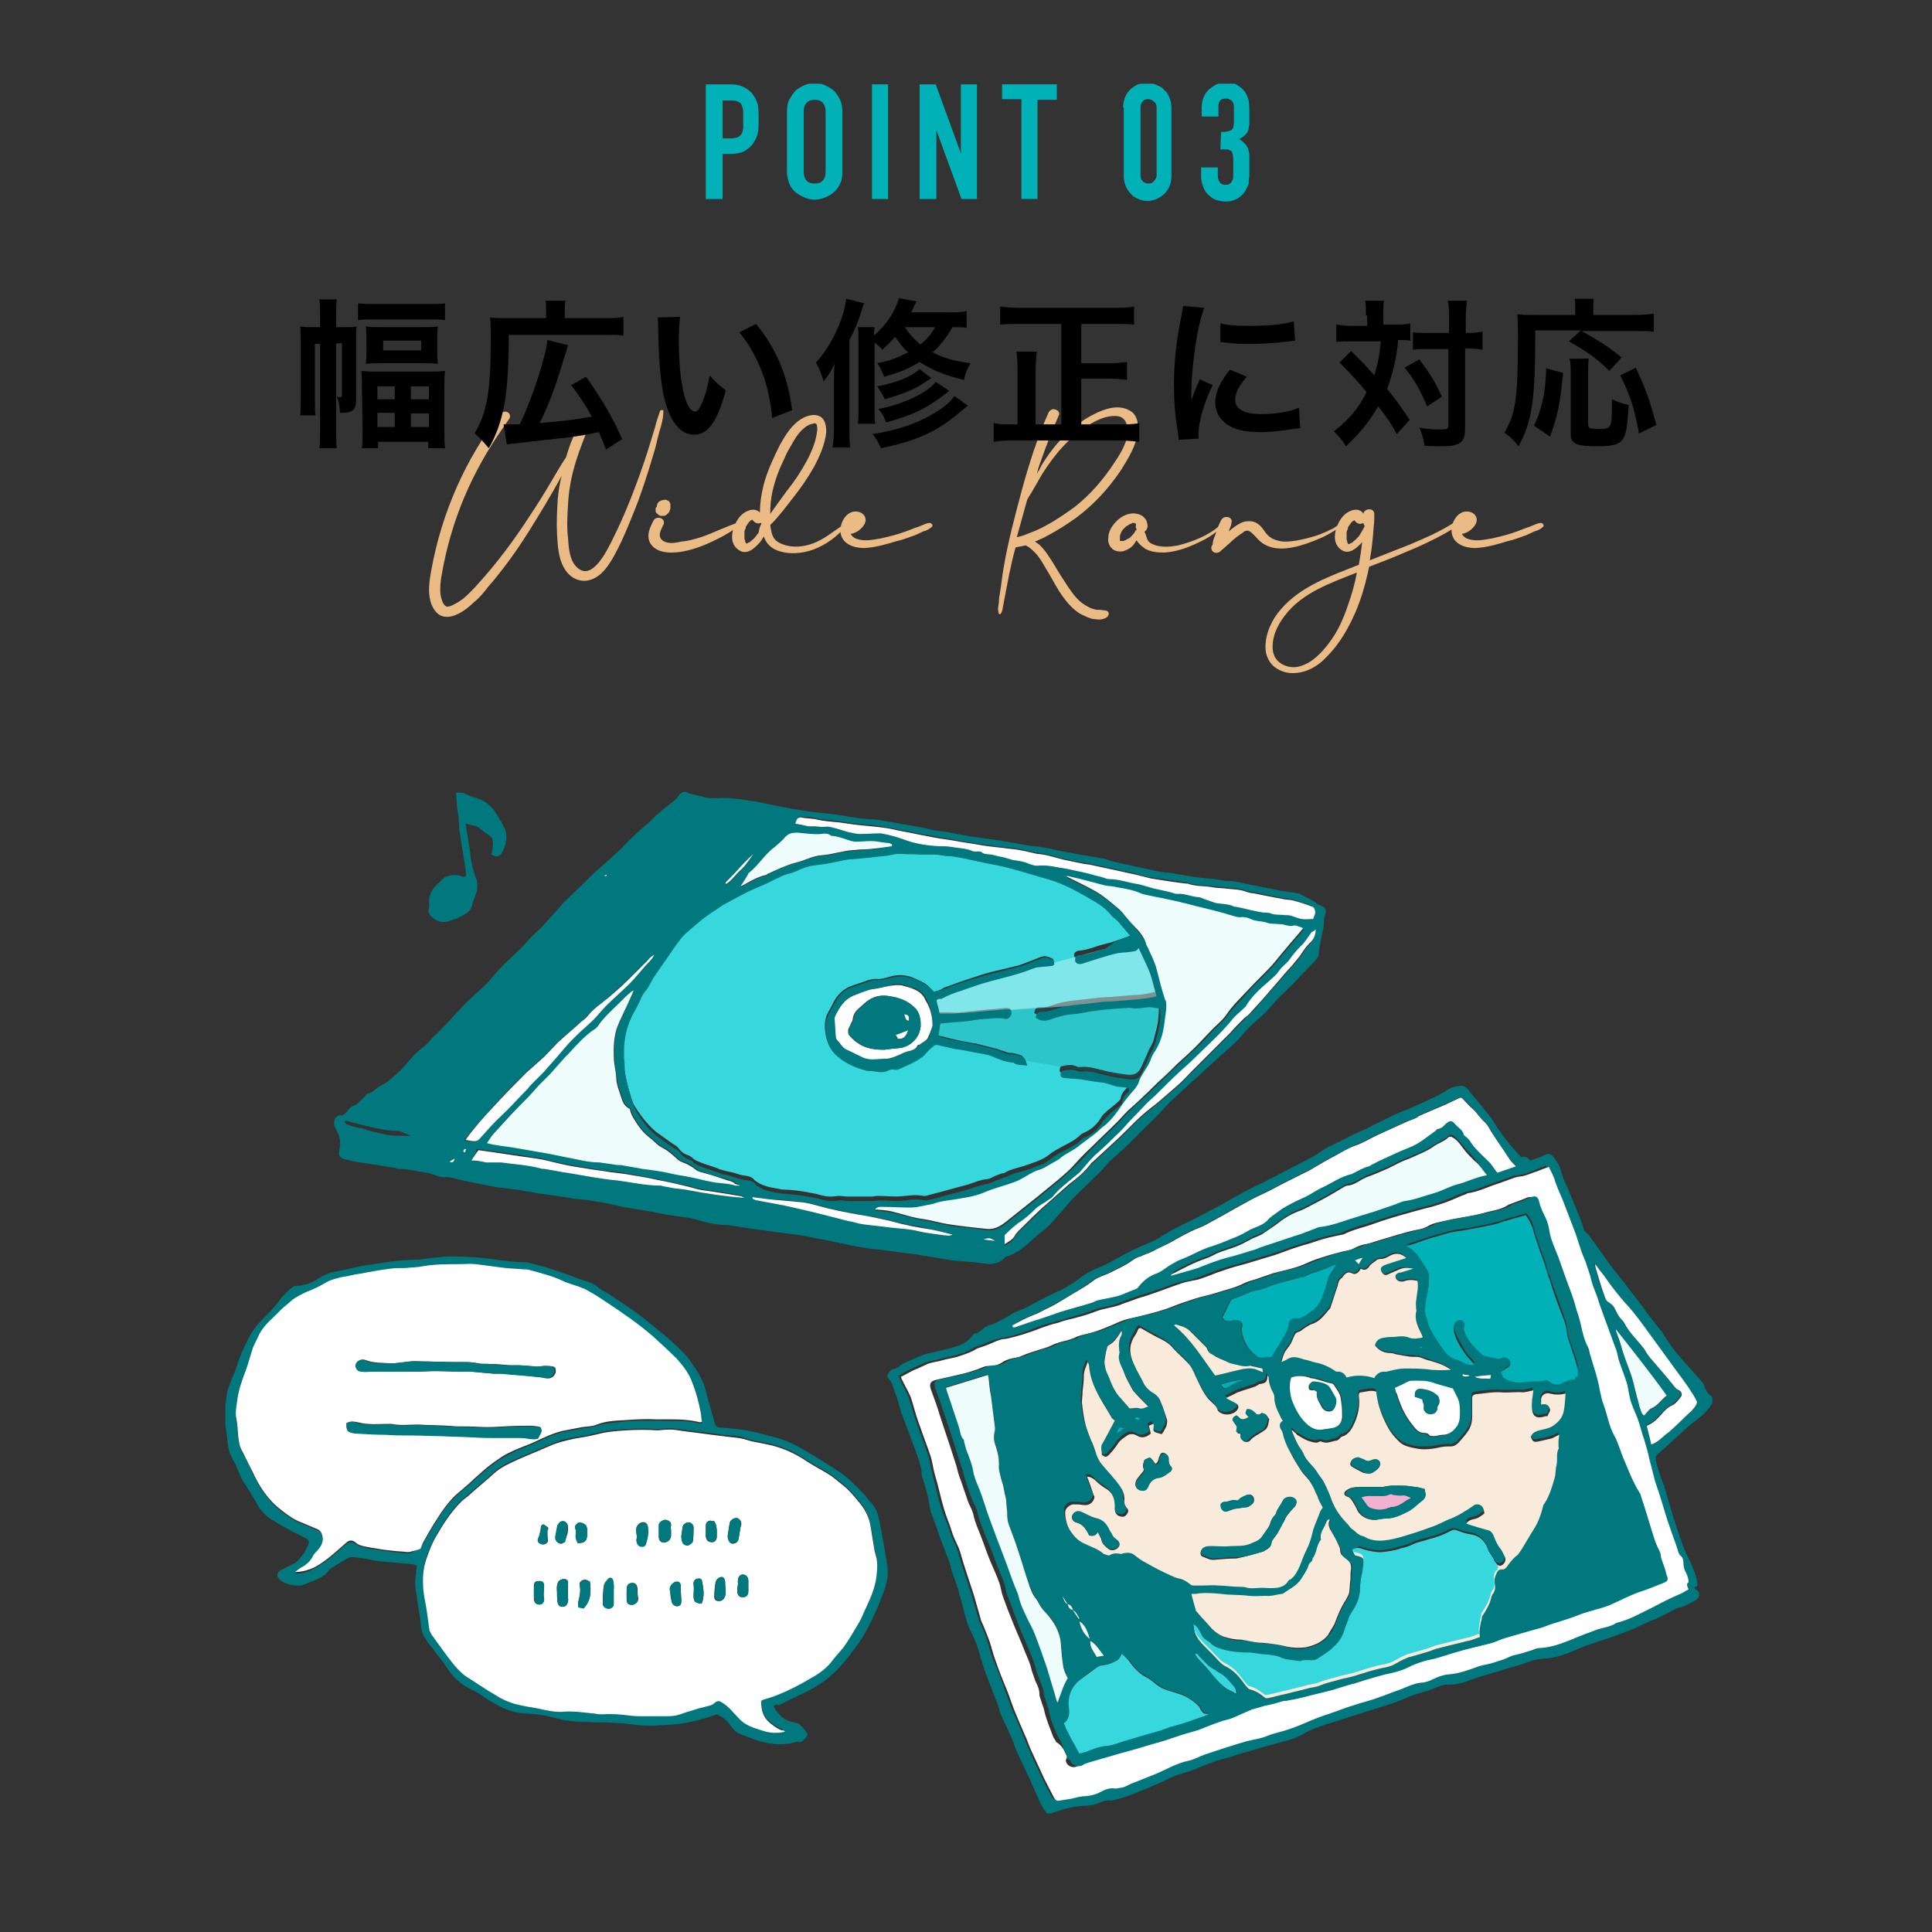 <svg enable-background="new 0 0 300 300" viewBox="0 0 300 300" xmlns="http://www.w3.org/2000/svg" xmlns:xlink="http://www.w3.org/1999/xlink"><rect x="0" y="0" width="300" height="300" fill="#333333" stroke="none"/><clipPath id="a"><path d="m35 13h230.9v268.6h-230.9z"/></clipPath><g clip-path="url(#a)"><path d="m103 63.9c0 1.1-.3 2.1-.6 3.1s-.5 2.1-.8 3.1c-.6 2-1.2 4-1.9 6-.6 1.8-1.3 3.5-2 5.2s-1.5 3.5-2.4 5.1c-.8 1.4-1.8 3-3.5 3.6s-3.4-.3-4.2-1.8c-.9-1.5-1-3.5-1.1-5.2-.1-1.8 0-3.6.1-5.4.1-1.2.3-2.5.6-3.7-1.6 3-3.4 5.9-5.2 8.8-1.2 1.9-2.5 3.8-3.9 5.6-.7.9-1.4 1.8-2.2 2.7-.7.9-1.4 1.8-2.3 2.5-1.4 1.4-4.3 3.5-6 1.4-1.4-1.8-1-4.4-.6-6.5.8-4.4 2.1-8.6 3.9-12.7s4.1-7.9 6.7-11.4c.3-.3.8-.5 1.2-.3s.5.7.3 1c-.3.4-.6.9-.9 1.3-2.4 3.4-4.5 7.1-6.1 10.9s-2.8 7.9-3.5 12c-.2 1-.3 2.1-.2 3.1.1.6.4 1.9 1.1 1.9.4 0 .9-.3 1.3-.5s.8-.5 1.2-.8c.8-.7 1.5-1.4 2.2-2.2 3-3.3 5.6-6.8 8-10.5 1.2-1.8 2.4-3.7 3.5-5.6.7-1.2 1.4-2.4 2.2-3.6.4-1.4.9-2.8 1.6-4.1.2-.4.6-.6 1-.5s.7.5.5.9c-.7 1.8-1.4 3.6-1.9 5.5-.5 1.8-.8 3.7-.9 5.6-.1 1.7-.2 3.4 0 5.1.1 1.4.2 3.3 1.2 4.4 2.4 2.7 4.8-2.3 5.7-4.1 1.6-3.2 2.9-6.4 4.1-9.7.6-1.7 1.2-3.4 1.7-5.1.3-.9.5-1.7.8-2.6.2-.9.5-1.7.8-2.6.1-.2.6-.2.5.1z" fill="#ebbb86"/><path d="m114.9 81.5c-1.1.9-2.3 1.6-3.5 2.2-2.2 1.1-4.7 2.1-7.2 2.1-1.2 0-2.5-.3-3.2-1.4-.7-1.2-.1-2.5.5-3.6.2-.4.8-.5 1.2-.3s.5.7.3 1c-.4.8-1 1.9 0 2.5.8.5 1.9.3 2.8.1 1.1-.1 2.1-.4 3.1-.7 2-.7 3.9-1.7 5.9-2.3.1 0 .3.3.1.4zm-13-1.9c-.1-.1-.1-.2-.1-.4 0-.1 0-.1 0-.2s0-.2.1-.2c0 0 0-.1.1-.1 0-.2 0-.3.1-.5s.2-.3.4-.4.5-.2.8-.2c.1 0 .2 0 .3.1.1 0 .1 0 .2.1.1 0 .1.1.2.2 0 .1 0 .1.1.2v.4.2c0 .3-.1.5-.2.7s-.3.3-.5.5c-.1.1-.3.1-.4.1s-.2 0-.4 0c-.1 0-.3-.1-.4-.2l-.1-.1c-.1-.1-.2-.1-.2-.2z" fill="#ebbb86"/><path d="m131.3 81.7c-1.2 1.6-3.1 2.9-4.9 3.6-1.9.7-4.2.9-6.1 0-.8-.4-1.4-1.1-1.7-2-.2.3-.4.7-.6.9-.8.9-2 2.1-3.3 1.2-1.8-1.2-.9-3.9.2-5.2.7-.8 2.1-1.5 3-.7 0 0 0 0 .1.1 0-1.7.3-3.4.8-5.1.6-1.9 1.4-3.6 2.3-5.4.9-1.6 1.9-3.3 3.6-4.2.8-.4 1.8-.7 2.7-.2.8.5.9 1.6.9 2.4-.2 1.9-1 3.7-1.9 5.4-.9 1.6-2 3.2-3.1 4.6-.6.8-1.2 1.5-1.8 2.3-.6.7-1.2 1.5-1.9 2.1.1.7.2 1.5.6 2.1s1.2.9 1.9 1.1c1.6.4 3.3.1 4.8-.6s2.8-1.8 4.2-2.7c.1-.1.4.1.2.3zm-13.1-.3c0-.1 0-.1 0-.2 0 0 0 0-.1 0-.4.2-.9 0-1.2-.4 0 0 0-.1-.1-.1s-.1.1-.2.1c0 0-.1 0-.1.1-.1.1-.2.1-.2.2l-.1.1c-.1.1-.1.2-.2.3s-.1.2-.2.3v.1.1c-.1.2-.2.4-.2.6v.2.3.4.1c0 .1 0 .2.1.3v.1.1c0 .1.1.1.1.2l.1.1h.1c.1-.1.2-.1.3-.2h.1s.1 0 .1-.1c.2-.1.3-.3.5-.4.3-.3.5-.6.8-1 .1-.6.2-1 .4-1.3zm4-5.2c1.2-1.5 2.2-3 3.1-4.7.4-.7.7-1.4 1-2.2s.5-1.6.6-2.5c0-.3 0-.7-.1-.9s-.4-.2-.6-.1c-.7.1-1.3.6-1.8 1.1-.6.6-1 1.3-1.4 2s-.9 1.5-1.2 2.3c-.8 1.6-1.4 3.2-1.8 4.9-.3 1.2-.4 2.5-.4 3.7.8-1.1 1.7-2.4 2.6-3.6z" fill="#ebbb86"/><path d="m144.7 81.8c-.3.3-.8.6-1.3.7-.4.2-.9.4-1.3.6-.9.3-1.8.7-2.8.9-1.6.5-3.3 1-5.1 1.1-1.6 0-3.5-.6-3.7-2.5-.1-1.6 1.1-3.6 2.9-3.1 1 .3 1.3 1.3.7 2.1-.4.6-1.2 1.2-2 1.3.2.4.6.7 1 .8 1.2.4 2.5.1 3.7-.1 1.3-.3 2.6-.6 3.9-1.1.6-.2 1.2-.5 1.9-.7.6-.2 1.2-.6 1.8-.6.4.1.5.5.3.6z" fill="#ebbb86"/><path d="m176.5 68.1c-.5 1.8-1.5 3.4-2.5 5-1.9 2.8-4.2 5.3-6.9 7.3-1.4 1-2.8 1.9-4.3 2.7-.7.4-1.4.7-2.1 1 .2.1.4.3.6.4 1 .9 1.7 2.1 2.4 3.2.7 1.2 1.4 2.3 2.2 3.5.7 1 1.4 2 2.5 2.7.5.3 1 .6 1.5.7.3.1.6.1.9.1s.6.1.9.1c.6.1.6.8.1 1.1-.4.2-.7.3-1.1.3s-.8-.1-1.1-.1c-.7-.2-1.3-.5-1.9-.8-2.2-1.4-3.5-3.9-4.8-6.2-.7-1.1-1.3-2.4-2.2-3.3-.4-.4-.8-.8-1.4-1.1h-.1c-.5.1-1 .2-1.5.3-.4 1.4-.7 2.8-1 4.2-.2 1-.4 2.1-.6 3.1-.1.5-.2 1.1-.3 1.6s-.1.9-.4 1.4c-.1.1-.3.1-.3 0-.2-.6-.1-1.2 0-1.7 0-.6.1-1.1.2-1.7.2-1.2.3-2.3.5-3.5.7-4.2 1.8-8.3 2.9-12.4 1.1-4 2.4-8.1 4.1-11.9.2-.4.6-.7 1.1-.5.4.1.7.5.5.9-.9 2.1-1.8 4.3-2.6 6.6-.3.8-.6 1.6-.8 2.5.2-.4.5-.8.7-1.3 1.1-1.8 2.3-3.4 3.8-4.8 1.3-1.3 2.8-2.4 4.4-3.2s3.8-1.6 5.6-.5c1.3.7 1.4 2.7 1 4.3zm-1.7-2.6c-.3-.6-.9-.9-1.5-.9-1.7-.1-3.3.8-4.6 1.6-1.4.9-2.6 2-3.7 3.2-1.2 1.3-2.2 2.7-3.1 4.1-.5.8-.9 1.6-1.4 2.4-.3.6-.7 1.1-1 1.7-.5 1.8-1 3.6-1.5 5.4 0 .1-.1.3-.1.4.8-.1 1.6-.5 2.4-.8s1.6-.7 2.3-1.1c1.5-.8 2.9-1.8 4.3-2.8 2.4-1.9 4.4-4.2 6.1-6.8.9-1.3 1.8-2.8 2.1-4.4 0-.7 0-1.4-.3-2z" fill="#ebbb86"/><path d="m189.8 81.6c-.8 1-1.7 1.6-2.8 2.2-2 1-4 1.9-6.3 2-1 0-2-.1-2.9-.6-.4-.3-.8-.6-1.1-1-.1-.1-.1-.2-.2-.3-.2.2-.3.5-.5.7-.4.5-1 .8-1.6 1-.6.1-1.4 0-1.8-.5-.4-.4-.6-1-.5-1.6 0-1 .6-1.9 1.3-2.6.8-.8 2-1.4 3.2-1.1.6.1 1.1.5 1.4 1 .1.3.2.6.2.9 0 .2-.1.4-.2.6-.1.1-.2.2-.3.3.3.4.3 1 .6 1.4s.7.5 1.2.7c1.1.3 2.3.2 3.4 0 1.2-.3 2.4-.7 3.5-1.2s2.1-1.1 3-1.9c.2-.6.7-.3.4 0zm-13.3.6c0-.1-.1-.1-.1-.2-.1-.2 0-.4 0-.5 0 .1 0 0 0-.1 0 0 0-.1-.1-.1 0 0-.1 0-.1-.1h-.1-.1-.1c-.1 0-.1 0-.2.1-.1 0-.2.1-.3.1-.1.1-.2.1-.3.2 0 0-.1.1-.2.1-.1.1-.1.1-.2.2s-.1.1-.2.2c0 0 0 0-.1.1s-.2.3-.3.4v.1c0 .1-.1.1-.1.2s-.1.2-.1.3c0 0 0 .1 0 0v.1.4.2.1h.1.3.1c.1 0 .2 0 .2-.1h.1c.1 0 .2-.1.2-.1.1-.1.2-.1.4-.2.3-.2.5-.5.8-.8.2-.4.3-.5.4-.6z" fill="#ebbb86"/><path d="m208.2 81.6c-.5.6-1.3 1-2 1.4s-1.5.7-2.2 1c-2.6 1-6.2 2.1-8.5-.1-.4-.4-.8-.9-1.3-1.3-.2-.1-.3-.2-.5-.2-.3 0-.5.1-.7.3-1.3.8-2.3 1.9-3.5 2.9-.3.3-.8.3-1.1.1s-.4-.7-.2-1c0 0 0 0 .1-.1 0-.5.2-1.1.4-1.5.2-.8.5-1.5.9-2.3.2-.4.6-.6 1.1-.5.4.1.7.5.5.9v.1.1c-.1.4-.3.7-.4 1.1.5-.4 1.1-.9 1.7-1.2.7-.4 1.6-.5 2.4-.2.6.3 1 .7 1.4 1.3.3.5.7.9 1.2 1.2.6.3 1.3.5 2 .5 1.5 0 3.1-.4 4.5-.8.7-.2 1.4-.5 2.1-.8.3-.2.7-.3 1-.5s.6-.4.9-.6c0-.2.3 0 .2.2z" fill="#ebbb86"/><path d="m226.1 81.8c-.5.3-1 .6-1.5.9-2.1 1.2-4.3 2.2-6.5 3.1-1.8.8-3.7 1.5-5.5 2.2-.6 2.9-1.4 5.7-2.7 8.3-1 2.1-2.3 4.1-3.9 5.7-1.5 1.6-3.5 2.7-5.8 2.5-.9-.1-1.8-.5-2.5-1.1-.8-.8-1.2-1.8-1.2-2.9 0-2.2 1-4.3 2.4-5.9 3.1-3.6 7.8-5.2 12.1-6.9.2-1.2.4-2.3.5-3.5-.8.9-2 2-3.2 1.2-1.8-1.2-.9-3.9.2-5.2.7-.8 2.1-1.5 3-.7.1.1.2.2.2.3.1-.9 1.7-1 1.7 0 0 .7 0 1.3-.1 2-.1 1.7-.3 3.5-.6 5.2 2-.8 4.1-1.6 6.1-2.4 2.4-1 4.7-2 6.9-3.4.5-.2.9.4.4.6zm-15.4 7.1c-4 1.6-8.5 3.1-11.2 6.7-1.2 1.5-2.2 3.7-1.8 5.7.4 1.8 2.4 2.6 4 2.2 2-.5 3.5-2.1 4.7-3.7 1.3-1.7 2.2-3.7 2.9-5.8.6-1.7 1.1-3.4 1.4-5.1zm1-7.7c-.1 0-.1 0 0 0-.5.3-1 .1-1.3-.3 0 0 0-.1-.1-.1s-.1.1-.2.1c0 0-.1 0-.1.1-.1.1-.2.1-.2.2l-.1.1c-.1.1-.1.2-.2.3s-.1.2-.2.3v.1.1c-.1.2-.2.4-.2.6v.2.3.4.1c0 .1 0 .2.1.3v.1.1c0 .1.1.1.1.2l.1.1h.1c.1-.1.2-.1.3-.2h.1s.1 0 .1-.1c.2-.1.3-.3.5-.4.3-.3.6-.6.8-1 .2-.3.4-.7.6-1.1-.2-.4-.2-.5-.2-.5zm-2.5 3s.1 0 0 0c.1 0 .1 0 0 0z" fill="#ebbb86"/><path d="m239.6 81.8c-.3.3-.8.6-1.3.7-.4.2-.9.4-1.3.6-.9.3-1.8.7-2.8.9-1.6.5-3.3 1-5.1 1.1-1.6 0-3.5-.6-3.7-2.5-.1-1.6 1.1-3.6 2.9-3.1 1 .3 1.3 1.3.7 2.1-.4.6-1.2 1.2-2 1.3.2.4.6.7 1 .8 1.2.4 2.5.1 3.7-.1 1.3-.3 2.6-.6 3.9-1.1.6-.2 1.2-.5 1.9-.7.6-.2 1.2-.6 1.8-.6.4.1.5.5.3.6z" fill="#ebbb86"/><path d="m52.2 67.2c0 1.1 0 1.7.1 2.4h-2.7c.1-.7.1-1.2.1-2.4v-13.8h-.8v8.6c0 1.4 0 1.8.1 2.5h-2.4c.1-.8.1-1.8.1-2.7v-8.8c0-1.1 0-1.6-.1-2.3.6.1 1.1.1 2 .1h1.1v-2c0-1.1 0-1.7-.1-2.3h2.7c-.1.6-.1 1.2-.1 2.3v2h1.4c.8 0 1.2 0 1.8-.1-.1.5-.1.9-.1 2.1v9.2c0 1.6-.5 2.1-2.1 2.1-.1 0-.2 0-.4 0-.1-1.3-.2-1.8-.5-2.5.2 0 .4.1.5.1.2 0 .3-.1.3-.3v-8.1h-.9zm3.4-20.1c.7.1 1.4.1 2.4.1h8.7c1.1 0 1.8 0 2.4-.1v2.6c-.8-.1-1.3-.1-2.4-.1h-8.7c-1.1 0-1.6 0-2.4.1zm.6 13.1c0-1 0-1.8-.1-2.6.8.1 1.4.1 2.6.1h7.8c1.2 0 1.8 0 2.6-.1-.1.9-.1 1.7-.1 2.6v6.5c0 1.2 0 2.1.1 2.9h-2.6v-1h-7.8v1h-2.5c.1-.8.1-1.7.1-2.9zm.7-7.5c0-.8 0-1.3-.1-2 .7.1 1.3.1 2.4.1h6.5c1 0 1.7 0 2.3-.1-.1.7-.1 1.1-.1 1.9v1.9c0 .8 0 1.3.1 2-.7-.1-1.3-.1-2.4-.1h-6.3c-1 0-1.8 0-2.5.1.1-.7.1-1.1.1-2zm1.7 9.3h2.7v-2h-2.7zm0 4.3h2.7v-2.2h-2.7zm.9-11.9h5.9v-1.5h-5.9zm4.3 7.6h2.8v-2h-2.8zm0 4.3h2.8v-2.1h-2.8z"/><path d="m84.8 48.1c0-.6 0-1-.1-1.4h3.1c-.1.4-.1.8-.1 1.5v1.2h6.2c1.4 0 2.1 0 2.9-.2v2.9c-.9-.1-1.6-.1-3-.1h-14.8c0 9.4-.8 13.5-3.1 17.6-1.2-1.4-1.2-1.4-2.2-2.3 1.9-3.2 2.5-6.5 2.5-14.4 0-1.9 0-2.7-.1-3.6.8.1 1.5.1 2.6.1h6.1zm-6.6 17.8h.7 1.8c1.9-3.9 4.1-10.6 4.3-13.1l3.2.8c-.2.6-.2.8-.4 1.3-1.5 5-2.5 7.8-4 10.8 4.3-.4 5.3-.5 8.1-1-.9-1.7-2-3.3-3.2-4.9l2.3-1.3c2.4 3.4 4.3 6.6 5.6 9.7l-2.5 1.6c-.5-1.3-.7-1.7-1.1-2.7-3.5.7-3.7.7-6.4 1-.6.1-2.9.3-7 .8-.4 0-.6.1-.9.1z"/><path d="m105.6 49.2c-.1.9-.2 2.1-.2 3.8 0 2.2.2 5.2.5 6.7.4 2.6 1.2 4.2 2 4.2.4 0 .7-.4 1-1.1.6-1.3 1-2.8 1.3-4.5.9 1 1.3 1.4 2.5 2.3-1.3 4.9-2.8 6.9-4.9 6.9-1.7 0-3-1.2-4-3.6-1-2.5-1.5-6.1-1.6-13 0-.9 0-1-.1-1.6zm11.8 1.1c3.1 3.8 4.9 7.9 5.6 13.4l-3.1 1.2c-.2-2.3-.7-4.9-1.6-7.2s-2-4.3-3.5-6.1z"/><path d="m129.5 59.5c0-1.2 0-1.8.1-3-.6 1.2-.9 1.7-1.7 2.7-.4-1.2-.7-2.1-1.2-2.9 2.3-2.5 4.3-6.6 4.7-9.9l2.8.7c-.2.4-.2.4-.4 1.1-.5 1.6-1 2.9-1.9 4.6v13.7c0 1.3 0 2 .1 3h-2.7c.1-1 .2-1.7.2-3zm20.6-8.6c-.7-.1-1.2-.1-2.2-.1-1 1.7-1.9 2.9-3.1 3.9 1.7.9 3.1 1.3 5.9 1.7-.5.9-.8 1.5-1 2.6-3.2-.8-5.1-1.6-6.9-2.8-1.6 1-3 1.6-5.5 2.3-.4-.9-.6-1.5-1.1-2.1 2.1-.4 3.3-.9 4.8-1.7-.9-.8-1.2-1.3-2-2.4-.7.8-1 1.1-2 2-.4-.5-.6-.6-1.2-1.1v10.1c0 1.4 0 2 .1 2.5h-2.7c.1-.7.1-1.3.1-2.6v-10.1c0-1.2 0-1.6-.1-2.3h2.6c0 .4-.1.7-.1 1.3 2-1.7 3.2-3.6 3.9-5.8l2.7.5c-.4.8-.5 1.1-.8 1.7h5.8c1.3 0 2 0 2.8-.2zm.2 12.1c-.3.2-.6.5-1 .8-3.6 3.1-6.7 4.6-12.5 5.8-.4-.9-.7-1.4-1.3-2.2 3.9-.6 6.8-1.6 9.5-3.2 1.5-.9 2.5-1.7 3.2-2.7zm-5.7-4.3c-.2.2-.2.2-.9.6-1.5 1.1-3.3 1.8-6.3 2.7-.4-.8-.5-1-1.2-2 3.1-.6 5.3-1.5 6.6-2.7zm2.8 2c-3.4 2.7-5.5 3.7-9.8 4.9-.3-.8-.6-1.4-1.2-2.1 3.8-.7 7.6-2.5 8.9-4.2zm-6.9-9.9c.8 1.2 1.4 1.8 2.4 2.7 1.1-.9 1.7-1.6 2.3-2.7z"/><path d="m165 50.3h-6.5c-1.2 0-2.1 0-3.2.1v-2.8c1 .1 1.9.2 3.1.2h14.5c1.2 0 2.1 0 3.2-.2v2.8c-1-.1-2.1-.1-3.2-.1h-5v6.1h4.3c1.2 0 2-.1 2.8-.2v2.8c-.8-.1-1.7-.2-2.8-.2h-4.3v7.1h5.7c1.2 0 2.3 0 3.3-.2v2.9c-1-.1-2-.2-3.3-.2h-16c-1.2 0-2.2 0-3.3.2v-2.9c.9.2 1.6.2 3.2.2h.5v-8.1c0-1.3 0-2.3-.2-3.2h3.2c-.1.9-.2 1.9-.2 3.2v8.1h4v-15.6z"/><path d="m183 68.3c0-.4 0-.6-.1-1.2-.5-3-.6-4.9-.6-7.5 0-3.2.3-6.1 1-9.8.3-1.4.3-1.6.4-2.3l3.3.3c-.6 1.5-1.2 4.3-1.6 7.5-.2 1.9-.4 3.3-.4 5.5v1.4c.3-.9.3-1 1.3-3.3l2 .9c-1.4 2.9-2.2 5.8-2.2 7.6v.7zm10.6-9.8c-1.2 1.4-1.8 2.5-1.8 3.6 0 1.4 1.4 2.2 4 2.2 2.2 0 4.4-.3 5.9-1l.2 3.2c-.3 0-.4 0-1 .1-2 .3-3.5.5-5.2.5-3.1 0-5.1-.7-6.2-2.2-.5-.6-.8-1.5-.8-2.4 0-1.6.8-3.3 2.3-5.1zm-4.1-8.3c1.1.3 2.4.4 4.6.4 2.8 0 5.1-.2 6.8-.7l.2 3c-.2 0-.6.1-1.8.2-1.6.2-3.5.3-5.3.3s-1.8 0-4.5-.3z"/><path d="m212.1 49c0-1.1 0-1.7-.1-2.3h2.9c-.1.7-.1 1.3-.1 2.3v1.4h1.8c1 0 1.6 0 2.4-.2v2.7c-.6-.1-.9-.1-1.9-.1-.2 2.6-.8 5.1-1.7 7.6 1.6 2 1.8 2.3 3.5 4.8l-2 2.2c-1-1.8-1.4-2.4-2.9-4.3-1.4 2.4-2.7 4-5 6.2-.7-1.1-1.1-1.6-1.9-2.3 2.3-1.8 3.8-3.5 5.1-6.1-1.2-1.5-2.5-2.9-4.2-4.6l1.8-1.8c.5.5.5.5 2 2 .2.2.6.7 1.6 1.8.5-1.6.9-3.5 1-5.3h-4.6c-.9 0-1.6 0-2.3.1v-2.7c.7.1 1.5.2 2.5.2h2.3v-1.6zm8.3 6.8c1.7 2.3 2.4 3.4 3.5 5.8l-2.3 1.5c-1.2-2.8-2-4.2-3.5-6zm1.4-1.6c-1.1 0-1.7 0-2.4.1v-2.7c.7.1 1.3.1 2.4.1h3.2v-2c0-1.5 0-2.3-.2-3h3c-.1.8-.2 1.6-.2 3v2h.3c1 0 1.7-.1 2.3-.2v2.8c-.2 0-.2 0-.6-.1-.2 0-1.1-.1-1.8-.1h-.3v12.1c0 1.3-.1 1.7-.4 2.2-.5.6-1.4.9-3 .9-1 0-2 0-2.9-.1-.2-1.2-.4-1.9-.8-2.8.9.2 2.4.3 3 .3 1.3 0 1.5-.1 1.5-.6v-11.9z"/><path d="m238.4 51.4c0 10.9-.5 14-2.6 17.9-.8-1-1.3-1.5-2.2-2.1.9-1.6 1.3-2.6 1.6-4.3.4-1.9.5-5.5.5-10.6 0-1.8 0-2.6-.1-3.5.8.1 1.5.1 2.6.1h6.4v-1.1c0-.6 0-1-.1-1.4h3c-.1.4-.1.8-.1 1.4v1.1h6.5c1.4 0 2.2-.1 2.9-.2v2.8c-.9-.1-1.6-.1-2.9-.1h-8.3c3.3 1.9 3.8 2.2 6.2 4.1l-1.9 2.1c-1.9-1.9-3.3-2.9-6.3-4.6l1.9-1.7h-7.1zm-.2 14.7c.8-1.7 1-2.5 1.4-4.1.3-1.5.4-2.6.5-4.8l2.6.7c-.4 4.6-.8 6.5-2 9.9zm8.5-10.4c-.1.6-.1 1.3-.1 2.3v7.8c0 .7.2.8 1.7.8 2 0 2-.1 2-4.6 1 .5 1.8.7 2.6.9-.2 3.4-.4 4.7-1 5.4-.5.7-1.6 1-3.7 1-3.5 0-4.3-.4-4.3-1.9v-9.4c0-1.1 0-1.7-.2-2.3zm7.8 11.6c-.7-3.8-1.3-5.8-2.9-9l2.4-1.2c1.7 3.6 2.3 5.5 3.2 8.9z"/><path d="m72.3 127.9c.2 1.5.5 2.9.7 4.4.1 1.4.4 2.7.9 4s.1 2.4-.4 3.6c-.1.2-.1.4-.2.7-.2.6-.5 1-1 1.3-.7.4-1.4.8-2.2 1-1 .4-2 .4-2.9-.4-.5-.4-.8-.8-.6-1.5.1-.3 0-.7 0-1.1.1-1.1.6-2 1.4-2.7.3-.2.5-.5.7-.7.3-.3.6-.4 1-.5.7-.2 1.3-.2 2 .1.1.1.4 0 .6 0 0-.1.1-.2.1-.3-.3-2.2-.7-4.4-1-6.5 0-.2-.1-.4-.1-.5 0-1.1-.1-2.1-.3-3.2-.1-.8-.1-1.6-.2-2.5.5 0 1-.1 1.5.2.6.3 1.2.5 1.9.7 1.5.5 2.5 1.6 3.2 2.9.3.5.6 1 .9 1.6.5 1 .4 2.1 0 3.2-.1.1-.1.3-.2.4-.4.9-.8 1.1-1.8.6.1-.4.2-.8.2-1.2.1-.7.1-1.5-.7-1.9-.4-.2-.8-.6-1.2-.9-.5-.5-1.2-.5-1.9-.7-.2-.2-.3-.1-.4-.1z" fill="#00787d"/><path d="m175.5 145.3c-1.4.5-2.7 1-4 1.3s-2.5.9-3.8 1c-.3 0-.7.1-.9.5-.1.5.2 1 .7.9.4 0 .8-.2 1.1-.3.6-.2 1.3-.5 1.9-.6.9-.3 1.9-.6 2.9-.8.7-.1 1.3-.2 2-.2.4 0 .9 0 1.2-.6.6 1.3 1.2 2.4 1.7 3.7.4 1.2.7 2.5 1.1 3.8-1.1.3-2.2.5-3.3.5-1.2.1-2.4.2-3.6.3-.6 0-1.2.1-1.8.1-.8.1-1.7.2-2.5.3-1 .1-2 .2-3 .4-.6.1-1.2.3-1.8.5s-1.2.4-1.8.3c-.7 0-.9.2-1 .9.6.4 1.3.6 2 .4.9-.3 1.9-.6 2.8-.8.6-.1 1.2-.1 1.8-.2.8-.1 1.6-.3 2.4-.4.2 0 .5-.1.7-.1 1.6-.1 3.1-.2 4.7-.4h.3c.9.2 1.9 0 2.8-.1.6-.1 1.2.1 1.8.2.1.9 0 1.8-.1 2.7s-.4 1.7-.6 2.6c-.1.6-.4 1.1-.7 1.6-.3.6-.5 1.2-.8 1.8-.2.5-.4.9-.6 1.3-.4.8-1 1-1.8 1-1.1-.1-2.1-.3-3.2-.5-1.4-.3-2.9-.9-4.4-.7-.2 0-.3 0-.5-.1-.8-.4-1.6-.2-2.5 0-.3.7-.2 1 .5 1.1.8.1 1.6.1 2.4.2 1.1.1 2.2.3 3.4.5.7.1 1.4.4 2.1.6.5.1 1.1.1 1.6.2.1 0 .4.1.4.2.1.1 0 .4-.1.5-.5.5-.9 1-1 1.7 0 .1-.1.2-.2.3-.6.6-1.3 1.1-1.9 1.6-.3.3-.7.6-.9 1-.6 1-1.4 1.8-2.5 2.3-.2.1-.5.2-.7.4-.8.8-1.8 1.3-2.8 1.8-.7.4-1.5.8-2.1 1.3-1 .8-2.1 1.1-3.2 1.5-1.2.5-2.5.6-3.7 1.3-.1.1-.3.1-.4.1-.4.1-.7.3-1.1.4-.4.2-.9.5-1.3.5-1 .1-1.9.5-2.8.8-1.1.3-2.2.6-3.3.9-1 .3-2 .5-3 .8-.2.1-.5.1-.7.1-1-.2-2-.1-2.9 0-1.4.2-2.9 0-4.3 0-.3 0-.5.1-.8.1-.5 0-1.1 0-1.6 0-.7 0-1.5 0-2.2 0-.4 0-.9-.1-1.3-.1s-.8.1-1.2.1-.7 0-1.1-.1c-.6-.1-1.1-.3-1.7-.4-1.1-.2-2.1-.4-3.2-.5-.7-.1-1.5 0-2.2-.2-1.2-.2-2.4-.4-3.4-1.1-.1-.1-.2-.1-.3-.2-.5-.7-1.2-.7-1.9-.8-.6-.1-1.2-.4-1.8-.5-.5-.1-1-.2-1.6-.4-.2 0-.3-.1-.5-.2-.6-.2-1.2-.4-1.8-.6-.8-.3-1.6-.5-2.2-1.1-.1-.1-.3-.2-.5-.3-.7-.2-1.2-.6-1.6-1.2-.3-.3-.7-.5-1-.7-.8-.6-1.7-1.2-2.5-1.8-1.4-1.2-2.5-2.7-3.4-4.2-.1-.2-.2-.5-.3-.8-.3-.9-.6-1.8-.8-2.8s-.5-2-.5-3.1c0-.5-.1-1-.1-1.5 0-.8 0-1.5.1-2.3.2-1.6.7-3.1 1.5-4.6.4-.8.7-1.6 1.2-2.4.3-.5.7-.9.9-1.3.3-.5.6-1.1.9-1.6 1-1.5 2.1-3 3.1-4.5.7-1 1.4-2 2.4-2.8 1.3-1.1 2.6-2.2 4-3.1.6-.3 1.1-.8 1.7-1.1 1.7-.9 3.4-1.9 5.2-2.6 1.2-.5 2.3-1 3.4-1.6.6-.3 1.2-.4 1.8-.6.8-.3 1.5-.6 2.3-.9.5-.2 1.1-.2 1.7-.3.8-.1 1.6-.3 2.4-.4.7-.1 1.3-.3 2-.4s1.4-.1 2.2-.2c1.3-.1 2.6-.2 3.9-.4.8-.1 1.7-.4 2.4-.3 1 .1 1.9.1 2.9.1h2.1c.6 0 1.2.1 1.7.2.4 0 .9 0 1.3.1 1.3.3 2.7.5 4 .8s2.6.5 3.9.8c.9.2 1.7.4 2.6.7 1.4.4 2.7.9 4.1 1.2 1.8.5 3.5 1.3 5.1 2.2.8.4 1.5.9 2.3 1.3 1 .5 1.9 1.3 2.6 2.2.1.1.2.3.3.3.6.3.9.8 1.3 1.3.6 1.2 1.1 1.7 1.5 2.2zm-30.5 8.7c-.5-.5-.9-1-1.4-1.3-.7-.4-1.4-.7-2.1-1-1-.3-2-.4-3.1-.1-.8.2-1.5.5-2.4.4-.4 0-.8.1-1.2.2-.9.3-1.7.6-2.6.9s-1.6.9-2.1 1.5c-.6.7-.9 1.6-1.4 2.4-.7 1.1-.7 2.4-.5 3.6s.7 2.4 1.8 3.3c1.4 1.1 2.9 1.8 4.6 2.2.4.1.8.1 1.2.1.7.1 1.4.2 2.1-.2.2-.1.5-.2.8-.1.5.1.9-.1 1.3-.3.6-.2 1.2-.5 1.7-.8.6-.4 1.3-.7 1.8-1.2.4-.5.8-.9 1.3-1.3.3-.2.5-.3.8-.2.9.2 1.7.4 2.6.6 1 .2 1.9.3 2.9.5s2.1.3 3 .7c1 .4 2 .8 3 .9.1 0 .2 0 .3.1.6.4 1.4.2 2 .4-.1-.3-.1-.5-.2-.7-.2-.3-.4-.6-.6-.7-.5-.2-1.1-.4-1.6-.4-.6 0-1-.3-1.6-.4-.3-.1-.6-.3-.9-.3-1-.3-2-.5-3.1-.8-.1 0-.2 0-.2 0-1.1-.2-2.2-.4-3.4-.7-.5-.1-1.1-.3-1.6-.4-.2 0-.3-.1-.6-.1.1-.7.2-1.3.3-2 .2 0 .3-.1.4-.1 1.6-.2 3.3-.2 4.9-.5 1.1-.2 2.3-.2 3.4-.3.4 0 .9 0 1.3.1s.8-.1.9-.4c.1-.2.1-.6.1-.9 0-.1-.4-.2-.6-.2-.4 0-.7.1-1.1.1-.7.1-1.5.1-2.2.2-1.3.1-2.6.3-3.9.4-.6.1-1.1 0-1.7 0-.5 0-1.1 0-1.6 0-.2-.6-.3-1.1-.4-1.7-.1-.5-.1-.5.4-.6h.3c.9-.5 1.9-.9 2.9-1.2 1.5-.5 3.1-1 4.6-1.5 2.3-.6 4.5-1.1 6.7-2 .2-.1.5-.1.8-.2.7-.1 1.3-.1 2-.2.3 0 .4-.1.5-.4 0-.3 0-.5-.3-.6-.4-.2-.9-.4-1.3-.3-.5.1-.9.3-1.4.5-.8.3-1.6.6-2.4.9-2.3.6-4.6 1-6.8 1.8-1.6.5-3.3 1.1-4.9 1.7-.5.4-1.1.5-1.5.6z" fill="#37d8dd"/><path d="m144.8 154.6.7 3 34.7-2.3s-1.8-8.8-3.3-9.4z" fill="#cdf5f7" opacity=".5"/><path d="m145.5 157.6 34.9-2.6s-1.8 12.4-4.8 12.4c0 0-31-4.7-30.6-6.2 0 0 1.2-2.8.5-3.6z" fill="#00787d" opacity=".2"/><path d="m52.7 178.5c.3-1.2 0-2.2-.5-3.1-.2-.4-.4-.8-.3-1.3s.4-.9.9-.9c.7 0 1.1-.6 1.4-1 .2-.3.4-.4.7-.5s.6-.3.9-.6c.4-.4.8-.8 1.2-1.2.1-.1.1-.1.2-.1.8-.2 1.3-1 2.1-1.3.8-.4 1.3-.9 2-1.5.9-.7 1.6-1.6 2.4-2.5.6-.7 1.2-1.3 1.9-1.8.6-.4 1-1 1.5-1.5.6-.6 1.2-1.1 1.7-1.7l.6-.6c1-1.1 2-2.2 3.1-3.3.8-.8 1.7-1.6 2.6-2.4l.6-.6c.8-.9 1.6-1.9 2.5-2.8.6-.6 1.3-1.2 1.9-1.8.8-.7 1.5-1.5 2.2-2.3.3-.3.5-.5.8-.8.2-.2.5-.4.7-.6 1-1.1 2-2.2 3-3.3.3-.4.6-.8 1-1.1 1-1 2.1-2 3.1-3l1.1-1.1c1.3-1.2 2.6-2.3 3.9-3.5.8-.7 1.5-1.6 2.3-2.3.7-.7 1.4-1.3 2.1-1.9.3-.2.6-.5.8-.7 1.1-1.2 2.4-2.1 3.6-3.1.3-.2.5-.5.7-.8.4-.5.9-.7 1.4-.4.3.2.7.2 1 .3.4.1.9.2 1.3.3 1.1.4 2.2.2 3.3.2h.6c1.1.1 2.1.2 3.2.4.8.1 1.5.2 2.3.4 1.9.4 3.9.8 5.8 1.1 1.6.3 3.2.4 4.9.6 1.5.2 3 .5 4.6.7.8.1 1.7.1 2.5.2 1.2.2 2.3.4 3.5.6 1.1.2 2.3.4 3.4.6.8.2 1.6.4 2.4.5.5.1 1 .1 1.5.2 1.5.3 3 .6 4.5.8 1.2.2 2.4.3 3.6.5 1.1.2 2.2.4 3.4.6 1 .2 2 .3 2.9.4.8.1 1.7.3 2.5.5.9.2 1.7.3 2.6.5 1.5.3 3.1.5 4.6.8.2 0 .4.1.5.1 1.3.5 2.6.7 3.9 1l4.2.9c.5.1 1.1.2 1.6.2 1.4.2 2.8.5 4.3.7 1.2.2 2.4.2 3.6.4.5.1 1 .2 1.4.2 1.1 0 2.1.3 3.1.5l4.5.9c1 .2 2.1.3 3.1.5.1 0 .3 0 .4.1.9.5 2 .9 2.8 1.6.2.1.4.2.6.3.6.2.8.5.6 1.2-.1.3-.2.7-.2 1 0 1.2-.4 2.4-.6 3.6-.1.5-.2 1-.2 1.5s-.3.9-.6 1.2c-.8.8-1.6 1.7-2.4 2.5-1.1 1.2-2.3 2.3-3.5 3.5-.3.3-.5.6-.8.9-.4.4-.7.9-1.2 1.3-.7.7-1.6 1.4-2.3 2.1s-1.2 1.4-1.9 2.1c-1 1-2.1 1.9-3.1 2.8-.9.9-1.9 1.7-2.8 2.6-.7.6-1.4 1.2-2.1 1.9-1.3 1.2-2.6 2.3-3.7 3.6-.8.9-1.7 1.7-2.6 2.6-1.5 1.5-3 3.1-4.7 4.5-.8.7-1.5 1.5-2.2 2.3-1.3 1.3-2.7 2.6-4 3.9-.6.6-1.1 1.2-1.6 1.8s-1 1.1-1.5 1.7-1.1 1.2-1.7 1.7c-.3.3-.6.4-.9.7-.7.6-1.3 1.2-2 1.8-.9.7-1.8 1.3-2.9 1.6-.2.1-.4.3-.6.5-.4.4-1.5.7-2.1.7-1.2-.2-2.4-.3-3.6-.4-.7-.1-1.5-.1-2.2-.2-1.2-.2-2.4-.4-3.6-.6-.8-.1-1.7-.3-2.5-.4-.3 0-.7-.1-1-.1-1.2-.2-2.4-.3-3.6-.5-1.1-.1-2.1-.2-3.2-.4-1.3-.2-2.6-.5-4-.8-1.3-.3-2.7-.5-4-.8-2.3-.5-4.6-.6-6.9-1-.5-.1-1.1-.1-1.6-.2-1.3-.2-2.6-.4-3.9-.6-.5-.1-.9-.1-1.4-.1-1.3-.1-2.6-.4-3.9-.8-.6-.2-1.3-.3-1.9-.4-.8-.1-1.5-.2-2.3-.3-1.2-.2-2.4-.5-3.7-.7-1.2-.2-2.4-.4-3.6-.6-.9-.2-1.8-.4-2.7-.6-1.4-.2-2.7-.5-4.1-.6-.9 0-1.8-.3-2.8-.4-1.2-.2-2.3-.3-3.5-.5-1-.2-1.9-.3-2.9-.5-1.3-.2-2.6-.3-3.9-.5-.5-.1-1-.2-1.5-.3-1.1-.2-2.3-.5-3.4-.7-.2 0-.3-.1-.5-.1-.8-.2-1.6-.5-2.5-.4-.6 0-1.2-.3-1.9-.5-.2-.1-.4-.2-.7-.2-1.5-.2-2.9-.6-4.4-.6-.3 0-.5-.2-.8-.2-1.9-.3-3.9-.6-5.8-.9-.6-.1-1.2-.3-1.8-.4-.1 0-.2-.1-.3-.1-.6-.4-.6-.4-.5-1.4zm122.8-33.2c-.4-.5-.9-1-1.3-1.5s-.8-1-1.3-1.3c-.1-.1-.2-.2-.3-.3-.7-.9-1.6-1.6-2.6-2.2-.8-.4-1.5-.9-2.3-1.3-1.6-.9-3.3-1.7-5.1-2.2-1.4-.4-2.7-.8-4.1-1.2-.8-.2-1.7-.5-2.6-.7-1.3-.3-2.6-.5-3.9-.8s-2.7-.6-4-.8c-.4-.1-.9 0-1.3-.1-.6-.1-1.2-.2-1.7-.2-.7 0-1.4 0-2.1 0-1-.1-1.9 0-2.9-.1-.8-.1-1.6.2-2.4.3-1.3.1-2.6.3-3.9.4-.7.1-1.5.1-2.2.2s-1.3.3-2 .4c-.8.2-1.6.3-2.4.4-.6.1-1.1.1-1.7.3-.8.2-1.5.6-2.3.9-.6.2-1.3.3-1.8.6-1.1.5-2.2 1.1-3.4 1.6-1.8.7-3.5 1.7-5.2 2.6-.6.3-1.1.7-1.7 1.1-1.5.9-2.7 2-4 3.1-1 .8-1.7 1.8-2.4 2.8-1 1.5-2.1 3-3.1 4.5-.3.5-.6 1.1-.9 1.6s-.7.8-.9 1.3c-.4.8-.7 1.6-1.2 2.4-.8 1.4-1.3 2.9-1.5 4.6-.1.7-.1 1.5-.1 2.3 0 .5.1 1 .1 1.5 0 1.1.2 2.1.5 3.1.2.9.5 1.8.8 2.8.1.3.2.6.3.8.9 1.6 2 3.1 3.4 4.2.8.6 1.6 1.2 2.5 1.8.3.2.8.3 1 .7.4.6 1 1 1.6 1.2.2.1.4.1.5.3.6.6 1.4.8 2.2 1.1.6.2 1.2.4 1.8.6.2.1.3.1.5.2.5.1 1.1.2 1.6.4.6.2 1.2.4 1.8.5.7.1 1.5.1 1.9.8.1.1.2.2.3.2 1 .7 2.2.9 3.4 1.1.7.1 1.5.1 2.2.2 1.1.1 2.2.3 3.2.5.6.1 1.1.3 1.7.4.4.1.7.1 1.1.1s.8-.1 1.2-.1.9.1 1.3.1h2.2 1.6c.3 0 .5-.1.8-.1 1.4 0 2.9.2 4.3 0 1-.2 2-.2 2.9 0 .2 0 .5 0 .7-.1 1-.2 2-.5 3-.8 1.1-.3 2.2-.5 3.3-.9.9-.3 1.8-.6 2.8-.8.4-.1.9-.3 1.3-.5.4-.1.7-.3 1.1-.4.1-.1.3-.1.4-.1 1.1-.7 2.5-.8 3.7-1.3 1.1-.4 2.3-.7 3.2-1.5.6-.5 1.4-1 2.1-1.3 1-.5 2-1 2.8-1.8.2-.2.4-.3.7-.4 1.1-.5 1.9-1.3 2.5-2.3.3-.4.6-.7.9-1 .6-.6 1.3-1.1 1.9-1.6.1-.1.2-.2.2-.3.1-.7.4-1.3 1-1.7.1-.1.1-.3.1-.5 0-.1-.2-.1-.4-.2-.5-.1-1.1-.1-1.6-.2-.7-.2-1.4-.5-2.1-.6-1.1-.1-2.2-.3-3.4-.5-.8-.1-1.6-.1-2.4-.2s-.9-.4-.5-1.1c.8-.2 1.6-.3 2.5 0 .1.1.3.1.5.1 1.5-.2 2.9.4 4.4.7 1 .2 2.1.4 3.2.5.8.1 1.5-.2 1.8-1 .2-.4.4-.9.6-1.3.3-.6.5-1.3.8-1.8s.5-1 .7-1.6c.2-.9.5-1.7.6-2.6.2-.9.2-1.8.1-2.7-.7-.1-1.3-.2-1.8-.2-.9.1-1.9.3-2.8.1-.1 0-.2 0-.3 0-1.6.1-3.1.2-4.7.4-.2 0-.5.1-.7.1-.8.1-1.6.3-2.4.4-.6.1-1.2.1-1.8.2-1 .2-1.9.5-2.8.8-.7.2-1.4.1-2-.4.2-.7.3-.9 1-.9.6 0 1.2-.1 1.8-.3s1.2-.4 1.8-.5c1-.2 2-.3 3-.4.8-.1 1.7-.2 2.5-.3.6-.1 1.2-.1 1.8-.1 1.2-.1 2.4-.2 3.6-.3 1.1-.1 2.2-.2 3.3-.5-.4-1.3-.6-2.6-1.1-3.8s-1.1-2.4-1.7-3.7c-.3.6-.8.5-1.2.6-.7.1-1.3.1-2 .2-1 .2-1.9.5-2.9.8-.6.2-1.3.4-1.9.6-.4.1-.7.3-1.1.3-.6 0-.9-.4-.7-.9.1-.5.5-.5.9-.5 1.3-.1 2.6-.7 3.8-1 1.1-1 2.4-1.5 3.8-2zm-9.8-9.3c0 .1 0 .2-.1.2.1.1.2.1.3.2 1.4.7 2.9 1.4 4.3 2.2s2.6 1.9 3.8 2.9c.3.2.5.5.7.8.5.6 1 1.1 1.5 1.7.8.9 1.5 1.8 1.9 2.9.1.2.2.4.3.6.4 1.1 1 2.1 1.3 3.2.4 1.6.7 3.1 1.3 4.7.1.3.1.7.2 1 .1.9-.1 1.8-.3 2.7-.2 1.7-.7 3.3-1.7 4.7-.1.2-.3.4-.3.6-.4 1.3-1.4 2.3-1.9 3.6-.2.5-.4.9-.7 1.3-.6.9-1.3 1.7-2 2.5-.8 1.1-1.6 2.3-2.7 3.2-.5.4-.9.9-1.4 1.2-.8.6-1.7 1.2-2.4 1.8-.9.7-1.9 1.2-2.9 1.9-.4.3-.9.6-1.4.9-.7.4-1.4.9-2.2 1.1-.5.1-.9.4-1.3.6-.7.3-1.3.8-2 1.1-1.6.6-3.2.9-4.7 1.6-1.3.6-2.7.9-4.1 1.1-1 .2-2.1.3-3.1.5-.5.1-.9.3-1.4.4-1.3.2-2.5.6-3.8.5s-2.6-.1-3.9-.1c-.3 0-.7-.1-1 .4.9.1 1.7.1 2.5.3 1.7.4 3.3.9 5 1.2 1.3.2 2.6.6 3.9.8 1.9.3 3.8.4 5.7.7 1.2.2 2.2-.3 3.1-1 1.6-1.3 3.3-2.6 4.9-3.9.7-.6 1.5-1.2 2.2-1.8.4-.3.7-.6 1.1-.9.7-.6 1.3-1.2 2-1.8 1.1-1 2.1-2.1 3.1-3.2 1.3-1.3 2.7-2.6 4-3.9.6-.6 1.1-1.2 1.7-1.8.8-.8 1.7-1.6 2.6-2.4s1.7-1.7 2.6-2.5c.8-.8 1.6-1.6 2.5-2.4 1-.9 2-1.9 3-2.8.7-.7 1.4-1.4 2.1-2.2.8-.9 1.8-1.6 2.5-2.6 1.1-1.5 2.4-2.7 3.6-4.1 1.1-1.2 2.3-2.3 3.5-3.6.7-.8 1.3-1.6 2-2.4.9-1.1 1.9-2.2 2.8-3.3v-.1c-.3-.1-.5-.2-.8-.3-.2-.1-.4-.2-.6-.1-.5.1-1 0-1.5-.1-.2-.1-.5-.1-.8-.1-.6-.1-1.3 0-1.8-.2-.9-.4-1.8-.3-2.6-.6-.4-.2-.9-.3-1.3-.3-.7 0-1.2-.2-1.8-.3-.5-.1-.9-.3-1.4-.4-1.8-.5-3.7-.9-5.5-1.4-.6-.1-1.1-.3-1.7-.4-.5-.1-1-.2-1.4-.3-.8-.2-1.6-.3-2.4-.5-.5-.1-1.1-.2-1.6-.4-1.1-.5-2.3-.7-3.5-.9-.7-.1-1.3-.1-2-.3-1.1-.3-2.3-.6-3.4-.9-1-.4-1.8-.6-2.6-.8zm-67.3 17.8c-.2.1-.3.1-.4.2-.6.5-1.1 1.1-1.7 1.6-1.2 1.2-2.5 2.2-3.4 3.7-.1.1-.2.2-.3.3-1.6 1.1-2.8 2.6-4.2 3.9-.2.2-.3.3-.5.5-.8.9-1.6 1.8-2.4 2.7-.6.6-1.3 1.2-1.8 1.8-1 1.2-2 2.3-3.2 3.4-1.3 1.2-2.5 2.6-3.7 4-.4.5-.7 1-1.1 1.5.7.1 1.4.3 2 .4.7.1 1.4.2 2.1.3 1.7.3 3.5.6 5.2.9 1 .2 2 .4 3 .6 1.7.3 3.3.8 5.1.8.3 0 .5.1.8.1.7.1 1.3.2 2 .3.4.1.7.1 1.1.1.9.2 1.8.4 2.8.5 1.6.3 3.2.4 4.8.8.9.2 1.8.3 2.7.5 1.1.2 2.1.5 3.2.7 1.3.2 2.6.1 3.8.6.2.1.4 0 .8 0-.5-.2-.8-.2-1-.4s-.3-.3-.6-.3c-.4-.1-.8-.3-1.3-.4-1.1-.3-2.2-.6-3.3-1-.3-.1-.6-.2-.8-.4-.7-.6-1.4-1-2.2-1.2-.2-.1-.3-.2-.5-.3-.8-.7-1.5-1.5-2.5-1.9-.7-.3-1.3-1.1-2-1.6-.9-.7-1.6-1.6-2.2-2.6-.4-.6-.6-1.2-.8-1.8-.6-.3-1-.8-1.2-1.4-.3-1.1-.8-2.1-.9-3.2-.1-.8-.3-1.6-.3-2.4-.1-.7-.1-1.5-.1-2.2 0-.9.1-1.8.3-2.7.3-1.2.9-2.3 1.4-3.4.4-1 .8-2 1.3-3zm25.1-25.9c.6.1 1.2.3 1.8.2h.8c.5 0 1 .1 1.5.1.4 0 .8-.1 1.1 0 1 .2 1.9.6 2.8.8.6.2 1.2.3 1.8.3 1.1 0 2.1 0 3.2-.1h.1c1.2.2 2.3.4 3.4.9 1.8.7 3.7 1.1 5.7 1.1.6 0 1.2.1 1.8.1 1.1.2 2.2.2 3.2.6.4.1.8.1 1.2.1.1 0 .2 0 .3.1.5.4 1.1.3 1.6.4.4.1.8.2 1.2.3.8.1 1.6.6 2.5.6.7 0 1.4.2 2 .5.6.2 1.2.4 1.7.3 1.4-.1 2.8.2 4.2.5.9.2 1.9.4 2.8.6s1.8.5 2.7.7c.4.1.7.3 1.1.3 1.6 0 3.1.6 4.6.8.4 0 .7.2 1.1.3.3.1.6.2 1 .3l2.7.6c.4.1.8.3 1.2.3 1.1 0 2.1.5 3.2.5.3 0 .6.2 1 .3.6.2 1.1.5 1.7.6 1 .3 2.1.2 3 .6h.2c1.1.2 2.1.5 3.2.7.3.1.7.1 1 .2.5.1.9.1 1.4.2.7.3 1.4.1 2.1.2.3 0 .6 0 .9.1.5.1 1 .4 1.6.5s1.1 0 1.8 0c.1-.2.2-.5.3-.8.1-.4-.2-1-.4-1.1-1-.3-2.1-.7-3.1-1-.5-.1-1-.1-1.5-.2-1.5-.3-3-.6-4.6-.9-.3-.1-.7-.1-1-.2-.9-.4-2-.4-3-.5-.7-.1-1.5-.1-2.2-.2-1.3-.2-2.7-.1-4-.6 0 0-.1 0-.2 0-1.8-.3-3.7-.5-5.5-.8-.8-.1-1.6-.4-2.4-.6-2.3-.5-4.6-1-6.9-1.5-.4-.1-.9-.1-1.3-.2-1-.2-1.9-.4-2.9-.6-1.3-.3-2.6-.8-4-.9h-.1c-1.4-.3-2.8-.7-4.3-.8-1.4-.1-2.7-.3-4.1-.5-1.6-.2-3.2-.5-4.8-.8-1.4-.2-2.7-.5-4.1-.7-1.2-.2-2.4-.5-3.6-.7-1-.2-2.1-.4-3.2-.6-1.5-.2-3.1-.3-4.6-.5-.7-.1-1.4-.2-2.1-.3-1.2-.2-2.5-.2-3.7-.5-.6-.2-1.2-.1-1.8-.2-.6 0-.9.2-1.1 1.1zm80.8 16.4c-.2.2-.4.4-.6.6-.6.8-1.1 1.6-1.8 2.3-.6.6-1.1 1.2-1.6 1.9-.1.2-.3.3-.4.5-.5.5-1 .9-1.4 1.5s-.9 1-1.5 1.5c-1.2 1.1-2.5 2.1-3.4 3.6-.2.3-.4.5-.6.7-.4.4-.9.7-1.2 1.1-.5.5-.9 1-1.4 1.6-1.4 1.6-3 3-4.5 4.5-.8.9-1.8 1.7-2.7 2.5-1.2 1.2-2.4 2.4-3.6 3.5-.5.5-1 .9-1.5 1.4-.9.9-1.8 1.9-2.7 2.8-.7.8-1.5 1.5-2.2 2.3-.8.7-1.5 1.5-2.3 2.2-.3.3-.7.5-1 .9-.8.9-1.5 1.7-2.3 2.6-.1.2-.3.3-.5.4-1.3 1.1-2.6 2-3.7 3.4-.2.2-.4.4-.7.5-.6.4-1.3.8-1.9 1.3-.8.7-1.6 1.5-2.5 2.1-.1.1-.2.2-.4.3-.6.6-1.2 1.1-1.9 1.7v1.4c.6-.3 1.2-.6 1.5-1.2s.8-1 1.3-1.5c1-1 2.1-2 3.1-3 1.4-1.3 2.8-2.5 4.2-3.7 1.1-1 2.3-1.8 3.2-3 .1-.2.3-.3.4-.4 1.3-1.2 2.6-2.4 3.9-3.6 1.6-1.5 3.1-3.2 4.9-4.6 1.5-1.2 3-2.5 4.5-3.8.7-.6 1.3-1.4 2-2l3.6-3.6 2.4-2.4c.7-.8 1.5-1.5 2.2-2.3.3-.3.7-.7 1.1-1 1.1-1.2 2.1-2.4 3.2-3.6.9-1 1.7-2 2.6-3 .6-.7 1.2-1.3 1.7-2 .5-.6.9-1.4 1.5-2 .7-.8.9-1.5 1-2.4zm-65.8-12.9c0-.1 0-.1 0-.2-.2-.1-.4-.1-.6-.2-.3-.1-.6-.1-.9-.1-.6-.1-1.1-.1-1.7-.2-.9 0-1.7 0-2.6.1-.2 0-.4 0-.5-.1-1-.2-1.9-.7-2.9-.8-.1 0-.2 0-.2 0-.5-.4-1.1-.3-1.6-.3-1.2.1-2.4 0-3.6-.2-.7-.1-1.4 0-1.9.6-.6.6-1.2 1.2-1.8 1.7-1.5 1.2-2.5 2.9-4 4v.1c-.4.6-.8 1.2-1.2 1.9.1 0 .2 0 .3-.1 1.1-.6 2.3-1.3 3.5-1.6.1 0 .3-.1.4-.2 1.4-.7 2.7-1.4 4.2-1.7 1.4-.4 2.7-1.1 4.2-1.2 1.6-.1 3.2-.7 4.9-.8.4 0 .9 0 1.3-.1.9-.1 1.8-.1 2.6-.2.8-.2 1.5-.3 2.1-.4zm-36.9 16.8c-.4.3-.8.7-1.2 1-.8.8-1.6 1.6-2.4 2.4-1.2 1.1-2.4 2.3-3.7 3.4-1.1.9-2.2 1.7-3.2 2.8-.3.4-.7.7-1.1 1-1.2 1.1-2.4 2.1-3.6 3.2-.7.7-1.4 1.5-2.1 2.2-.9.8-1.8 1.5-2.7 2.4-1.4 1.4-2.9 2.8-4.2 4.3-1.4 1.5-2.7 3.1-4.1 4.6-.4.5-.7 1-1.2 1.6.5.1.9.1 1.3.2.3 0 .5-.1.8-.3 1.2-1.3 2.2-2.6 3.5-3.7 1.4-1.3 2.7-2.8 4.1-4.2.3-.3.5-.5.7-.8l1.7-1.7c.8-.8 1.5-1.6 2.2-2.5.7-.8 1.5-1.7 2.2-2.5.6-.7 1.3-1.2 2-1.9.4-.4.9-.8 1.3-1.2.7-.7 1.3-1.5 2-2.2 1.2-1.2 2.5-2.3 3.7-3.5.8-.8 1.5-1.8 2.3-2.6.7-.7 1.4-1.2 1.7-2zm-28.4 32c.7.1 1.4.1 2 .1h1.4.9c2.1.3 4.3.4 6.4 1h.3c1.4.2 2.8.5 4.1.7 1.2.2 2.3.4 3.5.6 1.3.2 2.5.3 3.8.5 2.2.3 4.5.7 6.7.8.1 0 .3.1.4.1.5.1 1.1.2 1.6.3.9.1 1.9.2 2.8.4 2.7.5 5.5.9 8.2 1.1-.2-.1-.5-.3-.8-.3-1.2-.2-2.5-.4-3.7-.6-.7-.1-1.4-.1-2.1-.3-.7-.1-1.4-.4-2-.5-1.7-.4-3.3-.7-5-1.1-1.6-.3-3.3-.6-4.9-.9-.8-.1-1.6-.2-2.4-.3-1.1-.1-2.2-.3-3.3-.5-1.3-.2-2.7-.4-4-.7-1.4-.3-2.7-.7-4.1-.9-3-.5-6-.9-9-1.3-.1.7-.4 1.2-.8 1.8zm43.7 5.7v.2c.2.1.4.1.6.2 2 .4 4 .8 6 1.2 2.7.6 5.4 1.3 8.1 2 .8.2 1.5.4 2.3.5 1.4.2 2.8.3 4.2.5 1.5.2 3 .3 4.5.6 1.2.3 2.5.4 3.8.6.4.1.9.2 1.4-.1-1.2-.3-2.3-.5-3.4-.8-1.3-.3-2.6-.5-3.8-.7-1.1-.2-2.2-.6-3.3-.8-1.3-.3-2.7-.5-4.1-.8-2.2-.4-4.3-.8-6.4-1.4-.7-.2-1.4-.4-2.2-.5-1.1-.1-2.2-.2-3.3-.3-1.4 0-2.9-.2-4.4-.4zm-63.3-11.9c0 .1-.1.1-.1.2.1.1.2.4.4.4.6.2 1.1.4 1.7.5.2.1.4 0 .6.1.4.1.8.3 1.2.4.7.2 1.5.3 2.2.5 1.4.4 2.8.2 4.3.3-.7-.3-1.2-.5-1.7-.7-.2-.1-.4-.1-.6-.1-1.8 0-3.5-.5-5.3-.9-.9-.2-1.8-.5-2.7-.7zm63.4-41.4c-1.4 1.2-2.5 2.6-3.7 3.9-.2.2-.4.4-.6.6v.3c1-.6 1.5-1.5 2.3-2.2.8-.8 1.3-1.7 2-2.6zm35.8 59.8c.1 0 .1.1.2.1.5.1 1 .1 1.5.2-.6-.5-.8-.5-1.7-.3zm-82.2-12.5c-.3.2-.5.3-.8.5.5.2.8 0 .8-.5zm1.4-1h.2c.1-.2.1-.3.2-.5-.2 0-.3.1-.4.2zm22.2-42.9c0-.1 0-.1 0-.2-.1 0-.2 0-.3.1v.2c.1 0 .2 0 .3-.1z" fill="#00787d"/><path d="m165.7 136c.8.2 1.7.4 2.5.6 1.1.3 2.3.6 3.4.9.6.1 1.3.1 2 .3 1.2.2 2.4.4 3.5.9.5.2 1 .3 1.6.4.8.2 1.6.3 2.4.5.5.1 1 .2 1.4.3.6.1 1.1.3 1.7.4 1.8.5 3.7.9 5.5 1.4.5.1.9.3 1.4.4.6.2 1.2.4 1.8.3.4 0 .9.1 1.3.3.8.4 1.8.3 2.6.6.5.2 1.2.1 1.8.2.3 0 .5 0 .8.1.5.1 1 .3 1.5.1.2 0 .4 0 .6.1.3.1.5.2.8.3v.1c-.9 1.1-1.9 2.2-2.8 3.3-.7.8-1.3 1.6-2 2.4-1.1 1.2-2.3 2.3-3.5 3.6s-2.6 2.6-3.6 4.1c-.7 1-1.7 1.7-2.5 2.6-.7.7-1.4 1.5-2.1 2.2-1 1-2 1.9-3 2.8-.8.8-1.6 1.6-2.5 2.4s-1.7 1.7-2.6 2.5c-.8.8-1.7 1.6-2.6 2.4-.6.6-1.1 1.2-1.7 1.8-1.3 1.3-2.7 2.6-4 3.9-1.1 1-2.1 2.1-3.1 3.2-.6.6-1.3 1.2-2 1.8-.4.3-.7.6-1.1.9-.7.6-1.5 1.2-2.2 1.8-1.6 1.3-3.3 2.6-4.9 3.9-.9.7-1.9 1.2-3.1 1-1.9-.2-3.8-.4-5.7-.7-1.3-.2-2.6-.6-3.9-.8-1.7-.2-3.3-.8-5-1.2-.8-.2-1.6-.2-2.5-.3.3-.4.6-.4 1-.4 1.3 0 2.6.1 3.9.1 1.3.1 2.6-.3 3.8-.5.5-.1.9-.3 1.4-.4 1-.2 2.1-.3 3.1-.5 1.4-.2 2.8-.5 4.1-1.1 1.5-.6 3.2-1 4.7-1.6.7-.3 1.3-.7 2-1.1.4-.2.9-.5 1.3-.6.8-.2 1.5-.7 2.2-1.1.5-.3 1-.5 1.4-.9.9-.7 2-1.1 2.9-1.9.8-.6 1.6-1.2 2.4-1.8.5-.4.9-.9 1.4-1.2 1.1-.9 1.9-2 2.7-3.2.6-.9 1.3-1.7 2-2.5.3-.4.6-.8.7-1.3.5-1.3 1.5-2.2 1.9-3.6.1-.2.2-.4.3-.6 1-1.4 1.5-3 1.7-4.7.1-.9.3-1.8.3-2.7 0-.3 0-.7-.2-1-.5-1.5-.9-3.1-1.3-4.7-.3-1.1-.8-2.1-1.3-3.2-.1-.2-.2-.4-.3-.6-.3-1.2-1.1-2.1-1.9-2.9-.5-.5-1-1.1-1.5-1.7-.2-.3-.5-.6-.7-.8-1.2-1-2.4-2.1-3.8-2.9s-2.9-1.5-4.3-2.2c-.1-.1-.2-.1-.3-.2.1.2.1.1.2 0z" fill="#effcfc"/><path d="m98.4 153.8c-.5 1.1-.9 2.1-1.4 3.1-.5 1.1-1.1 2.2-1.4 3.4-.2.9-.3 1.8-.3 2.7 0 .7 0 1.5.1 2.2.1.8.3 1.6.3 2.4.1 1.1.6 2.2.9 3.2.2.6.6 1.1 1.2 1.4.1.6.4 1.2.8 1.8.6 1 1.3 1.9 2.2 2.6.7.5 1.2 1.2 2 1.6 1 .5 1.7 1.2 2.5 1.9.1.1.3.2.5.3.8.3 1.6.7 2.2 1.2.2.2.5.3.8.4 1.1.3 2.2.6 3.3 1 .4.1.8.3 1.3.4.2.1.4.1.6.3.1.2.5.2 1 .4-.4 0-.6 0-.8 0-1.2-.4-2.5-.3-3.8-.6-1.1-.2-2.1-.5-3.2-.7-.9-.2-1.8-.3-2.7-.5-1.6-.4-3.2-.6-4.8-.8-.9-.2-1.8-.3-2.8-.5-.4-.1-.7-.1-1.1-.1-.7-.1-1.3-.2-2-.3-.3 0-.5-.1-.8-.1-1.7 0-3.4-.5-5.1-.8-1-.2-2-.4-3-.6-1.7-.3-3.5-.6-5.2-.9-.7-.1-1.4-.2-2.1-.3s-1.3-.2-2-.4c.4-.5.7-1.1 1.1-1.5 1.2-1.3 2.4-2.7 3.7-4 1.1-1.1 2.2-2.2 3.2-3.4.6-.6 1.2-1.2 1.8-1.8.8-.9 1.6-1.8 2.4-2.7.2-.2.3-.3.5-.5 1.3-1.4 2.6-2.9 4.2-3.9.1-.1.2-.2.3-.3.9-1.4 2.2-2.5 3.4-3.7.6-.6 1.1-1.1 1.7-1.6.2-.2.3-.2.5-.3z" fill="#effcfc"/><path d="m123.5 127.9c.2-.9.5-1.1 1.3-.9.6.1 1.2.1 1.8.2 1.2.3 2.5.4 3.7.5l2.1.3c1.5.2 3.1.3 4.6.5 1.1.1 2.1.4 3.2.6 1.2.2 2.4.5 3.6.7 1.4.3 2.7.5 4.1.7 1.6.3 3.2.5 4.8.8 1.3.2 2.7.3 4.1.5 1.5.1 2.9.5 4.3.8h.1c1.4.1 2.7.6 4 .9 1 .2 1.9.4 2.9.6.4.1.9.1 1.3.2l6.9 1.5 2.4.6c1.8.3 3.7.6 5.5.8h.2c1.3.5 2.7.3 4 .6.7.1 1.5.1 2.2.2 1 .1 2 .1 3 .5.3.1.7.2 1 .2 1.5.3 3 .6 4.6.9.5.1 1 .1 1.5.2 1.1.3 2.1.6 3.1 1 .3.1.5.7.4 1.1-.1.3-.2.5-.3.8-.6 0-1.2.1-1.8 0-.5-.1-1-.3-1.6-.5-.3-.1-.6-.1-.9-.1-.7-.1-1.4 0-2.1-.2-.4-.2-.9-.2-1.4-.2-.3-.1-.7-.1-1-.2-1.1-.2-2.1-.5-3.2-.7-.1 0-.2 0-.2 0-1-.5-2-.4-3-.6-.6-.2-1.1-.4-1.7-.6-.3-.1-.6-.3-1-.3-1.1-.1-2.1-.6-3.2-.5-.4 0-.8-.2-1.2-.3-.9-.2-1.8-.4-2.7-.6-.3-.1-.6-.2-1-.3-.3-.1-.7-.2-1.1-.3-1.5-.2-3-.8-4.6-.8-.4 0-.7-.2-1.1-.3-.9-.2-1.8-.5-2.7-.7s-1.9-.4-2.8-.6c-1.4-.2-2.8-.6-4.2-.5-.6.1-1.2-.1-1.7-.3-.6-.3-1.4-.4-2-.5-.9-.1-1.6-.5-2.5-.6-.4-.1-.8-.2-1.2-.3-.6-.1-1.2 0-1.6-.4-.1-.1-.2 0-.3-.1-.4 0-.9.1-1.2-.1-1-.4-2.1-.4-3.2-.6-.6-.1-1.2-.1-1.8-.1-2-.1-3.9-.4-5.7-1.1-1.1-.4-2.3-.7-3.4-.9h-.1c-1.1 0-2.1.1-3.2.1-.6 0-1.2-.2-1.8-.3-1-.3-1.9-.6-2.8-.8-.4-.1-.8 0-1.1 0-.5 0-1-.1-1.5-.1-.3 0-.5 0-.8 0-.8-.2-1.4-.3-2-.4z" fill="#fff"/><path d="m204.3 144.3c0 .9-.3 1.6-1 2.2-.6.6-1 1.3-1.5 2-.6.7-1.1 1.4-1.7 2-.9 1-1.7 2-2.6 3-1 1.2-2.1 2.4-3.2 3.6-.3.4-.7.7-1.1 1-.7.7-1.5 1.5-2.2 2.3-.8.8-1.6 1.6-2.4 2.4-1.2 1.2-2.4 2.4-3.6 3.6-.7.7-1.3 1.4-2 2-1.5 1.3-2.9 2.6-4.5 3.8-1.8 1.4-3.3 3.1-4.9 4.6-1.3 1.2-2.6 2.4-3.9 3.6-.2.1-.3.3-.4.4-.9 1.2-2 2.1-3.2 3-1.4 1.2-2.8 2.5-4.2 3.7-1.1 1-2.1 2-3.1 3-.5.5-1 .9-1.3 1.5-.3.5-.9.8-1.5 1.2 0-.6 0-1.1 0-1.4.6-.6 1.2-1.2 1.9-1.7.1-.1.2-.2.4-.3.9-.6 1.7-1.3 2.5-2.1.5-.5 1.2-.8 1.9-1.3.2-.2.5-.3.7-.5 1-1.3 2.4-2.3 3.7-3.4.2-.1.3-.3.5-.4.8-.9 1.5-1.8 2.3-2.6.3-.3.7-.6 1-.9.8-.7 1.6-1.5 2.3-2.2.8-.7 1.5-1.5 2.2-2.3.9-.9 1.8-1.9 2.7-2.8.5-.5 1-.9 1.5-1.4 1.2-1.2 2.4-2.4 3.6-3.5.9-.8 1.8-1.6 2.7-2.5 1.5-1.5 3.1-2.9 4.5-4.5.5-.5.9-1.1 1.4-1.6.4-.4.8-.7 1.2-1.1.2-.2.5-.4.6-.7.9-1.4 2.1-2.5 3.4-3.6.5-.5 1.1-.9 1.5-1.5s.9-1 1.4-1.5c.1-.1.3-.3.4-.5.5-.7 1-1.3 1.6-1.9.7-.6 1.2-1.5 1.8-2.3.2 0 .4-.2.6-.4z" fill="#fff"/><path d="m138.5 131.4c-.7.1-1.4.2-2.1.3-.9.1-1.8.2-2.6.2-.4 0-.9.1-1.3.1-1.7.1-3.3.7-4.9.8-1.5.1-2.8.9-4.2 1.2-1.5.4-2.9 1.1-4.2 1.7-.1.1-.3.2-.4.2-1.3.3-2.4 1-3.5 1.6-.1 0-.2.1-.3.1.4-.6.8-1.2 1.2-1.9v-.1c1.5-1.1 2.5-2.9 4-4 .6-.5 1.3-1.1 1.8-1.7.6-.6 1.2-.6 1.9-.6 1.2.1 2.4.3 3.6.2.6-.1 1.1-.1 1.6.3h.2c1 .1 1.9.5 2.9.8.2 0 .4.1.5.1.9 0 1.7-.1 2.6-.1.6 0 1.1.1 1.7.2.3 0 .6.1.9.1.2 0 .4.1.6.2z" fill="#effcfc"/><path d="m101.6 148.2c-.3.8-1 1.3-1.5 1.9-.8.9-1.5 1.8-2.3 2.6-1.2 1.2-2.5 2.3-3.7 3.5-.7.7-1.3 1.5-2 2.2-.4.4-.9.8-1.3 1.2-.7.6-1.3 1.2-2 1.9-.8.8-1.5 1.7-2.2 2.5s-1.5 1.7-2.2 2.5c-.6.6-1.1 1.1-1.7 1.7-.3.3-.5.5-.7.8-1.4 1.4-2.7 2.9-4.1 4.2-1.3 1.2-2.4 2.5-3.5 3.7-.2.2-.4.3-.8.3s-.8-.1-1.3-.2c.4-.6.8-1.1 1.2-1.6 1.3-1.6 2.7-3.1 4.1-4.6s2.8-2.9 4.2-4.3l2.7-2.4c.7-.7 1.4-1.5 2.1-2.2 1.2-1.1 2.4-2.1 3.6-3.2.4-.3.8-.6 1.1-1 .9-1.1 2.1-1.9 3.2-2.8 1.3-1.1 2.5-2.2 3.7-3.4.8-.8 1.6-1.6 2.4-2.4.2-.3.6-.6 1-.9z" fill="#fff"/><path d="m73.2 180.2c.4-.6.7-1.1 1.1-1.6 3 .4 6 .9 9 1.3 1.4.2 2.7.6 4.1.9 1.3.3 2.7.5 4 .7 1.1.2 2.2.3 3.3.5l2.4.3c1.6.3 3.3.5 4.9.9 1.7.3 3.4.7 5 1.1.7.2 1.4.4 2 .5l2.1.3c1.2.2 2.5.4 3.7.6.3 0 .5.2.8.3-2.8-.2-5.5-.6-8.2-1.1-.9-.2-1.9-.3-2.8-.4-.5-.1-1.1-.2-1.6-.3-.1 0-.3-.1-.4-.1-2.3 0-4.5-.5-6.7-.8-1.3-.1-2.5-.3-3.8-.5-1.2-.2-2.3-.4-3.5-.6-1.4-.2-2.8-.5-4.1-.7-.1 0-.2 0-.3 0-2.1-.6-4.3-.7-6.4-1-.3 0-.6 0-.9 0-.5 0-.9 0-1.4 0-.9-.2-1.5-.3-2.3-.3z" fill="#fff"/><path d="m116.9 185.9c1.5.2 3 .4 4.5.5 1.1.1 2.2.2 3.3.3.7.1 1.5.3 2.2.5 2.1.6 4.2 1 6.4 1.4 1.4.2 2.7.5 4.1.8 1.1.2 2.2.6 3.3.8 1.3.3 2.5.5 3.8.7 1.1.2 2.2.5 3.4.8-.5.3-1 .1-1.4.1-1.3-.2-2.5-.3-3.8-.6-1.5-.4-3-.4-4.5-.6-1.4-.2-2.8-.3-4.2-.5-.8-.1-1.5-.4-2.3-.5-2.7-.7-5.4-1.4-8.1-2-2-.5-4-.8-6-1.2-.2 0-.4-.1-.6-.2s-.2-.2-.1-.3z" fill="#fff"/><path d="m117 132.6c-.7.9-1.2 1.8-2 2.5s-1.3 1.6-2.3 2.2c0-.1 0-.2 0-.3l.6-.6c1.2-1.2 2.3-2.6 3.7-3.8z" fill="#fff"/><path d="m152.8 192.4c.8-.2 1-.2 1.7.3-.5-.1-1-.1-1.5-.2 0 0-.1 0-.2-.1z" fill="#fff"/><path d="m70.6 179.9c-.1.5-.3.7-.8.5.3-.2.6-.4.8-.5z" fill="#fff"/><path d="m72 178.9c0-.1-.1-.2 0-.3 0-.1.2-.2.4-.2-.1.2-.1.3-.2.5-.1.1-.1 0-.2 0z" fill="#fff"/><path d="m94.2 136c-.1 0-.2 0-.3.1 0-.1 0-.2 0-.2.1 0 .2 0 .3-.1z" fill="#fff"/><path d="m145 154c.5-.1 1-.2 1.6-.4 1.6-.7 3.3-1.2 4.9-1.7 2.2-.7 4.5-1.2 6.8-1.8.8-.2 1.6-.6 2.4-.9.5-.2.9-.3 1.4-.5.5-.1.9.1 1.3.3.2.1.3.3.3.6s-.2.4-.5.4c-.7.1-1.3.1-2 .2-.3 0-.5.1-.8.2-2.2.9-4.5 1.4-6.7 2-1.6.4-3.1 1-4.6 1.5-1 .3-2 .7-2.9 1.2-.1 0-.2 0-.3 0-.5.1-.5.2-.4.6.1.5.3 1 .4 1.7h1.6 1.7c1.3-.1 2.6-.3 3.9-.4.7-.1 1.4-.1 2.2-.2.4 0 .7-.1 1.1-.1.2 0 .6.1.6.2.1.3.1.7-.1.9-.2.3-.5.5-.9.4s-.9-.1-1.3-.1c-1.1.1-2.3.1-3.4.3-1.6.3-3.2.3-4.9.5-.1 0-.2 0-.4.1-.1.6-.2 1.3-.3 2 .3 0 .4.1.6.1.5.1 1.1.3 1.6.4 1.1.2 2.2.4 3.4.7h.2c1 .3 2 .5 3.1.8.3.1.6.2.9.3.5.2 1 .5 1.6.4.5 0 1.1.2 1.6.4.3.1.5.4.6.7.1.2.1.4.2.7-.7-.2-1.4 0-2-.4-.1-.1-.2-.1-.3-.1-1.1-.1-2.1-.5-3-.9s-2-.5-3-.7-1.9-.4-2.9-.5c-.9-.2-1.7-.4-2.6-.6-.3-.1-.6 0-.8.2-.5.4-.9.8-1.3 1.3-.5.5-1.2.9-1.8 1.2-.5.3-1.1.5-1.7.8-.4.2-.8.4-1.3.3-.2-.1-.5 0-.8.1-.7.4-1.4.3-2.1.2-.4-.1-.8-.1-1.2-.1-1.7-.4-3.3-1.1-4.6-2.2-1.1-.9-1.6-2-1.8-3.3-.2-1.2-.2-2.4.5-3.6.5-.8.9-1.7 1.4-2.4.6-.7 1.2-1.3 2.1-1.5.9-.3 1.7-.6 2.6-.9.4-.1.8-.3 1.2-.2.8 0 1.6-.2 2.4-.4 1-.3 2.1-.2 3.1.1.7.2 1.5.6 2.1 1 .4.1.8.6 1.3 1.1zm-.2 5.3c0-1.6-.3-2.8-.9-4.1-.4-.8-1-1.4-1.8-1.7-.6-.2-1.3-.4-1.9-.6s-1.2-.1-1.9.1-1.3.3-2 .4c-.5.1-1 .2-1.4.3-.6.2-1.2.5-1.9.7-1.8.5-2.5 2-3.2 3.5v.3c.1.9.1 1.8.2 2.7 0 .2.1.4.2.5.5.5.8 1.2 1.5 1.5.9.4 1.8.9 2.7 1.3.4.2.8.2 1.2.2.7 0 1.4-.1 2.1-.1.8 0 1.4-.3 2.1-.6.3-.1.6-.3.9-.4.7-.3 1.6-.2 2-1.1 0-.1.2 0 .3-.1.4-.3 1-.5 1.3-1.1.1-.5.3-1.2.5-1.7z" fill="#00787d"/><path d="m144.8 159.3c-.2.5-.4 1.2-.7 1.8-.2.5-.8.7-1.3 1.1-.1.1-.3 0-.3.1-.4.9-1.3.8-2 1.1-.3.1-.6.3-.9.4-.7.3-1.4.6-2.1.6s-1.4.1-2.1.1c-.4 0-.8-.1-1.2-.2-.9-.4-1.8-.9-2.7-1.3-.7-.3-1-1-1.5-1.5-.1-.1-.2-.3-.2-.5-.1-.9-.1-1.8-.2-2.7 0-.1 0-.2 0-.3.7-1.5 1.5-2.9 3.2-3.5.6-.2 1.2-.5 1.9-.7.5-.2 1-.2 1.4-.3.7-.1 1.3-.3 2-.4.6-.1 1.2-.2 1.9-.1.6.2 1.3.3 1.9.6.8.3 1.5.9 1.8 1.7.7 1.1 1.1 2.4 1.1 4zm-1.9.4s0-.1 0-.2c0-1-.1-2.1-.8-2.9-1-1.2-2.5-1.7-4-1.9-1-.2-2-.1-2.9.4-.5.3-.9.6-1.3 1-.7.6-1.4 1.1-1.5 2.2 0 .2-.2.5-.3.7-.1.3-.3.6-.4.9 0 .3 0 .6.1.8.4.4.8.9 1.3 1.2 1.2.9 2.6 1.1 4.1 1.1.3 0 .6-.1.9-.1.6-.1 1.2-.1 1.8-.2 1.6-.3 2.8-1.6 3-3z" fill="#fff"/><path d="m142.9 159.7c-.2 1.4-1.4 2.7-2.9 3-.6.1-1.2.1-1.8.2-.3 0-.6.1-.9.1-1.5 0-2.9-.2-4.1-1.1-.5-.4-.9-.8-1.3-1.2-.2-.2-.2-.5-.1-.8s.2-.6.4-.9c.1-.2.3-.5.3-.7.1-1 .8-1.6 1.5-2.2.4-.3.8-.7 1.3-1 1-.5 2-.6 2.9-.4 1.5.2 2.9.8 4 1.9.7.8.8 1.8.8 2.9-.1 0-.1.1-.1.2zm-3.8 1c.1.3.2.5.3.7.9 0 1.3-.6 1.6-1.3-.6.1-1.2.4-1.9.6zm2-2.2c.1-.6 0-.8-.7-1 .2.3.1.9.7 1z" fill="#00787d"/><path d="m139.1 160.7c.7-.2 1.3-.5 1.9-.7-.3.8-.6 1.4-1.6 1.3 0-.1-.1-.3-.3-.6z" fill="#fff"/><path d="m141.1 158.5c-.6-.1-.5-.7-.7-1 .7.1.8.3.7 1z" fill="#fff"/><path d="m237.6 180.2c.5-.2 1-.3 1.5-.5.4-.1.7-.4 1.1-.5s.7.1 1 .4c.6.8 1.1 1.6 1.3 2.6.2.8.6 1.5.9 2.2.6 1.5 1.2 2.9 1.8 4.4.3.7.5 1.3.7 2 .2.5.6.7.9 1.1 1.1 1.5 2.2 3.1 3.3 4.6.9 1.2 1.9 2.4 2.8 3.6s1.9 2.4 2.8 3.7c.7.9 1.4 1.8 2.1 2.7.2.2.4.4.5.7.6.9 1.1 1.7 1.8 2.6.6.8 1.3 1.5 1.9 2.2.8.9 1.5 1.7 2.3 2.6.2.2.3.5.4.8.2.4.4.9.8 1.2.6.4.6 1 .2 1.6-.9 1.3-2.1 2.2-3.3 3.1-.4.3-.8.7-1.2 1.1-1 .9-2 1.8-3 2.7-.3.3-.6.5-.9.8-.3.4-.2.8-.1 1.2.2.9.5 1.7.8 2.6.1.4.4.9.5 1.3.5 1.8 1 3.6 1.6 5.4.6 1.9 1.2 3.8 2.1 5.6.4.8.8 1.7 1.1 2.6.2.5.2 1 .3 1.6-.2.1-.3.2-.5.3 0 .1.1.1.1.2.1.1.3.2.4.3.4.4.3 1.1-.2 1.4-.9.5-1.8 1.1-2.9 1.3-.3 0-.5.3-.8.4-.8.4-1.6.8-2.4 1.2-.2.1-.5.2-.8.3-.4.2-.9.4-1.3.6-.5.2-1 .5-1.5.7-1.5.6-3.1 1.2-4.6 1.7-.5.2-1 .3-1.5.5-.4.1-.8.3-1.2.4-1.1.4-2.1.9-3.2 1.3-.9.3-1.9.6-2.8.7s-1.8.1-2.6.4c-.6.2-1.1.4-1.7.6-.7.2-1.4.4-2.1.6-1.3.4-2.6.8-4 1.2-.6.2-1.2.4-1.8.6-1.1.5-2.3.7-3.5.7-.7 0-1.4.3-2.1.6-.6.3-1.2.4-1.8.6-.7.2-1.4.4-2.1.7-.8.4-1.7.7-2.5 1-1.2.4-2.5.8-3.8 1.2-1.6.5-3.1 1-4.7 1.5-1.3.4-2.6.8-3.8 1.3-.6.2-1.2.6-1.8.9s-1.3.6-2 .8c-1.7.5-3.4.9-5 1.4-1.4.4-2.9.8-4.3 1.3-.8.2-1.6.4-2.4.7-.9.3-1.8.7-2.8 1.1-.7.3-1.4.5-2.1.7-1.2.3-2.2.9-3.3 1.4-.7.3-1.4.6-2.1.9-.5.2-1 .4-1.5.6-1.3.6-2.7 1-4 1.3h-.1c-1-.2-1.7.4-2.6.6-.6.2-1.2.2-1.8.2-.5.1-1 .1-1.5.2-1 .2-1.9.5-2.9.8-.1 0-.2.1-.3.1-.4.3-.6.3-.9 0-.4-.5-.7-1-1-1.6-.5-1.1-1-2.3-1.5-3.4-.7-1.5-1.4-3-2.1-4.5-.3-.8-.6-1.6-.9-2.3-.5-1.2-1.1-2.3-1.6-3.5-.2-.4-.2-.8-.4-1.3-.6-1.7-1.3-3.3-1.9-5-.4-1-.7-2.1-1-3.1-.3-1.3-.9-2.5-1.5-3.8-.2-.4-.4-.9-.5-1.3-.3-1-.5-2-.8-3-.1-.3-.2-.7-.3-1s-.1-.6-.2-.9c-.4-1.2-.9-2.3-1.2-3.6-.2-1-.7-1.8-1-2.8-.4-1-.8-2-1.1-3-.3-.8-.6-1.7-.9-2.5-.1-.2-.1-.4-.2-.7-.2-1.7-.7-3.3-1.2-4.9 0-.1-.1-.3-.1-.5 0-1.1-.5-2.2-.8-3.2-.8-2.1-1.6-4.3-2.4-6.4-.3-1-.5-2-.9-2.9-.3-.8-.4-1.7-1.1-2.3-.3-.3 0-.8.4-1.2.2-.2.5-.2.7-.3s.4-.1.5-.2c.7-.7 1.6-.9 2.4-1.3 1-.5 1.9-.8 3-1 1.3-.3 2.6-.6 3.8-1 .9-.3 1.7-.8 2.3-1.6.1-.1.2-.3.3-.3.6-.1 1-.5 1.4-.8.3-.3.8-.5 1.2-.6 1.1-.4 2.1-1 3.1-1.6.6-.4 1.3-.6 2-.9 1.2-.6 2.4-1.3 3.7-1.9.7-.4 1.4-.7 2.1-1 1.1-.6 2.1-1.2 3.1-2 .7-.5 1.5-1 2.3-1.3 1.4-.5 2.7-1.3 4-2 1.4-.8 2.8-1.4 4.2-2 .7-.3 1.3-.6 1.9-1 1.7-1.1 3.5-1.9 5.3-2.8 1.3-.7 2.7-1.4 4-2.1 1.4-.8 2.8-1.6 4.3-2.4 1.1-.6 2.2-1 3.2-1.6 1.3-.6 2.5-1.3 3.7-1.9 1-.5 1.9-1 2.9-1.5.6-.3 1.1-.7 1.7-1.1s1.3-.7 1.9-1l2.4-1.2c.7-.4 1.5-.7 2.2-1 1.3-.7 2.6-1.3 4-2 .8-.4 1.7-.8 2.6-1.1 1-.5 2.1-.9 3.1-1.4s2-.9 2.9-1.5c.7-.5 1.4-.7 2.3-.8.5 0 .8.1 1.1.5 1 1.3 2.1 2.5 3.1 3.8.6.7 1 1.4 1.5 2.2.7 1 1.4 2 2.2 2.9.5.6 1 1.1 1.5 1.7.8-.2 1.1.1 1.4.5zm24.6 66.6c-.2-.5-.4-.9-.4-1.3 0-.6-.2-1-.4-1.5-.3-.5-.4-1-.4-1.6 0-.3-.1-.7-.3-.9-.3-.3-.5-.7-.6-1.1-.1-.3-.2-.6-.3-.9-.4-1.1-.9-2.3-1.2-3.4-.5-1.5-1-3-1.4-4.5-.2-.6-.4-1.2-.6-1.8-.3-1.2-.6-2.3-.9-3.5-.3-1-.6-2-.8-3-.3-1.1-.6-2.1-1-3.2-.3-.9-.7-1.7-1-2.5-.2-.5-.3-1.1-.4-1.7s-.2-1.2-.4-1.7c-.5-1.3-1.1-2.5-1.3-3.9-.1-.5-.3-1.1-.5-1.6-.5-1.4-1-2.7-1.5-4.1-.3-.8-.6-1.7-.9-2.5-.4-1.2-.9-2.3-1.2-3.5-.2-1-.6-1.9-.9-2.9-.2-.7-.5-1.4-.8-2.1-.3-.8-.5-1.6-.8-2.4-.6-1.6-1.2-3.1-1.8-4.7-.3-.8-.7-1.6-1-2.4-.1-.3-.2-.5-.3-.8-.2-.8-.6-1.5-1-2.3-.6.2-1.1.4-1.6.6-.9.4-1.8.8-2.9.9-.3 0-.6.1-.9.2-.8.3-1.7.6-2.5.9-1.6.5-3.1 1.3-4.8 1.5-.1 0-.1 0-.1.1-.6.2-1.2.4-1.7.7-1.6.7-3.2 1.2-4.9 1.6-2.6.7-5.2 1.4-7.7 2.3-1.6.5-3.3.9-4.8 1.7h-.1c-1.4.3-2.9.6-4.3 1.1-.9.3-1.7.5-2.6.8-1.2.4-2.4.9-3.7 1.3s-2.7.8-4 1.2c-.9.3-1.9.5-2.8.8-.7.2-1.4.4-2.1.7-1 .3-2 .8-3 1.1-.8.3-1.7.4-2.6.6-1.5.5-3 1.1-4.5 1.6-.7.2-1.4.4-2.2.7-1 .3-2 .7-3 1.1-1.2.4-2.5.5-3.7 1-1 .4-2.2.7-3.2 1-.8.2-1.6.5-2.5.7-.9.3-1.8.5-2.6.8-1.8.7-3.6 1.4-5.5 1.7-.5.1-1.1.3-1.6.4-.6.2-1.2.5-1.7.7s-1.1.3-1.5.6c-.9.6-1.8.8-2.8 1.1-.7.2-1.5.3-2.2.5-.9.3-1.8.3-2.6.7-.7.3-1.4.6-2 .9s-1.3.7-1.9 1c.1.2.2.3.2.5.5 1.1 1.1 2 1.5 3.2.4 1.4.8 2.7 1.3 4.1.5 1.5 1.1 3 1.6 4.5.3 1 .4 2 .7 3 .6 2.3 1 4.7 2 7 .4.9.7 1.8 1 2.8.3.7.7 1.4.9 2.1.6 2.2 1.4 4.4 2.1 6.6.4 1.4.8 2.8 1.2 4.2 0 .1.1.3.2.4.4.9.8 1.8 1.1 2.8.3.9.5 1.8.8 2.6.7 1.7 1.4 3.4 2 5.2.3.8.6 1.7.9 2.5.7 1.6 1.4 3.2 2 4.7.3.8.7 1.6 1 2.4.6 1.3 1.2 2.6 1.8 3.9.5 1 1 2 1.5 2.9.2.3.4.5.8.4.6-.1 1.3-.2 1.9-.3.8-.1 1.5-.4 2.3-.4.7 0 1.3-.2 1.9-.5.8-.4 1.5-.7 2.4-.7.4 0 .7-.1 1.1-.1.8-.1 1.3-.5 2-.8 1-.4 2-.8 3-1.2 1.8-.8 3.5-1.8 5.5-2.2.9-.2 1.7-.7 2.6-1 2.1-.7 4.1-1.4 6.3-2 1.1-.3 2.3-.5 3.4-.9s2.2-.6 3.3-1c1.2-.4 2.3-1 3.5-1.4 1.2-.5 2.4-.9 3.6-1.3 1.3-.4 2.5-.8 3.8-1.3 1.1-.4 2.1-.7 3.2-1 .9-.3 1.8-.6 2.7-1 1.2-.4 2.2-1.1 3.5-1.2.7-.1 1.3-.2 1.9-.5.8-.4 1.6-.7 2.5-.8 1.5-.1 2.9-.6 4.3-1.1.7-.3 1.6-.4 2.3-.6.6-.2 1.3-.4 1.9-.6s1.2-.6 1.8-.7c1-.2 1.9-.5 2.8-.8.4-.1.8-.2 1.2-.3 1.7-.1 3.3-.7 4.8-1.3 1.3-.6 2.7-1.1 4.1-1.6 1-.3 2-.4 2.9-1 2.1-.5 3.9-1.5 5.8-2.5 1.4-.7 2.7-1.4 4.1-2 .8 0 1.2-.3 1.7-.5zm-105-41c0 .1 0 .1.1.2h.3c1.1-.4 2.1-.7 3.2-1.1.1 0 .2-.1.4-.1 1.2-.4 2.3-.8 3.5-1.2 1.6-.5 3.2-.9 4.8-1.4.3-.1.7-.3 1-.4.8-.2 1.6-.4 2.4-.5 1.2-.2 2.3-.9 3.4-1.2.2-.1.3-.2.5-.4.8-.9 1.7-1.7 2.9-2.1.2-.1.4-.2.6-.3.7-.5 1.5-1 2.2-1.4.4-.2.9-.4 1.3-.6.9-.4 1.8-.9 2.8-1.3.3-.2.7-.3 1-.4.8-.3 1.6-.5 2.3-.8s1.5-.6 2.2-.9 1.4-.8 2.1-1.1c.9-.5 1.9-.7 2.7-1.5.4-.5 1-.8 1.5-1.2.4-.3.8-.6 1.2-.8 1.1-.5 2.2-1 3.2-1.6.8-.4 1.5-.9 2.3-1.3 1.6-.8 3.1-1.8 4.8-2.2.1 0 .1-.1.2-.1.8-.4 1.5-1 2.5-1.1.1 0 .2-.1.3-.2.5-.2.9-.5 1.4-.7 1.5-.7 3-1.4 4.5-2s2.7-1.6 4.1-2.6c.1-.1.3-.3.4-.3.5-.1.8-.5 1.2-.8.5-.5.9-.6 1.4 0s1.2.9 1.4 1.7c0 .1.2.1.2.2l.7.7c.3.4.6.9.9 1.2.7.7 1.4 1.3 2.1 2.1.5.5.8 1.1 1.3 1.7.9-.3 1.8-.6 2.9-1-.4-.4-.7-.7-1-1.1-1-1.4-1.9-2.8-2.8-4.2-.3-.5-.6-1.1-1-1.5-.7-.6-1.2-1.3-1.8-2-.5-.5-1-1.1-1.6-1.6-.3-.3-.5-.2-.8-.1-.6.3-1.2.6-1.9.9-1.4.6-2.8 1.2-4.2 1.8 0 0-.1 0-.1.1-.5.5-1.2.5-1.8.8-1.4.7-2.9 1.3-4.4 2-1.1.5-2.2 1.2-3.3 1.6-1.5.6-2.8 1.4-4.2 2.1-1.1.6-2.2 1.3-3.3 1.9-1.4.7-2.8 1.4-4.2 2.1-.4.2-.9.5-1.3.7-1.3.6-2.5 1.2-3.8 1.9-1.9 1-3.7 2.1-5.6 3.1-.7.4-1.5.8-2.2 1.1-1.5.6-2.9 1.4-4.3 2.2-.9.5-1.8 1-2.8 1.4-.6.3-1.3.6-1.9.8-.4.2-.8.3-1.1.5-1.3.9-2.7 1.5-4 2.2-.7.3-1.4.5-2 .9-.7.4-1.3.9-1.9 1.3-1.1.7-2.3 1.4-3.5 2.1-1.1.6-2.2 1.2-3.4 1.8-.8.4-1.6.7-2.3 1-.6.3-1.2.7-1.7 1zm73.7-23.3c-.7-.9-1.3-1.8-1.9-2.6 0 0 0 0-.1-.1-.4-.5-.9-1-1.3-1.4-.6-.7-1.1-1.4-1.8-2-.3-.2-.6-.3-.9 0s-.7.5-1.1.7-.8.5-1.2.7c-1 .7-2.1 1.2-3.2 1.6-.6.3-1.3.5-1.9.8s-1.2.6-1.8.9c-1.1.5-2.3.9-3.4 1.4-1 .4-1.8 1.1-2.9 1.3-.4.1-.8.3-1.1.5-1.4.8-2.7 1.6-4.1 2.3-.8.4-1.6.9-2.5 1.2-1.3.5-2.4 1.3-3.5 2.1-.7.5-1.4 1.1-2.2 1.5-.4.3-1 .4-1.4.6-.8.4-1.5.9-2.4 1.2-1 .4-2.1.7-3.1 1.1-.6.2-1.1.6-1.7.8-1.8.6-3.5 1.4-5.2 2.4-.1.1-.1.2-.3.3 1.1-.3 2.2-.6 3.2-.9.3-.1.7-.2 1-.3 1.5-.5 2.9-1.2 4.5-1.6 1.3-.3 2.5-.7 3.8-1.1.5-.1.9-.3 1.4-.5 1.8-.6 3.6-1.1 5.4-1.8 1.1-.4 2.2-.8 3.3-1.2.3-.1.6-.2.8-.2 1.5-.2 3-.7 4.4-1.2 1.3-.4 2.6-.8 3.9-1.2 1.1-.3 2.1-.7 3.2-1.1.5-.2.9-.4 1.4-.5 1.6-.2 3-.8 4.5-1.2 1.4-.4 2.6-1.2 4.1-1.5 1-.2 1.9-.6 2.9-1 .2.2.6.2 1.2 0zm25.5 41.8c1.2-.4 1.8-1.3 2.6-2 1.1-1 2.2-2 3.2-3 .2-.2.4-.3.5-.5.3-.4.7-.7.7-1.1 0-.3-.3-.7-.5-1.1 0-.1-.1-.2-.2-.3-.8-1.3-1.7-2.5-2.6-3.7-1.6-2.2-3.2-4.4-4.8-6.6-.8-1.1-1.7-2.3-2.6-3.3-1.4-1.5-2.6-3.2-3.8-4.8-.2-.3-.4-.6-.7-.9-.2-.3-.4-.5-.6-.8 0 .4.1.7.2 1 .4 1.4.8 2.7 1.3 4.1.1.3.4.7.6.8.4.2.7.5.9.9.4.6.6 1.3 1.1 1.8.1.1.3.3.4.5.8 1.6 2.2 2.8 3.2 4.2.3.4.5.8.8 1.2 1.3 1.5 2.6 3 3.8 4.5.2.2.4.4.6.5.4.3.7.8.4 1.1-.4.4-.7 1-1.3 1.3-.7.3-1.2.9-1.7 1.4-.6.7-1.3 1.4-2.3 1.8.3 1 .5 2 .8 3zm-1.1-4.5c.4-.4.7-.8 1.1-1 1-.4 1.5-1.3 2.4-2-2.5-3.6-5.2-7-7.9-10.3.1.4.2.7.3 1 .2.7.4 1.4.7 2.2.6 1.9 1.5 3.8 1.9 5.8.1.6.3 1.3.5 1.9.1.4.2.8.3 1.2.2.3.1.8.7 1.2z" fill="#00787d"/><path d="m262.2 246.8c-.4.2-.8.5-1.3.7-1.4.6-2.8 1.3-4.1 2-1.9.9-3.7 2-5.8 2.5-.9.6-1.9.7-2.9 1-1.4.5-2.7 1-4.1 1.6-1.5.6-3.1 1.2-4.8 1.3-.4 0-.8.1-1.2.3-.9.3-1.9.6-2.8.8-.6.1-1.2.5-1.8.7s-1.3.4-1.9.6c-.8.2-1.6.3-2.3.6-1.4.5-2.8 1-4.3 1.1-.9.1-1.7.4-2.5.8-.6.3-1.3.5-1.9.5-1.3.2-2.3.8-3.5 1.2-.9.3-1.8.7-2.7 1-1.1.4-2.1.7-3.2 1-1.3.4-2.5.8-3.8 1.3-1.2.4-2.4.8-3.6 1.3s-2.3 1-3.5 1.4c-1.1.4-2.3.6-3.3 1-1.1.5-2.3.6-3.4.9-2.1.6-4.2 1.3-6.3 2-.9.3-1.7.8-2.6 1-2 .4-3.7 1.5-5.5 2.2-1 .4-2 .8-3 1.2-.7.2-1.3.7-2 .8-.4 0-.7.2-1.1.1-.9-.1-1.6.3-2.4.7-.6.3-1.2.4-1.9.5-.8 0-1.5.2-2.3.4-.6.1-1.3.2-1.9.3-.4.1-.6-.1-.8-.4-.5-1-1-1.9-1.5-2.9-.6-1.3-1.2-2.6-1.8-3.9-.4-.8-.7-1.6-1-2.4-.7-1.6-1.4-3.2-2-4.7-.3-.8-.6-1.7-.9-2.5-.7-1.7-1.4-3.4-2-5.2-.3-.8-.5-1.7-.8-2.6s-.7-1.8-1.1-2.8c-.1-.1-.1-.3-.2-.4-.4-1.4-.8-2.8-1.2-4.2-.7-2.2-1.5-4.4-2.1-6.6-.2-.7-.6-1.4-.9-2.1-.4-.9-.6-1.9-1-2.8-.9-2.3-1.3-4.7-2-7-.3-1-.4-2.1-.7-3-.5-1.5-1.1-3-1.6-4.5-.5-1.3-.9-2.7-1.3-4.1-.3-1.1-1-2.1-1.5-3.2-.1-.1-.1-.3-.2-.5.6-.3 1.3-.7 1.9-1 .7-.3 1.4-.6 2-.9.8-.4 1.7-.4 2.6-.7.7-.2 1.5-.3 2.2-.5.9-.3 1.9-.6 2.8-1.1.4-.3 1-.4 1.5-.6.6-.2 1.2-.5 1.7-.7s1-.4 1.6-.4c1.9-.4 3.7-1 5.5-1.7.8-.3 1.7-.6 2.6-.8.8-.3 1.6-.5 2.5-.7 1.1-.3 2.2-.6 3.2-1 1.2-.5 2.5-.6 3.7-1 1-.4 2-.7 3-1.1.7-.2 1.4-.4 2.2-.7 1.5-.5 3-1.1 4.5-1.6.8-.3 1.7-.4 2.6-.6 1-.3 2-.7 3-1.1.7-.2 1.4-.5 2.1-.7.9-.3 1.9-.5 2.8-.8 1.3-.4 2.7-.8 4-1.2 1.2-.4 2.4-.9 3.7-1.3.9-.3 1.8-.5 2.6-.8 1.4-.5 2.8-.8 4.3-1.1h.1c1.5-.8 3.2-1.1 4.8-1.7 2.5-.9 5.1-1.6 7.7-2.3 1.7-.4 3.3-.9 4.9-1.6.6-.3 1.2-.5 1.7-.7 0 0 .1 0 .1-.1 1.7-.2 3.2-1 4.8-1.5.8-.3 1.7-.6 2.5-.9.3-.1.6-.2.9-.2 1-.1 1.9-.6 2.9-.9.5-.2 1-.4 1.6-.6.4.8.8 1.5 1 2.3.1.3.2.5.3.8.3.8.7 1.6 1 2.4.6 1.6 1.2 3.1 1.8 4.7.3.8.5 1.6.8 2.4.2.7.5 1.4.8 2.1.3 1 .7 1.9.9 2.9.3 1.2.9 2.3 1.2 3.5.3.8.6 1.7.9 2.5.5 1.4 1 2.7 1.5 4.1.2.5.4 1 .5 1.6.3 1.4.9 2.6 1.3 3.9.2.6.3 1.1.4 1.7s.2 1.1.4 1.7c.3.9.7 1.7 1 2.5.4 1.1.6 2.1 1 3.2.3 1 .6 2 .8 3 .3 1.2.6 2.3.9 3.5.2.6.4 1.2.6 1.8.5 1.5.9 3 1.4 4.5.4 1.2.8 2.3 1.2 3.4.1.3.2.6.3.9.1.4.2.8.6 1.1.2.2.3.6.3.9 0 .6.1 1.1.4 1.6.2.4.4.9.4 1.5-.4.2-.2.6 0 1.1zm-96.5 26c0 .1-.2.4-.2.6.1.8 1.1 1.3 1.9.8.3-.2.6-.3.9-.4 1.3-.4 2.5-.7 3.8-1.1s2.6-.7 3.9-1.1c1.4-.4 2.8-.8 4.1-1.2.9-.3 1.8-.6 2.7-.9s1.8-.5 2.7-.8c1.3-.4 2.5-.9 3.7-1.4.5-.2 1-.2 1.4-.4 1-.4 2-.9 3-1.3.1 0 .2-.1.3-.1.6-.2 1.1-.3 1.7-.5 1-.3 2-.6 3.1-.8.2-.1.5-.1.8-.1.8-.2 1.6-.3 2.4-.5 1.5-.4 2.9-.7 4.4-1.1.6-.2 1.3-.4 1.9-.6s1.2-.3 1.8-.5c1.5-.4 2.9-.9 4.4-1.3 1.2-.3 2.3-.5 3.4-1 .9-.4 1.9-.8 2.8-1.1.6-.2 1.2-.2 1.7-.4 1.1-.3 2.2-.8 3.3-1 1.7-.5 3.4-.8 5.1-1.3.7-.2 1.5-.6 2.2-.8 1.9-.6 3.8-1.1 5.6-1.6.7-.2 1.3-.5 2-.7 1.3-.4 2.6-.8 3.9-1.3.9-.3 1.9-.6 2.8-.9s1.8-.5 2.6-.9c1.2-.6 2.5-1.2 3.8-1.7s2.7-1 4-1.5c.7-.3.8-.4.5-1.2s-.6-1.6-.8-2.5c-.1-.3-.1-.7-.2-1-.3-.7-.6-1.4-.9-2.1-.4-1.3-.8-2.6-1.2-3.9-.3-.9-.6-1.8-.9-2.8-.1-.2-.1-.3-.2-.5-1-1.6-1.6-3.4-2.4-5.1-.5-1.3-.9-2.7-1.6-3.9-.8-1.5-1-3.2-1.6-4.7-.5-1.3-.7-2.8-1-4.1-.3-1.1-.6-2.2-1-3.4-.1-.5-.2-1-.4-1.4-.9-1.6-.9-3.5-1.6-5.2-.3-.7-.5-1.5-.7-2.3-.3-.9-.7-1.8-1-2.8-.5-1.3-.9-2.6-1.4-3.9-.5-1.2-1-2.4-1.3-3.8-.1-.7-.3-1.4-.6-2.1-.4-.8-.8-1.7-1-2.5-.2-.9-.7-1-1.5-.6-.7.3-1.4.5-2.1.8-.2.1-.4.1-.5.2-1.2.8-2.7.9-4 1.3-1.5.4-3 .6-4.6.9-.5.1-.9.2-1.4.3-.8.2-1.6.3-2.3.7-.5.3-1 .5-1.6.6-2.1.4-4.1 1.1-6.2 1.7-.7.2-1.4.5-2.1.6-.6.1-1.1.3-1.7.6-.5.3-1.1.4-1.7.5-1.2.3-2.3.6-3.5 1-1 .3-1.9.7-2.8 1.1-.7.3-1.5.5-2.2.7-.8.2-1.6.4-2.4.6-.9.3-1.7.6-2.6.9-.7.2-1.4.4-2 .7-1.4.7-2.9 1-4.4 1.5-1 .3-2 .5-3 .8-1.2.4-2.5.8-3.7 1.3-1.5.6-3.1 1-4.7 1.4-1 .3-2.1.4-3.1.8-.5.2-1 .4-1.4.6-1 .4-2.1.9-3.2 1.2-1 .3-2 .4-2.9.9-.3.1-.6.2-.9.3-.8.2-1.7.4-2.5.8-.6.3-1.3.5-2 .7-.5.2-1 .3-1.5.5-.7.2-1.3.6-2 .7s-1.5.3-2.1.7-1.2.6-1.9.6c-.4 0-.8 0-1.2.2-1.2.5-2.5.9-3.9 1.2-1.2.3-2.3.5-3.5.8-.7.2-.9.6-.7 1.3.3.8.6 1.7.9 2.5 1 3.2 2.1 6.3 3.1 9.5.2.8.4 1.6.7 2.3.4 1.1.7 2.1 1.1 3.2.2.6.6 1.2.8 1.9.3 1.5 1 2.9 1.5 4.3s1 2.8 1.6 4.1c.1.2.2.5.3.7.3.7.6 1.4.8 2.1.1.4.2.9.3 1.3.5 1.5 1.1 3 1.7 4.5s1.3 3 1.9 4.6c.4.9.8 1.8 1 2.8.2.6.4 1.1.6 1.7.3.6.6 1.2.6 2 0 .4.2.7.3 1.1s.3.8.4 1.2c.3 1.5.9 2.8 1.4 4.2.1.3.4.6.5.9 1 .6 1.3 1.4 1.7 2.3z" fill="#fff"/><path d="m157.2 205.8c.6-.3 1.1-.6 1.7-.9.8-.4 1.6-.7 2.3-1 1.1-.6 2.3-1.1 3.4-1.8 1.2-.7 2.3-1.4 3.5-2.1.7-.4 1.3-.9 1.9-1.3s1.3-.6 2-.9c1.4-.7 2.8-1.3 4-2.2.3-.2.7-.4 1.1-.5.6-.3 1.3-.5 1.9-.8.9-.5 1.9-.9 2.8-1.4 1.4-.8 2.8-1.6 4.3-2.2.8-.3 1.5-.7 2.2-1.1 1.9-1 3.7-2.1 5.6-3.1 1.2-.7 2.5-1.2 3.8-1.9.4-.2.9-.5 1.3-.7l4.2-2.1c1.1-.6 2.2-1.3 3.3-1.9 1.4-.7 2.7-1.6 4.2-2.1 1.1-.4 2.2-1.1 3.3-1.6 1.5-.7 2.9-1.3 4.4-2 .6-.3 1.3-.4 1.8-.8l.1-.1c1.4-.6 2.8-1.2 4.2-1.8.6-.3 1.3-.6 1.9-.9.3-.2.6-.2.8.1.5.5 1 1.1 1.6 1.6.6.6 1.1 1.4 1.8 2 .4.4.7 1 1 1.5.9 1.4 1.9 2.8 2.8 4.2.3.4.6.7 1 1.1-1.1.4-2 .7-2.9 1-.5-.6-.8-1.2-1.3-1.7-.7-.7-1.4-1.3-2.1-2.1-.4-.4-.6-.8-.9-1.2-.2-.3-.5-.5-.7-.7-.1-.1-.2-.1-.2-.2-.2-.8-.9-1.1-1.4-1.7s-.8-.5-1.4 0c-.3.3-.6.7-1.2.8-.2 0-.3.2-.4.3-1.3.9-2.5 2-4.1 2.6-1.5.6-3 1.3-4.5 2-.5.2-.9.5-1.4.7-.1.1-.2.2-.3.2-.9.2-1.7.7-2.5 1.1-.1 0-.1.1-.2.1-1.8.4-3.2 1.5-4.8 2.2-.8.4-1.5.9-2.3 1.3-1.1.5-2.2 1-3.2 1.6-.4.2-.8.5-1.2.8-.5.4-1.1.7-1.5 1.2-.7.8-1.8 1.1-2.7 1.5-.7.4-1.4.8-2.1 1.1s-1.5.6-2.2.9c-.8.3-1.6.6-2.3.8-.3.1-.7.3-1 .4-.9.4-1.8.9-2.8 1.3-.4.2-.9.3-1.3.6-.8.4-1.5.9-2.2 1.4-.2.1-.4.2-.6.3-1.2.4-2.1 1.1-2.9 2.1-.1.2-.3.3-.5.4-1.2.4-2.2 1-3.4 1.2-.8.2-1.6.3-2.4.5-.4.1-.7.3-1 .4-1.6.5-3.2.9-4.8 1.4-1.2.4-2.3.8-3.5 1.2-.1 0-.2.1-.4.1-1.1.4-2.1.7-3.2 1.1-.1 0-.2 0-.3 0-.1-.2-.1-.3-.1-.3z" fill="#fff"/><path d="m230.9 182.5c-.6.1-1 .2-1.3.3-1 .3-1.9.7-2.9 1-1.4.3-2.7 1.1-4.1 1.5-1.5.4-2.9 1-4.5 1.2-.5.1-.9.3-1.4.5-1.1.4-2.1.7-3.2 1.1-1.3.4-2.6.8-3.9 1.2-1.5.5-2.9 1-4.4 1.2-.3 0-.6.1-.8.2-1.1.4-2.2.9-3.3 1.2-1.8.6-3.6 1.2-5.4 1.8-.5.2-.9.4-1.4.5-1.3.4-2.5.8-3.8 1.1-1.5.4-3 1-4.5 1.6-.3.1-.7.2-1 .3-1 .3-2.1.6-3.2.9.1-.2.2-.3.3-.3 1.7-.9 3.4-1.8 5.2-2.4.6-.2 1.1-.5 1.7-.8 1-.4 2.1-.7 3.1-1.1.8-.3 1.6-.8 2.4-1.2.5-.2 1-.4 1.4-.6.7-.5 1.5-1 2.2-1.5 1.1-.9 2.2-1.6 3.5-2.1.9-.3 1.7-.8 2.5-1.2 1.4-.7 2.8-1.5 4.1-2.3.4-.2.7-.5 1.1-.5 1.1-.1 1.9-.9 2.9-1.3 1.1-.4 2.3-.9 3.4-1.4.6-.3 1.2-.6 1.8-.9s1.3-.5 1.9-.8c1.1-.5 2.2-.9 3.2-1.6.4-.3.8-.5 1.2-.7s.8-.4 1.1-.7.6-.2.9 0c.8.5 1.2 1.3 1.8 2 .4.5.9 1 1.3 1.4 0 0 0 0 .1.1.7.5 1.3 1.4 2 2.3z" fill="#effcfc"/><path d="m256.4 224.3c-.2-1-.5-2-.7-2.9 1-.4 1.7-1.1 2.3-1.8.5-.6 1-1.1 1.7-1.4.6-.3.9-.8 1.3-1.3.3-.3.1-.9-.4-1.1-.3-.1-.4-.3-.6-.5-1.2-1.5-2.5-3-3.8-4.5-.3-.4-.6-.8-.8-1.2-1-1.4-2.4-2.6-3.2-4.2-.1-.2-.2-.3-.4-.5-.5-.5-.8-1.2-1.1-1.8-.2-.4-.5-.6-.9-.9-.3-.1-.5-.5-.6-.8-.5-1.4-.9-2.7-1.3-4.1-.1-.3-.2-.6-.2-1 .2.3.4.5.6.8s.5.6.7.9c1.2 1.7 2.4 3.3 3.8 4.8.9 1 1.8 2.2 2.6 3.3 1.6 2.2 3.2 4.4 4.8 6.6.9 1.2 1.8 2.4 2.6 3.7.1.1.1.2.2.3.2.4.5.8.5 1.1-.1.4-.4.8-.7 1.1-.1.2-.3.3-.5.5-1.1 1-2.1 2.1-3.2 3-.9.6-1.5 1.5-2.7 1.9z" fill="#fff"/><path d="m255.3 219.8c-.5-.3-.5-.9-.7-1.3-.1-.4-.2-.8-.3-1.2-.2-.6-.3-1.2-.5-1.9-.4-2-1.3-3.8-1.9-5.8-.2-.7-.4-1.4-.7-2.2-.1-.3-.3-.7-.3-1 2.7 3.4 5.4 6.8 7.9 10.3-.9.7-1.4 1.6-2.4 2-.4.2-.7.7-1.1 1.1z" fill="#effcfc"/><path d="m165.7 272.8c-.4-.9-.7-1.6-1-2.4-.1-.3-.4-.6-.5-.9-.6-1.4-1.2-2.7-1.4-4.2-.1-.4-.3-.8-.4-1.2s-.3-.7-.3-1.1c0-.7-.4-1.3-.6-2-.2-.6-.5-1.1-.6-1.7-.3-1-.6-1.9-1-2.8-.6-1.5-1.3-3-1.9-4.6-.6-1.5-1.1-3-1.7-4.5-.1-.4-.2-.9-.3-1.3-.2-.7-.5-1.4-.8-2.1-.1-.2-.2-.5-.3-.7-.5-1.4-1-2.8-1.6-4.1-.5-1.4-1.2-2.8-1.5-4.3-.1-.6-.5-1.2-.8-1.9-.4-1-.8-2.1-1.1-3.2-.3-.8-.4-1.6-.7-2.3-1-3.2-2-6.3-3.1-9.5-.3-.8-.6-1.7-.9-2.5-.2-.7-.1-1.1.7-1.3 1.2-.3 2.3-.5 3.5-.8 1.3-.3 2.6-.6 3.9-1.2.3-.1.8-.2 1.2-.2.7 0 1.3-.2 1.9-.6s1.4-.6 2.1-.7 1.3-.5 2-.7c.5-.2 1-.3 1.5-.5.7-.2 1.4-.4 2-.7.8-.4 1.6-.5 2.5-.8.3-.1.6-.1.9-.3.9-.5 1.9-.7 2.9-.9 1.1-.3 2.1-.8 3.2-1.2.5-.2 1-.4 1.4-.6 1-.4 2-.6 3.1-.8 1.6-.4 3.1-.8 4.7-1.4 1.2-.5 2.4-.9 3.7-1.3 1-.3 2-.5 3-.8 1.5-.5 3-.8 4.4-1.5.6-.3 1.3-.5 2-.7.9-.3 1.7-.6 2.6-.9.8-.2 1.6-.4 2.4-.6s1.5-.4 2.2-.7c.9-.3 1.9-.8 2.8-1.1 1.1-.4 2.3-.7 3.5-1 .6-.2 1.2-.3 1.7-.5.5-.3 1.1-.4 1.7-.6.7-.1 1.4-.4 2.1-.6 2-.6 4.1-1.2 6.2-1.7.5-.1 1.1-.4 1.6-.6.7-.4 1.5-.5 2.3-.7.5-.1.9-.2 1.4-.3 1.5-.3 3.1-.5 4.6-.9 1.4-.3 2.8-.5 4-1.3.2-.1.3-.1.5-.2.7-.2 1.4-.5 2.1-.8.8-.4 1.3-.3 1.5.6s.6 1.7 1 2.5c.3.6.5 1.4.6 2.1.2 1.3.8 2.5 1.3 3.8s.9 2.6 1.4 3.9c.3.9.7 1.8 1 2.8.3.8.4 1.5.7 2.3.6 1.7.7 3.6 1.6 5.2.2.4.2.9.4 1.4.3 1.1.7 2.2 1 3.4.4 1.4.5 2.8 1 4.1.6 1.6.8 3.2 1.6 4.7.7 1.2 1 2.6 1.6 3.9.7 1.7 1.4 3.5 2.4 5.1.1.2.2.3.2.5.3.9.6 1.8.9 2.8.4 1.3.8 2.6 1.2 3.9.2.7.6 1.4.9 2.1.1.3.1.7.2 1 .3.8.6 1.6.8 2.5.3.7.2.9-.5 1.2-1.3.5-2.7 1.1-4 1.5-1.3.5-2.5 1.1-3.8 1.7-.8.4-1.8.7-2.6.9-.9.3-1.9.5-2.8.9-1.3.5-2.6.9-3.9 1.3-.7.2-1.3.5-2 .7-1.9.5-3.8 1.1-5.6 1.6-.7.2-1.4.6-2.2.8-1.7.4-3.4.8-5.1 1.3-1.1.3-2.2.7-3.3 1-.6.2-1.2.2-1.7.4-1 .3-1.9.6-2.8 1.1-1.1.5-2.3.8-3.4 1-1.5.4-2.9.8-4.4 1.3-.6.2-1.2.3-1.8.5s-1.3.4-1.9.6c-1.5.4-2.9.7-4.4 1.1-.8.2-1.6.4-2.4.5-.3.1-.5.1-.8.1-1 .3-2 .6-3.1.8-.6.2-1.1.3-1.7.5-.1 0-.2 0-.3.1-1 .4-2 .9-3 1.3-.5.2-1 .3-1.4.4-1.2.4-2.5.9-3.7 1.4-.9.3-1.8.5-2.7.8s-1.8.6-2.7.9c-1.4.4-2.8.8-4.1 1.2s-2.6.7-3.9 1.1-2.5.7-3.8 1.1c-.3.1-.6.2-.9.4-.7.4-1.8 0-1.9-.8-.7-.2-.6-.4-.5-.5zm.1-23.7c-.3-.4-.5-.8-.8-1.2.2.5.3 1 .8 1.2.1.4.3.8.8.9.3.5.6 1 .8 1.5l.1-.1c-.3-.5-.5-1-1-1.3 0-.5-.2-.9-.7-1zm44.2-8.4c.1.1.2.3.3.4.2.1.5.1.7.2.6.2.8.6.7 1.1-.1.4-.1.8-.1 1.2-.1.4-.1.8-.2 1.2-.1.6-.2 1.2-.2 1.8 0 1.1-.3 2-.8 3-.3.6-.8 1.1-1 1.8s-.5 1.3-.7 2c-.3.9-.8 1.7-1.5 2.3-.3.3-.6.5-.9.8-.5.4-1.1.6-1.6 1.1-.3.3-.6.4-1 .3-.6 0-1.1-.1-1.7.1-.1.1-.4 0-.5 0-.4-.1-.9-.1-1.3-.2-.3-.1-.7-.1-1-.2-.8-.4-1.6-.5-2.5-.6-.6 0-1.2-.2-1.8-.2-.3 0-.6-.1-.9-.1-1.4-.1-2.8-.2-4.2-.5-.6-.2-1.2-.4-1.7-.8-.3-.3-.6-.5-.9-.7-.4-.2-.6-.5-.7-.9-.2-.5-.5-1.1-1.2-1.5.1.4.1.6.2.9.3.8.9 1.4 1.4 2 .4.5.8.9 1.3 1.3.6.6 1.2 1.4 1.9 1.8 1.1.5 1.9 1.3 2.6 2.2.2.3.4.6.6.8s.4.5.6.6c.9.2 1.6.7 2.4 1.3.1.1.3.1.4.1 1-.2 2-.5 3-.7 1.1-.3 2.1-.5 3.2-.8.7-.2 1.4-.2 2-.5 1-.4 2-.6 3-.9.7-.2 1.4-.3 2.1-.5 1.7-.6 3.3-1.2 5.1-1.4.4-.1.8-.2 1.2-.4.8-.3 1.5-.7 2.2-1.1.1 0 .2-.1.3-.1 1-.3 2-.6 3.1-.9.5-.2 1-.4 1.5-.5 1.5-.4 2.9-.7 4.4-1.1.6-.2 1.2-.4 1.9-.6-.3-1 0-1.9.3-2.9 0-.1.1-.3.1-.4.6-1 1.2-1.9 1.4-3 0-.1.1-.3.2-.4.4-.5.4-1 .3-1.6-.1-.5 0-.9.2-1.4.2-.4.5-.9 1.1-.8.1 0 .4-.2.5-.3.5-.7 1-1.4 1.7-1.9.3-.2.5-.5.6-.8.7-1.1 1.3-2.2 2-3.3.6-1 1.1-2 1.3-3.1.1-.3.1-.6.3-.8.9-1.2 1.2-2.7 1.6-4 .2-.6.1-1.4.3-2 .2-.8-.1-1.7.3-2.5 0-.1 0-.3 0-.4 0-.3 0-.6 0-.8 0-.3 0-.6.1-1-.5.3-.9.5-1.3.6-.6.2-1.2.3-1.8.4-.8.2-1 .1-1.3-.7.2-.5.5-.7 1-.9.9-.3 1.8-.3 2.6-.9.8-.5 1.3-1.2 1.5-2.1s.2-1.8.3-2.8c-.9.3-1.6.3-2.4 0-.6-.2-1.2.2-1.4.8-.1.3 0 .5 0 .9.8-.1 1.3.2 1.4.9-.1.3-.3.6-.4.9-.2 0-.4 0-.6.1-1 .3-1.6-.1-1.8-1.1-.1-.5 0-1 0-1.6 0-.4.1-.9.2-1.4-.4.1-.7.1-.9.2-.3 0-.5.2-.7.1-1.1-.1-2.2.1-3.4 0-1.3-.1-2.7.1-4 .3-.3 0-.5.2-.5.6v2.8c0 .8-.2 1.7-.7 2.4-.4.6-.9 1.1-1.4 1.7-.3.4-.7.6-1.2.6s-1 0-1.5.1c-1.3.3-2.7.4-4 .2-1-.2-2-.5-2.7-1.2-.5-.6-1.1-1.1-1.5-1.9-.9-1.8-1.7-3.6-1.9-5.7-.8-.3-1.5 0-2.3.1-.3 0-.4.3-.4.6.2 1.4-.1 2.7-.6 4-.4 1-.8 2-2.1 2.3-.1 0-.2.2-.3.3-.2.1-.3.3-.5.3-.7.1-1.4.6-2.2.2-.1-.1-.3 0-.5 0-.4.2-.8.1-1.1 0-.9-.2-1.5-.7-2.3-1.1-.2-.1-.3-.3-.4-.4s-.2-.2-.3-.3l-.1.1c.3.7.7 1.5 1 2.2.2.5.6.8.8 1.3.4 1.1 1.3 1.8 2 2.7.5.7 1 1.3 1.3 2 .4.9.8 1.8 1.1 2.6.6 1.4 1.4 2.6 2.5 3.7.2.2.4.5.6.7.6.4.9 1 1.6 1.1.2.1.5.2.7.3.8.5 1.8.5 2.7.4 1.1-.1 2.1-.4 3.2-.7 1.3-.4 2.6-.8 3.9-1.3.9-.3 1.8-.8 2.8-1.2 1.4-.6 2.7-1.4 4-2.2.2-.2.5-.2.7-.2.6.1.8.4 1 1.4-.5.4-1 .8-1.7.9-.4.1-.8.2-1.1.7 1.2.4 2.2.7 3.3 1 .5.1.7.3.9.8.3.7.6 1.5 1.1 2.1.3.4.5.8.7 1.3s-.1 1.1-.6 1.3c-.4.1-.8-.2-1.1-.7-.1-.3-.3-.6-.5-.9s-.4-.6-.5-.9c-.5-1.4-1.4-2.1-2.9-2.3-.6-.1-1.1-.3-1.7-.5-.4-.1-.7-.2-1.1 0-1.1.6-2.2 1-3.4 1.3-.8.2-1.7.4-2.5.8-.6.3-1.2.4-1.8.6-.5.1-1 .3-1.5.4-.8.1-1.6.3-2.3.2-.9-.1-1.8-.3-2.6-.6-.4.2-.7.3-1.1.6zm-36.9-20.1c-.2-.2-.5-.5-.7-.9-.8-1.4-1.7-2.7-2.4-4.2-.6-1.3-1.1-2.5-1.1-3.9 0-.1-.1-.2-.2-.5-.3.8-.6 1.3-.6 2.1s-.1 1.7-.2 2.5c0 .6-.1 1.1-.1 1.7.1.9.2 1.8.4 2.7.3 1.1.6 2.1 1 3.1.3.6.5 1.2.7 1.8.3.7.6 1.4 1 2 .9 1.2 2 2.3 2.9 3.5.4.6.7 1.2.6 1.9 0 .5.1 1 .4 1.4.3.3.1.6 0 .9-.2.3-.5.5-.9.4-.8-.1-1.1-.7-1-1.6.1-1.1-.3-2-1.3-2.7-.6-.4-1.3-.9-1.8-1.4-.3-.4-.7-.5-1.2-.5.3 1 .6 1.9 1 2.8.1.2.2.4.1.6-.3.7-.9 1.1-1.7 1-.5-.1-1-.1-1.6-.1s-1.2.7-1.2 1.2c.1 1.2.3 2.3 1 3.2.5.7 1.1 1.4 2 1.7 1 .4 2.2.8 3 1.6.2.2.7.4.9.2.6-.5 1.2-.3 1.8-.2.1 0 .2 0 .3-.1.6-.1 1.3-.1 1.8.3.6.4 1.2.8 1.8 1.2 1.2.7 2.5 1.3 3.7 1.9.4.2.9.4 1.3.5.7.1 1.3.4 1.8.9.2.2.4.2.7.2h1.3 2.4c1.1.1 2.2.3 3.2.2.4 0 .8-.1 1.1.1.6.2 1.1.2 1.7.1h1.9c1.1 0 2.3 0 3-1.2 0-.1.1-.1.2-.1.9-.5 1.3-1.4 1.6-2.3.3-.8.6-1.7 1-2.4.5-.8.8-1.7.9-2.6 0-.2.1-.4.2-.7.3-.9.6-1.7 1-2.6.1-.2.2-.3.4-.6-.2-.4-.4-.9-.7-1.4-.1-.3-.3-.6-.4-.9-.3-.5-.5-1.1-.8-1.6-.5-.7-1.1-1.2-1.5-1.9-.6-.9-1.1-1.9-1.7-2.9-.5-.9-.9-1.8-1.1-2.8 0-.2-.1-.4-.2-.5-.4-.6-.4-1.1.2-1.5-.1-.3-.3-.5-.4-.7-.4-.8-.8-1.6-.9-2.5 0-.4-.1-.7-.2-1.1-.4-.7-.7-1.5-.7-2.4 0-.1-.2-.2-.2-.3 0 .9-.2 1.2-1.1 1.3-.1 0-.2.1-.4.2-.1.1-.3.2-.4.2-.8.3-1.6.5-2.4.8-.4.1-.8.4-1.1.5-.3.2-.6.3-1 .5.5.3 1 .5 1.5.8.4.2.5.5.3.9-.6.9-2 1.1-2.8.5-.1-.1-.3-.2-.3-.3-.3-.7-.8-1.1-1.3-1.6-.3-.3-.5-.6-.7-.9-.5-1-1-1.9-1.5-2.9-.3-.7-.7-1.4-1.2-2-.7-.7-1.5-1.4-2.2-2.2s-1.7-1.3-2.6-1.8c-.8-.4-1.6-.9-2.5-1.4-.1 0-.3.1-.3.1-.2.4-.4.7-.5 1-.2.3-.4.6-.5.9-.6 1.4-.2 2.7.4 3.9.4.8.9 1.6 1.3 2.5.3.7.8 1.2 1.4 1.6s1 .8 1.3 1.4c.4.9.7 1.8 1 2.8.1.3 0 .8-.1 1.1-.2.4-.4.8-.7 1.2-.4-.1-.7-.1-1-.3-.6-.3-.1-.8-.3-1.3-.3.1-.5.2-.7.3.1.5.2.9.3 1.2-.7.6-1.4.8-2.2.3-.2-.1-.4-.2-.6-.2s-.5 0-.7.1c-.7.4-1.3.9-1.7 1.5s-.8 1.1-1.3 1.6c-.4.5-.6.4-1.1 0-.1-.4-.1-.7-.1-1 0-.2 0-.4.1-.6.8-.8 1.5-2 2.2-3.3zm59.9-7.5.5.5c1.1.7 2.2.9 3.5.7.6-.1 1.2-.1 1.8-.1.3 0 .7 0 1-.1s.5-.1.8.1c.7.4 1.4.7 2.2.2.4-.3.9-.4 1.4-.5s.9 0 1 .5c.1.2 0 .6-.1.8-.4.9-.7 1.9-.7 2.9 0 .8-.1 1.5-.5 2.2s-.4 1.5-.3 2.1c.1.7 0 1.2-.1 1.8-.1.3 0 .7-.1 1-.1.7-.1 1.5-.3 2.1-.3.8-.3 1.5-.4 2.3-.1.3-.1.7-.2 1-.5 1.2-1 2.4-1.6 3.6-.2.4-.3.7-.4 1.1-.5 1.5-1.1 2.8-2.1 4-.1.1-.1.2-.2.3-.8 1.1-1.3 2.4-2.4 3.3-.2.2-.4.4-.5.7-.3.5-.7.9-1.3.9-.5 0-.8.5-.8.9.1.6.1 1.2.2 1.8v.5c-.5.5-.8 1.2-1.1 1.9-.4.7-.7 1.5-1 2.2-.1.2-.1.5 0 .7.1.4 0 .7-.1 1 1.2-.4 2.3-.8 3.4-1.2.6-.2 1.1-.4 1.7-.5 1.4-.3 2.7-.6 4-1.1l.9-.3c1.5-.8 3.2-1.2 4.8-1.6 1.5-.3 2.9-.7 4.3-1.5 1.5-.8 3.1-1.4 4.6-2.1.4-.2.9-.3 1.4-.5-.1-.4-.1-.7-.2-1-.3-.7-.6-1.4-.9-2.1-.3-.9-.5-1.7-.8-2.6-.5-1.6-.9-3.2-1.4-4.7-.4-1.2-1-2.3-1.5-3.4-.8-1.6-1.5-3.1-2-4.8-.3-.8-.6-1.5-.9-2.3s-.6-1.6-.9-2.4c-.2-.7-.4-1.4-.6-2.1-.3-1-.6-2-.9-3-.2-.7-.4-1.5-.6-2.2s-.4-1.4-.6-2.1c-.2-.8-.4-1.6-.7-2.3-.4-1.1-.8-2.1-.9-3.2-.1-.6-.2-1.1-.4-1.7-.7-2.1-1.5-4.1-2.2-6.2-.1-.3-.2-.5-.3-.8-.2-.4-.3-.8-.4-1.3-.2-.8-.5-1.6-.8-2.3-.4-1.3-.9-2.5-1.2-3.8-.2-.8-.6-1.4-1.1-2-1.1.3-2.1.6-3.2.9-.5.2-1.1.4-1.6.5-1.7.4-3.4.8-5.1 1-1 .1-1.9.3-2.9.6-.7.2-1.4.4-2.1.6-.3.1-.6.2-.9.3-.9.3-1.7.6-2.7.9 1.2.7 1.9 1.6 2.5 2.6 0 0 0 0 .1.1.5.7.9 1.6.9 2.4-.1 1.2-.3 2.3-.5 3.5-.1.7-.2 1.4 0 2.2.1.3.3.7.3 1 .1.7.4 1.3.8 1.8.5.8.9 1.6 1.5 2.3.5.7.9 1.3 1.8 1.6.6.2 1.2.5 1.9.8.4.2.7.3 1.2.1-.1-.1-.1-.2-.2-.3-.4-.5-.9-.9-1.2-1.4-.6-1.1-1.3-2.1-1.7-3.3-.1-.5-.1-.9.1-1.4s.5-.7 1-.5c.4.1.6.5.5 1v.7c.4 1.3 1.2 2.3 2.2 3.1l.3.3c.1.1.3.3.5.4.6.2 1.2.3 1.8.4.4.1.7.2 1.1-.1.2-.1 1 .2 1.1.4.2.3.2.7-.1 1-.2.2-.4.4-.7.5-.3.5-.5.6-.7.7zm-13.5-16.1c-.7-.1-1.3-.2-2-.2-.1 0-.2.1-.3.1-.6.3-1.2.5-1.8.8-.5.2-.7 0-.9-.3-.3-.3-.3-.7 0-.9.2-.2.5-.3.8-.4.9-.3 1.9-.6 2.8-.9 0 0 0-.1.1-.1-.8-.7-1.7-.8-2.5-.3-.5.3-.9.5-1.5.5-.2 0-.5.2-.7.3-.3.3-.7.5-1 .9-.4.5-.8.6-1.3.3-.4.7-.8 1-1.4.7-.5-.3-.8 0-1.2.3-.1.1-.2.4-.3.4-.6.3-.6.8-.7 1.3-.3 1.1-.7 2.2-1.1 3.3 0 .1-.1.1-.1.2-.8.9-1.6 1.9-2.8 2.4-.4.1-.7.4-1.1.6-.3.2-.6.5-.9.6-.6.1-.7.5-.9 1-.2.6-.5 1.1-.9 1.6s-.7 1.2-.9 2.1c.4-.2.8-.3 1-.5.5-.3 1-.4 1.5-.2.3.1.6.2 1 .3.6.2 1.2.4 1.9.5 1.1.2 2 .6 2.8 1.2.1.1.3.2.4.2.7-.1 1.2.3 1.5.9 1.5-.4 2.9-.3 4.3.1.4-.8 1-1.1 1.8-1 .2 0 .3-.1.5-.1.8-.1 1.6-.3 2.4-.4 1.1 0 2.2 0 3.3.1 1.3.1 2.6.2 3.9.1-.1-.1-.2-.2-.3-.2-.9-.5-1.9-.9-2.9-1.2-.5-.2-1-.4-1.5-.5-.2-.1-.3-.1-.5-.1-.5-.1-1-.1-1.6-.1-.6-.1-1.1-.2-1.7-.3-.3-.1-.6-.2-.9-.2-1 0-1.8-.4-2.4-1.2.2-.8.8-1.2 1.5-1.2.5-.1 1 0 1.5-.1.8-.1 1.6-.1 2.3.1s1.4.1 2.1 0c-.1-.2-.1-.3-.1-.4-.4-1.2-1.2-2.3-.9-3.6 0-.1 0-.3 0-.5 0-.4 0-.8 0-1.2.2-1 .4-2.1.2-3.1-.7-.2-1.5-.2-2.2.1-.1 0-.2 0-.3 0-.4 0-.9-.3-.9-.7s.3-.6.6-.7h.2c.8 0 1.4-.2 2.1-.4zm-34.5 50.5c.3.9.5 1.8.8 2.7.1.2.2.3.4.5.6.7 1.3 1.4 1.9 2.1.5.6 1.2 1.1 1.9 1.4.9.4 1.8.6 2.8.5.2 0 .4 0 .6.1.9.1 1.8.3 2.8.4 1.3 0 2.6.2 3.8.6.9.3 1.8.3 2.8.1 1.4-.2 2.6-.8 3.5-1.9.3-.3.9-1.3 1-1.7.5-1.3 1-2.6 1.8-3.8.2-.3.4-.7.5-1.1.1-.7.2-1.4.2-2.1.1-.6 0-1.1.1-1.7.1-.5 0-.9-.5-1.2-.2-.2-.4-.3-.6-.5-.4-.3-.5-.6-.6-1.1 0-.4-.2-.8-.4-1.1-.4-.8-.8-1.5-1.2-2.2-.2-.5-.3-.9 0-1.4 0 0 0-.1-.1-.1-.3 0-.4.3-.5.6-.2.8-.9 1.5-.8 2.5v.1c-.7.9-.6 2.1-1.3 2.9.1.5-.5.6-.6 1-.1.8-.6 1.4-1.1 2.1-.7 1.1-1.8 1.6-2.8 2.3-.1.1-.2.1-.3.1-.8.1-1.7.3-2.5.3-.9-.1-1.8.1-2.6 0-1.4-.2-2.9-.2-4.3-.3-1.1-.1-2.2-.3-3.3-.1-.5 0-1 0-1.4 0zm-10.8 9.3c-.2.4-.4.7-.6.9-.7.4-1.5.7-2.3.8-.3 0-.7.2-1 .4-.8.5-1.6 1.1-2.3 1.7-1.5 1.2-2.2 2.7-1.9 4.6.1.9 0 1.7-.8 2.3.6 1.6 1.6 3.1 2.4 4.7.3-.1.7-.2 1.1-.3 1-.3 2-.8 3.1-.9.5 0 .9-.2 1.4-.3.7-.2 1.3-.4 1.9-.6 1.4-.4 2.8-.7 4.1-1.2.8-.2 1.6-.5 2.4-.8.7-.2 1.4-.4 2.1-.6 1-.3 1.9-.6 2.9-1 .4-.2.8-.4 1.2-.5-.9 0-1 0-1.4-.7-.1-.1-.1-.3-.2-.4-1-.8-2-1.6-3.2-2-1.2-.3-2.4-.6-3.4-1.4-.5-.4-1.1-.8-1.7-1.2-1.1-.6-1.9-1.4-2.6-2.5-.4-.3-.8-.6-1.2-1zm-8.4 3.8c-.3-.7-.6-1.3-.7-1.9-.2-1.3-.2-2.6-.4-3.9-.2-1.5-.9-2.9-1.9-4-.4-.4-.8-.8-1.1-1.3-.3-.4-.5-.9-.8-1.3-.6-.7-.8-1.7-1.2-2.5-.6-1.4-.9-2.9-1.4-4.4-.5-1.6-1.1-3.2-1.7-4.8-.2-.6-.2-1.2-.2-1.8 0-.7-.1-1.4-.2-2.1-.1-.8-.3-1.5-.5-2.3-.1-.4-.2-.7-.3-1-.1-.5-.3-1.1-.3-1.6.1-1.3-.2-2.4-.6-3.6-.2-.6-.2-1.1-.1-1.7 0-.2.1-.5.1-.8-.2-1.6-.4-3.2-.6-4.8-.1-1-.2-2-.4-3 0-.1-.1-.3-.1-.4-2.2.7-4.3 1.3-6.5 2 .1.3.1.5.2.7.4 1.2.8 2.4 1.2 3.6.2.6.4 1.2.6 1.8s.1 1.4.7 1.9c.1.1.1.2.1.4.1.4.2.8.3 1.1.4 1.3 1 2.5 1.2 3.9 0 .1 0 .2.1.3.3.7.6 1.4.8 2.1.5 1.4.9 2.8 1.4 4.1.8 2.1 1.6 4.2 2.4 6.4.6 1.5 1.1 3.1 1.7 4.6.2.5.4 1 .6 1.6.3 1.2.9 2.3 1.4 3.5.3.8.8 1.5 1.1 2.3.7 1.7 1.3 3.5 1.9 5.3.5 1.3.8 2.7 1.2 4 .1.4.3.7.4 1.3.5-1.3.9-2.6 1.6-3.7zm41.7-64.2c-.4.1-.7.1-.9.2-1.3.7-2.8.8-4.1 1.6-.2.1-.4.1-.5.1-1.3.3-2.7.7-4 1.1-1.2.4-2.3.9-3.5 1.1-.2 0-.4.1-.6.2-1 .4-1.9.8-2.8 1.1-.5 1-1 1.9-1.4 2.8.6.7.6.7 1.4.5.3 0 .7-.1 1-.1.6 0 .8.4.7 1 0 .2-.1.3-.1.5.2 1.6.9 2.9 2.1 3.9.4.3.8.5 1.3.4.4-.1.9-.1 1.2-.1.5-.8 1-1.6 1.5-2.4s1.1-1.6 1.2-2.7c.1-.6.7-1 1.3-.9.3 0 .5 0 .7-.1.7-.3 1.2-.8 1.8-1.2.9-.6 1.2-1.4 1.5-2.3.3-.7.5-1.5.7-2.2.4-.9 1.1-1.6 1.5-2.5zm9.1 19.1c.1.4.1.7.2 1 .5 1.7 1.2 3.3 2.3 4.7.5.6 1 1.3 1.8 1.4.4 0 .7.1 1 .4.1.1.4.1.6.1.5 0 .9-.2 1.4-.2 1 0 1.6-.6 2.2-1.3.2-.3.3-.6.4-.9.1-.5.1-1 .1-1.5 0-.8-.1-1.7-.5-2.3-.3-.4-.4-.8-.6-1.2-.9-.3-1.9-.5-2.8-.8-1.2-.5-2.4-.4-3.6-.4-.2 0-.4.1-.7.2-.5.2-1.1.4-1.8.8zm-16.1-1.6c-.4 1.2-.2 2.4.2 3.4.5 1.2 1.1 2.5 2.1 3.5.7.7 1.5 1.2 2.5 1.1.4 0 .9-.1 1.3-.2 1-.1 1.8-.6 1.9-1.7 0-.2 0-.5 0-.7-.1-.7-.1-1.4-.2-2.2-.1-.9-.7-1.5-1.1-2.2-.1-.1-.3-.1-.4-.2-1.1-.2-2.1-.8-3.2-.8-.1 0-.1-.1-.2-.1-1.1-.2-2-.2-2.9.1zm-25.1 4.8c.5 0 1.1-.2 1.6-.1s.9-.2 1.3-.3c-.8-.8-1.5-1.6-2.3-2.4-.1-.1-.1-.2-.2-.3-.4-.8-.8-1.6-1.2-2.4-.4-1-1.1-1.9-.8-3.1 0-.1 0-.3 0-.5-.1-.8-.1-1.5.3-2.3.1-.2.1-.4.1-.6 0 0-.1 0-.1-.1-.1.2-.2.3-.3.5-.4.6-.9 1.2-1.5 1.6-.2.1-.3.3-.4.5-.2.7-.3 1.4-.4 2.1 0 .4 0 .9.2 1.3.2.6.4 1.2.7 1.7.4 1 .9 2 1.7 2.8.4.6.8 1.1 1.3 1.6zm20.6-6.2c-.5-.1-.9-.2-1.2-.3-.2-.1-.5-.2-.7-.1-1 .2-2-.1-2.9-.4-.3-.1-.6-.3-.9-.4-.4-.2-.7-.3-1.1-.5-.2-.1-.4-.3-.7-.4-.5-.2-.9-.5-1-1 0-.1-.1-.2-.2-.3-.8-.8-1.6-1.6-2.4-2.4-.6-.6-1.4-.7-2.1-1-.1 0-.2.1-.4.1 2.7 2.2 4.4 5.2 6.4 7.8.8-.2 1.6-.5 2.5-.6 1.1-.2 2.1-.6 3.2-.5.2 0 .4 0 .5.1.3.1.7.3 1 .4h.2c-.2-.2-.2-.4-.2-.5zm-10.1 44.3c-.1 0-.1 0-.2.1.1.2.2.5.4.7.7.9 1.5 1.7 2.3 2.6s1.5 1.9 2.7 2.4c.3.1.6.4.9.5l.1-.1c-.1-.3-.1-.7-.3-.9-.7-.8-1.3-1.7-2.3-2.2-.4-.2-.8-.4-1.1-.7-.3-.2-.5-.4-.8-.6-.7-.7-1.2-1.2-1.7-1.8zm-14.5.3c-.8-.8-1.2-1.8-2.1-2.3-.2 1.1.6 1.7 1 2.5.3-.1.7-.2 1.1-.2zm18.2-42.1c.3.7.6.8 1.1.4.7-.4 1.4-.9 2.2-1 .1 0 .1-.1.2-.1-1.2 0-2.3.2-3.5.7zm-20.4 39.5c-.4-1.3-1-2.4-1.6-2.7.4 1.3.7 1.9 1.6 2.7zm62.3-41c-.8.1-1.6.2-2.5.3.8.4 1.6.2 2.4.3.1-.3.1-.5.1-.6zm-20.5-17.2c.2-.3.4-.7.6-1-.5.2-.8.3-1.2.4.2.2.4.3.6.6zm-36.5 25.5c-.6-.3-.8-.1-1.1.8.4-.3.7-.6 1.1-.8zm1.7-1.6c.3.5.7.1 1 .2-.3-.2-.6-.5-1-.2zm51-6.8v.2c.3.3.7.2 1.2 0-.6-.1-.9-.2-1.2-.2zm-6.3-4c-.2-.3-.3-.4-.6-.2.2 0 .4.1.6.2z" fill="#00787d"/><path d="m210 240.7c.4-.2.7-.3 1.2-.2.8.3 1.7.5 2.6.6.8.1 1.6-.1 2.3-.2.5-.1 1-.2 1.5-.4.6-.1 1.2-.3 1.8-.6.8-.4 1.7-.5 2.5-.8 1.2-.3 2.3-.7 3.4-1.3.4-.2.7-.2 1.1 0 .5.2 1.1.4 1.7.5 1.5.2 2.4.9 2.9 2.3.1.3.3.6.5.9s.4.6.5.9c.2.5.7.8 1.1.7.5-.2.8-.8.6-1.3-.2-.4-.4-.9-.7-1.3-.5-.6-.8-1.3-1.1-2.1-.2-.4-.4-.7-.9-.8-1.1-.3-2.1-.6-3.3-1 .3-.5.7-.6 1.1-.7.7-.1 1.2-.5 1.7-.9-.1-.9-.4-1.3-1-1.4-.3 0-.5 0-.7.2-1.3.9-2.6 1.7-4 2.2-.9.4-1.8.9-2.8 1.2-1.3.5-2.6.9-3.9 1.3-1 .3-2.1.6-3.2.7-.9.1-1.9 0-2.7-.4-.2-.1-.5-.3-.7-.3-.7-.2-1.1-.8-1.6-1.1-.3-.2-.4-.5-.6-.7-1.1-1.1-1.9-2.2-2.5-3.7-.3-.9-.7-1.8-1.1-2.6-.3-.7-.9-1.3-1.3-2-.6-.9-1.6-1.6-2-2.7-.2-.5-.6-.9-.8-1.3-.4-.7-.7-1.5-1-2.2l.1-.1.3.3c.2.1.3.3.4.4.7.4 1.4.9 2.3 1.1.4.1.8.2 1.1 0 .1-.1.3-.1.5 0 .8.3 1.5-.1 2.2-.2.2 0 .4-.2.5-.3l.3-.3c1.2-.3 1.7-1.4 2.1-2.3.5-1.2.8-2.6.6-4 0-.4 0-.6.4-.6.8-.1 1.5-.4 2.3-.1.2 2 .9 3.9 1.9 5.7.4.7.9 1.3 1.5 1.9.7.8 1.7 1 2.7 1.2 1.3.3 2.7.1 4-.2.5-.1 1-.1 1.5-.1s.9-.3 1.2-.6c.5-.6 1-1.1 1.4-1.7.5-.7.7-1.5.7-2.4s0-1.9 0-2.8c0-.4.2-.5.5-.6 1.3-.1 2.7-.4 4-.3 1.1.1 2.3-.1 3.4 0 .2 0 .5-.1.7-.1.3-.1.5-.1.9-.2-.1.6-.1 1-.2 1.4 0 .5-.1 1 0 1.6.1 1 .7 1.4 1.8 1.1.2-.1.4-.1.6-.1.1-.3.3-.6.4-.9-.1-.8-.6-1.1-1.4-.9 0-.3 0-.6 0-.9.1-.6.7-1 1.4-.8.8.2 1.5.2 2.4 0-.1 1-.1 1.9-.3 2.8s-.7 1.5-1.5 2.1-1.7.6-2.6.9c-.5.2-.8.4-1 .9.3.8.5.9 1.3.7.6-.1 1.2-.3 1.8-.4.4-.1.8-.4 1.3-.6 0 .4-.1.7-.1 1s0 .6 0 .8c0 .1.1.3 0 .4-.4.8-.1 1.6-.3 2.5-.2.7-.1 1.4-.3 2-.4 1.4-.8 2.8-1.6 4-.2.2-.2.5-.3.8-.3 1.1-.7 2.2-1.3 3.1-.7 1.1-1.3 2.2-2 3.3-.2.3-.4.6-.6.8-.7.5-1.2 1.2-1.7 1.9-.1.1-.3.3-.5.3-.7-.1-.9.3-1.1.8-.2.4-.3.9-.2 1.4.1.6.1 1.1-.3 1.6-.1.1-.1.3-.2.4-.2 1.1-.8 2.1-1.4 3-.1.1-.1.3-.1.4-.2.9-.5 1.9-.3 2.9-.7.2-1.2.5-1.9.6-1.5.4-2.9.7-4.4 1.1-.5.1-1 .3-1.5.5-1 .3-2 .6-3.1.9-.1 0-.2 0-.3.1-.8.3-1.5.7-2.2 1.1-.4.2-.8.3-1.2.4-1.8.3-3.4.9-5.1 1.4-.7.2-1.4.3-2.1.5-1 .3-2 .5-3 .9-.6.3-1.4.3-2 .5-1.1.3-2.1.5-3.2.8-1 .2-2 .5-3 .7-.1 0-.3 0-.4-.1-.7-.6-1.5-1.1-2.4-1.3-.2-.1-.4-.4-.6-.6-.2-.3-.4-.5-.6-.8-.7-.9-1.5-1.7-2.6-2.2-.7-.4-1.3-1.2-1.9-1.8-.4-.4-.9-.9-1.3-1.3-.6-.6-1.1-1.2-1.4-2-.1-.2-.1-.5-.2-.9.7.4.9.9 1.2 1.5.2.4.4.7.7.9s.7.4.9.7c.5.4 1 .6 1.7.8 1.4.4 2.8.5 4.2.5.3 0 .6.1.9.1.6.1 1.2.2 1.8.2.9.1 1.7.2 2.5.6.3.1.7.2 1 .2.4.1.9.1 1.3.2.2 0 .4.1.5 0 .6-.2 1.1-.1 1.7-.1.4 0 .7-.1 1-.3.5-.4 1.1-.7 1.6-1.1.3-.2.6-.5.9-.8.7-.6 1.2-1.4 1.5-2.3.2-.7.5-1.3.7-2 .2-.6.7-1.2 1-1.8.5-.9.8-1.9.8-3 0-.6.1-1.2.2-1.8.1-.4.2-.8.2-1.2.1-.4.1-.8.1-1.2.1-.6-.2-1-.7-1.1-.2-.1-.5-.1-.7-.2-.3-.5-.3-.7-.4-.8zm11.2-9.5c-.5-.1-1-.3-1.5-.3-.6-.1-1.2-.2-1.9-.2-1 0-2.1-.1-3.1.2h-.1c-.6 0-1.2 0-1.9 0-.6 0-1.1 0-1.7 0-.7 0-1.4.1-1.9.5-.5.3-.5.8.1 1 .4.1.6.4.8.7.3.5.6 1 .8 1.5.5.9 1.7 1.5 2.8 1.4.5-.1 1-.2 1.5-.2 1.2 0 2.2-.5 3.2-1 .9-.5 1.6-1.2 2.4-1.8.5-.4.6-.8.4-1.4.2-.1.2-.2.1-.4zm-8.1-2.5c.3-.2.7-.4.9-.7.4-.4.3-1.1-.3-1.3-.2-.1-.6 0-.8.1-.5.2-.8.2-1.2-.1-.2-.2-.5-.3-.8-.3-.4-.1-.9.1-1.1.5s-.2.6.2.9c.5.3 1.1.6 1.7.9.5.1.9.2 1.4 0z" fill="#f9ebdc"/><path d="m173.1 220.6c-.7 1.3-1.3 2.5-2 3.7-.1.2-.1.4-.1.6 0 .3.1.7.1 1 .5.4.7.4 1.1 0 .5-.5.9-1 1.3-1.6.4-.7 1.1-1.1 1.7-1.5.2-.1.4-.1.7-.1.2 0 .4.1.6.2.8.5 1.5.3 2.2-.3-.1-.4-.2-.8-.3-1.2.2-.1.4-.2.7-.3.2.5-.3 1 .3 1.3.3.1.6.2 1 .3.3-.4.5-.8.7-1.2.1-.3.2-.8.1-1.1-.3-.9-.6-1.9-1-2.8-.2-.6-.7-1.1-1.3-1.4-.6-.4-1.1-.9-1.4-1.6-.4-.8-.9-1.6-1.3-2.5-.6-1.2-1-2.5-.4-3.9.1-.3.3-.6.5-.9s.3-.6.5-1c.1 0 .3-.1.3-.1.9.5 1.7 1 2.5 1.4 1 .5 1.9.9 2.6 1.8.7.8 1.5 1.4 2.2 2.2.6.6.9 1.3 1.2 2 .5 1 .9 2 1.5 2.9.2.3.4.6.7.9.5.5 1.1.9 1.3 1.6 0 .1.2.2.3.3.8.6 2.3.4 2.8-.5.2-.3.1-.7-.3-.9-.5-.3-1-.5-1.5-.8.3-.2.6-.3 1-.5s.7-.4 1.1-.5c.8-.3 1.6-.5 2.4-.8.1 0 .3-.2.4-.2.1-.1.2-.2.4-.2.9-.1 1.1-.4 1.1-1.3.1.1.2.2.2.3 0 .9.3 1.6.7 2.4.2.3.2.7.2 1.1.1.9.5 1.7.9 2.5.1.2.2.5.4.7-.6.4-.6.9-.2 1.5.1.1.1.3.2.5.2 1 .6 1.9 1.1 2.8.5 1 1.1 2 1.7 2.9.4.7 1.1 1.2 1.5 1.9.3.5.6 1 .8 1.6.2.3.3.6.4.9.2.5.5 1 .7 1.4-.2.3-.3.4-.4.6-.3.9-.7 1.7-1 2.6-.1.2-.1.4-.2.7-.2.9-.5 1.8-.9 2.6s-.7 1.6-1 2.4c-.4.9-.8 1.8-1.6 2.3-.1 0-.2.1-.2.1-.7 1.2-1.8 1.2-3 1.2-.6 0-1.2-.1-1.9 0-.6 0-1.1.1-1.7-.1-.3-.1-.8-.1-1.1-.1-1.1 0-2.2-.2-3.2-.2-.8-.1-1.6 0-2.4 0-.4 0-.9 0-1.3 0-.3 0-.5 0-.7-.2-.5-.4-1.1-.8-1.8-.9-.4-.1-.9-.3-1.3-.5-1.3-.6-2.5-1.2-3.7-1.9-.6-.3-1.2-.7-1.8-1.2s-1.2-.4-1.8-.3c-.1 0-.2.1-.3.1-.6-.1-1.2-.2-1.8.2-.1.1-.6-.1-.9-.2-.9-.8-2-1.1-3-1.6-.9-.4-1.5-1-2-1.7-.7-.9-1-2.1-1-3.2 0-.5.6-1.1 1.2-1.2.5 0 1 0 1.6.1.8.1 1.4-.2 1.7-1 .1-.3 0-.4-.1-.6-.3-.9-.6-1.8-1-2.8.5 0 .8.2 1.2.5.5.5 1.1 1 1.8 1.4 1 .6 1.3 1.6 1.3 2.7-.1 1 .3 1.5 1 1.6.4.1.7-.1.9-.4s.3-.6 0-.9c-.3-.4-.5-.8-.4-1.4 0-.7-.2-1.3-.6-1.9-.9-1.3-1.9-2.3-2.9-3.5-.5-.6-.8-1.3-1-2-.2-.6-.4-1.2-.7-1.8-.4-1-.8-2-1-3.1-.2-.9-.3-1.8-.4-2.7 0-.6.1-1.1.1-1.7.1-.9.2-1.7.2-2.5 0-.7.3-1.3.6-2.1.1.2.2.4.2.5.1 1.4.5 2.7 1.1 3.9.7 1.5 1.6 2.8 2.4 4.2-.1 0 .3.3.5.5zm23.1 20.3c.4-.3 1.2-.5 1.2-1.3 0-.2.2-.4.3-.6.2-.3.4-.5.6-.8.4-.7.7-1.4 1.1-2 .1-.3.3-.6.4-.8.4-.5.8-1 1.3-1.5.2-.3.2-.7 0-.9-.5-.6-1.7-.5-2 .2-.3.6-.8 1.1-1 1.9 0 .1-.1.2-.2.3-.4.4-.6.8-.7 1.3-.1.2-.2.4-.3.6-.4.6-.8 1.2-1.2 1.7-.2.2-.4.4-.7.5-.2.1-.5.2-.7.3-1.1.5-2.4.4-3.6.5-1.1.1-2.2-.1-3.3 0-.2 0-.4.1-.6.2-.5.3-.5 1-.1 1.2.6.2 1.2.6 1.9.5 1.1-.1 2.3-.2 3.4-.2 1.5-.3 2.8-.7 4.2-1.1zm-25.7-3c.2.5.4.8.5 1.1.1.7.6 1.1 1.1 1.5.4.4 1.3.2 1.6-.3.3-.4.1-.7-.5-1.2-.2-.2-.4-.4-.5-.6-.2-.3-.4-.6-.5-.9-.4-.9-1.1-1.4-2.1-1.7-.8-.2-1.6-.7-2.3-1-.5-.2-1.1 0-1.3.6-.1.4.1.9.6 1 1.1.3 1.6 1.1 2 2 .5.2 1 .1 1.4-.5zm7.2-11.2c-.1.4-.4.9-.1 1.4.1.1-.1.4-.2.5-.3.4-.6.7-.8 1-.3.4-.4.9-.2 1.3s.6.5 1 .5.7-.2.8-.6c.4-.7.9-1.3 1.7-1.4.7-.1 1.2-.6 1.8-1 .3-.2.3-.5.1-.7-.4-.4-.4-.8-.4-1.3 0-.4-.3-.6-.6-.8-.4-.1-.6.1-.7.4-.1.2-.2.4-.2.6-.1.3-.2.6-.5.7-.9-1.1-.6-1.2-1.7-.6zm18.2-7.3c-.2.2-.4.3-.6.4-.4-.5-.9-.8-1.5-.8-.3.7-.3.7.3 1.2-.6.4-1.2.6-1.7-.1-.2-.2-.4-.1-.6.1-.3.2-.3.5 0 .9.2.3.5.6.4 1-.1.5-.1.5.4.5.1 0 .1.1.2.1 0 .4-.1.8.3 1.1.4.2.8.1 1-.1.5-.6 1.2-.9 1.8-1.3.2-.1.4-.3.6-.4.2-.2.3-.4.4-.7s.1-.6.2-.9c-.5-.8-.5-.8-1.2-1zm-2.1 14.6c.3-.2.5-.3.7-.5.3-.3.3-.8.1-1.1-.3-.4-.6-.4-1.1-.2-.4.2-.8.3-1.1.7 0 .1-.2.1-.3.1-.7-.2-1.2.2-1.8.2-.4 0-.7.1-.7.5 0 .3.1.6.3.8s.5.3.9.1c.3-.1.6-.2.9-.3.6-.1 1.3-.2 2.1-.3z" fill="#f9ebdc"/><path d="m233 213.1c.3-.2.4-.3.6-.4.2-.2.5-.3.7-.5.3-.3.3-.7.1-1-.1-.2-.9-.6-1.1-.4-.4.3-.7.2-1.1.1-.6-.1-1.2-.3-1.8-.4-.2-.1-.3-.2-.5-.4-.1-.1-.2-.2-.3-.3-1-.9-1.8-1.8-2.2-3.1-.1-.2-.1-.5 0-.7.1-.5-.1-.9-.5-1s-.8.1-1 .5-.2.9-.1 1.4c.3 1.2 1 2.3 1.7 3.3.3.5.8.9 1.2 1.4.1.1.1.2.2.3-.5.1-.8 0-1.2-.1-.6-.3-1.2-.6-1.9-.8-.8-.3-1.3-.9-1.8-1.6s-1-1.5-1.5-2.3c-.3-.6-.7-1.2-.8-1.8 0-.4-.2-.7-.3-1-.2-.7-.1-1.4 0-2.2.2-1.1.5-2.3.5-3.5.1-.9-.4-1.7-.9-2.4 0 0 0 0-.1-.1-.6-1.1-1.3-2-2.5-2.6 1-.3 1.9-.6 2.7-.9.3-.1.6-.2.9-.3.7-.2 1.4-.4 2.1-.6.9-.3 1.9-.5 2.9-.6 1.7-.3 3.4-.6 5.1-1 .6-.1 1.1-.4 1.6-.5 1-.3 2.1-.6 3.2-.9.5.6.8 1.3 1.1 2 .3 1.3.8 2.5 1.2 3.8.3.8.6 1.5.8 2.3.1.4.3.8.4 1.3.1.3.2.5.3.8.6 2.1 1.4 4.1 2.2 6.2.2.5.3 1.1.4 1.7.1 1.1.6 2.1.9 3.2.3.8.5 1.5.7 2.3.2.7.4 1.4.6 2.1s.4 1.5.6 2.2c.3 1 .6 2 .9 3 .2.7.4 1.4.6 2.1.3.8.6 1.6.9 2.4s.7 1.5.9 2.3c.6 1.6 1.2 3.2 2 4.8.5 1.1 1.1 2.2 1.5 3.4.5 1.5.9 3.1 1.4 4.7.3.9.5 1.8.8 2.6.3.7.6 1.4.9 2.1.1.3.1.6.2 1-.5.2-.9.3-1.4.5-1.5.7-3.1 1.3-4.6 2.1-1.3.7-2.8 1.1-4.3 1.5-1.7.4-3.3.9-4.8 1.6-.3.1-.6.2-.9.3-1.3.5-2.6.9-4 1.1-.6.1-1.2.3-1.7.5-1.1.4-2.2.8-3.4 1.2.1-.3.2-.7.1-1-.1-.2-.1-.5 0-.7.3-.8.6-1.5 1-2.2.3-.6.5-1.4 1.1-1.9.1-.1.1-.3 0-.5-.1-.6-.1-1.2-.2-1.8 0-.4.3-.9.8-.9.6-.1 1-.4 1.3-.9.1-.2.3-.5.5-.7 1.1-.9 1.6-2.2 2.4-3.3.1-.1.1-.2.2-.3 1.1-1.1 1.7-2.5 2.1-4 .1-.4.3-.7.4-1.1.5-1.2 1.1-2.4 1.6-3.6.1-.3.1-.7.2-1 .1-.8.1-1.5.4-2.3.2-.7.2-1.4.3-2.1 0-.3 0-.7.1-1 .1-.6.3-1.1.1-1.8-.1-.6-.2-1.4.3-2.1.4-.6.5-1.4.5-2.2 0-1 .3-2 .7-2.9.1-.2.1-.6.1-.8-.1-.4-.5-.6-1-.5s-1 .3-1.4.5c-.8.5-1.5.3-2.2-.2-.3-.2-.5-.2-.8-.1s-.7.1-1 .1c-.6 0-1.2 0-1.8.1-1.3.2-2.4 0-3.5-.7-.1-.4-.2-.6-.4-.8z" fill="#00b1b7"/><path d="m245.5 214c.2.7.4 1.5.6 2.2.3 1 .6 2 .9 3 .2.7.4 1.4.6 2.1.3.8.6 1.6.9 2.4s.7 1.5.9 2.3c.6 1.6 1.2 3.2 2 4.8.5 1.1 1.1 2.2 1.5 3.4.5 1.5.9 3.1 1.4 4.7.3.9.5 1.8.8 2.6.3.7.6 1.4.9 2.1.1.3.1.6.2 1-.5.2-.9.3-1.4.5-1.5.7-3.1 1.3-4.6 2.1-1.3.7-2.8 1.1-4.3 1.5-1.7.4-3.3.9-4.8 1.6-.3.1-.6.2-.9.3-1.3.5-2.6.9-4 1.1-.6.1-1.2.3-1.7.5-1.1.4-2.2.8-3.4 1.2.1-.3.2-.7.1-1-.1-.2-.1-.5 0-.7.3-.8.6-1.5 1-2.2.3-.6.5-1.4 1.1-1.9.1-.1.1-.3 0-.5-.1-.6-.1-1.2-.2-1.8 0-.4.3-.9.8-.9.6-.1 1-.4 1.3-.9.1-.2.3-.5.5-.7 1.1-.9 1.6-2.2 2.4-3.3.1-.1.1-.2.2-.3 1.1-1.1 1.7-2.5 2.1-4 .1-.4.3-.7.4-1.1.5-1.2 1.1-2.4 1.6-3.6.1-.3.1-.7.2-1 .1-.8.1-1.5.4-2.3.2-.7.2-1.4.3-2.1 0-.3 0-.7.1-1 .1-.6.3-1.1.1-1.8-.1-.6-.2-1.4.3-2.1.4-.6.5-1.4.5-2.2 0-1 .3-2 .7-2.9.1-.2.1-.6.1-.8.1 0 .3 0 .4-.3z" fill="#00787d" stroke="#00787d" stroke-miterlimit="10"/><path d="m219.5 197c-.7.2-1.3.4-2 .6-.1 0-.1 0-.2 0-.3.1-.7.3-.6.7 0 .4.5.7.9.7h.3c.7-.3 1.4-.3 2.2-.1.2 1-.1 2-.2 3.1-.1.4 0 .8 0 1.2 0 .2.1.3 0 .5-.3 1.4.4 2.5.9 3.6 0 .1.1.2.1.4-.7.1-1.4.3-2.1 0-.8-.3-1.5-.2-2.3-.1-.5 0-1 0-1.5.1-.8.1-1.3.4-1.5 1.2.6.8 1.4 1.2 2.4 1.2.3 0 .6.1.9.2.6.1 1.1.2 1.7.3.5.1 1 .1 1.6.1.2 0 .4.1.5.1.5.2 1 .4 1.5.5 1 .3 2 .6 2.9 1.2.1.1.2.1.3.2-1.3.1-2.6.1-3.9-.1-1.1-.1-2.2-.1-3.3-.1-.8 0-1.6.2-2.4.4-.2 0-.3.1-.5.1-.8-.1-1.5.3-1.8 1-1.4-.5-2.9-.5-4.3-.1-.3-.6-.8-1-1.5-.9-.1 0-.3-.1-.4-.2-.9-.6-1.8-1-2.8-1.2-.6-.1-1.2-.4-1.9-.5-.3-.1-.6-.2-1-.3-.5-.1-1-.1-1.5.2-.3.2-.6.3-1 .5.2-.9.4-1.5.9-2.1.4-.5.7-1 .9-1.6.2-.4.3-.9.9-1 .3-.1.6-.4.9-.6.4-.2.7-.5 1.1-.6 1.3-.4 2-1.5 2.8-2.4.1-.1.1-.1.1-.2.4-1.1.7-2.2 1.1-3.3.1-.5.2-1 .7-1.3.1-.1.2-.3.3-.4.3-.3.6-.6 1.2-.3s1 0 1.4-.7c.5.3.9.2 1.3-.3.2-.4.6-.6 1-.9.2-.2.4-.3.7-.3.6 0 1-.2 1.5-.5.9-.5 1.8-.4 2.5.3 0 0 0 .1-.1.1-.9.3-1.9.6-2.8.9-.3.1-.6.2-.8.4-.3.2-.2.6 0 .9s.5.5.9.3c.6-.3 1.2-.5 1.8-.8.1 0 .2-.1.3-.1.6-.2 1.2-.1 1.9 0z" fill="#f9ebdc"/><path d="m185 247.5c.4 0 .9 0 1.3-.1 1.1-.1 2.2 0 3.3.1 1.4.2 2.9.1 4.3.3.9.1 1.8 0 2.6 0 .9.1 1.7-.2 2.5-.3.1 0 .2 0 .3-.1 1-.7 2.1-1.2 2.8-2.3.4-.7.9-1.3 1.1-2.1.1-.4.7-.5.6-1 .7-.8.6-2.1 1.3-2.9 0 0 .1-.1 0-.1-.2-1 .5-1.7.8-2.5.1-.3.2-.5.5-.6 0 .1.1.1.1.1-.3.5-.2.9 0 1.4.4.7.9 1.5 1.2 2.2.2.4.4.8.4 1.1 0 .5.2.8.6 1.1.2.2.4.3.6.5.4.3.5.7.5 1.2-.1.6-.1 1.1-.1 1.7-.1.7-.1 1.4-.2 2.1-.1.4-.3.7-.5 1.1-.8 1.2-1.3 2.5-1.8 3.8-.2.4-.8 1.3-1 1.7-.9 1.1-2.1 1.6-3.5 1.9-1 .1-1.8.1-2.8-.1-1.2-.3-2.5-.5-3.8-.6-.9 0-1.8-.2-2.8-.4-.2 0-.4-.1-.6-.1-1 0-1.9-.2-2.8-.5-.7-.3-1.4-.8-1.9-1.4-.6-.7-1.3-1.4-1.9-2.1-.1-.2-.3-.3-.4-.5-.2-.8-.5-1.7-.7-2.6z" fill="#f9ebdc"/><path d="m174.2 256.8c.4.4.8.7 1.1 1.1.7 1 1.5 1.9 2.6 2.5.6.3 1.1.7 1.7 1.2 1 .8 2.2 1 3.4 1.4 1.3.4 2.3 1.1 3.2 2 .1.1.1.3.2.4.4.7.6.8 1.4.7-.4.2-.8.4-1.2.5-.9.3-1.9.7-2.9 1-.7.2-1.4.4-2.1.6-.8.3-1.6.6-2.4.8-1.4.4-2.8.8-4.1 1.2-.7.2-1.3.4-1.9.6-.4.1-.9.3-1.4.3-1.1.1-2.1.5-3.1.9-.4.1-.7.2-1.1.3-.8-1.6-1.8-3.1-2.4-4.7.8-.6.9-1.5.8-2.3-.3-1.9.4-3.5 1.9-4.6.8-.6 1.5-1.1 2.3-1.7.3-.2.6-.4 1-.4.8-.1 1.6-.4 2.3-.8.4-.3.5-.6.7-1z" fill="#37d8dd"/><path d="m165.8 260.6c-.7 1.1-1 2.3-1.6 3.8-.2-.5-.3-.9-.4-1.3-.4-1.3-.8-2.7-1.2-4-.6-1.8-1.2-3.5-1.9-5.3-.3-.8-.7-1.5-1.1-2.3-.5-1.1-1.1-2.2-1.4-3.5-.1-.5-.4-1.1-.6-1.6-.6-1.5-1.1-3.1-1.7-4.6-.8-2.1-1.6-4.2-2.4-6.4-.5-1.4-.9-2.8-1.4-4.1-.3-.7-.6-1.4-.8-2.1 0-.1-.1-.2-.1-.3-.2-1.4-.7-2.6-1.2-3.9-.1-.4-.2-.8-.3-1.1 0-.1 0-.3-.1-.4-.5-.5-.5-1.3-.7-1.9s-.4-1.2-.6-1.8c-.4-1.2-.8-2.4-1.2-3.6-.1-.2-.1-.4-.2-.7 2.2-.7 4.3-1.3 6.5-2 0 .1.1.3.1.4.1 1 .2 2 .4 3 .2 1.6.4 3.2.6 4.8 0 .2 0 .5-.1.8-.1.6-.1 1.1.1 1.7.4 1.2.7 2.3.6 3.6 0 .5.2 1.1.3 1.6.1.4.2.7.3 1 .2.8.3 1.5.5 2.3.1.7.1 1.4.2 2.1 0 .6 0 1.2.2 1.8.6 1.6 1.2 3.2 1.7 4.8.5 1.5.9 3 1.4 4.4.3.9.6 1.8 1.2 2.5.3.4.5.9.8 1.3.3.5.8.9 1.1 1.3 1 1.2 1.7 2.5 1.9 4 .1 1.3.2 2.6.4 3.9.1.6.4 1.2.7 1.8z" fill="#effcfc"/><path d="m207.5 196.4c-.5.9-1.2 1.6-1.4 2.5-.2.8-.4 1.5-.7 2.2-.3.9-.7 1.7-1.5 2.3-.6.4-1.1.9-1.8 1.2-.3.1-.5.2-.7.1-.6-.1-1.3.3-1.3.9-.1 1-.7 1.8-1.2 2.7-.5.8-1 1.6-1.5 2.4-.4 0-.8 0-1.2.1-.5.1-1-.1-1.3-.4-1.2-1-1.9-2.3-2.1-3.9 0-.1 0-.3.1-.5.1-.6-.2-.9-.7-1-.3 0-.7 0-1 .1-.9.1-.9.1-1.4-.5.5-.9.9-1.9 1.4-2.8.9-.3 1.8-.7 2.8-1.1.2-.1.4-.2.6-.2 1.2-.2 2.3-.7 3.5-1.1 1.3-.4 2.7-.7 4-1.1.2 0 .4 0 .5-.1 1.3-.7 2.8-.9 4.1-1.6.1-.1.4-.1.8-.2z" fill="#00b1b7"/><path d="m216.6 215.5c.7-.3 1.3-.6 1.9-.9.2-.1.4-.2.7-.2 1.2 0 2.4-.1 3.6.4.9.3 1.8.5 2.8.8.2.4.4.8.6 1.2.4.7.5 1.5.5 2.3 0 .5 0 1-.1 1.5-.1.3-.2.7-.4.9-.5.7-1.2 1.3-2.2 1.3-.5 0-.9.2-1.4.2-.2 0-.5 0-.6-.1-.3-.4-.6-.4-1-.4-.9-.1-1.3-.8-1.8-1.4-1.1-1.4-1.8-3-2.3-4.7-.2-.2-.2-.6-.3-.9zm4.3 1.8c-.1.4.3.7.2 1.2s.4 1.1 1 1.1 1-.3 1.1-.9c0-.2 0-.4.2-.6.2-.3.1-1.2-.2-1.4-.7-.6-1.5-.9-2.3-1-.9-.1-1.3.2-1.2 1.2.3.1.7.2 1.2.4z" fill="#fff"/><path d="m200.5 213.9c.9-.3 1.8-.3 2.8 0 .1 0 .1.1.2.1 1.1.1 2.1.6 3.2.8.1 0 .3.1.4.2.4.7 1 1.3 1.1 2.2.1.7.2 1.4.2 2.2v.7c-.1 1.1-.8 1.6-1.9 1.7-.4.1-.9.1-1.3.2-1 .1-1.8-.4-2.5-1.1-1-1-1.6-2.2-2.1-3.5-.3-1.1-.5-2.3-.1-3.5zm4 2.2c-.2 1 .4 1.7.8 2.5.1.2.4.4.6.5.3.1.6.1.9 0 .5-.3.8-1.4.5-2-.2-.5-.5-1-.8-1.4-.1-.2-.2-.3-.3-.4-.6-.5-1.4-.6-2.2-.7-.3-.1-.8.4-.8.7 0 .4.1.6.6.6.3-.1.5.1.7.2z" fill="#fff"/><path d="m175.4 218.7c-.4-.5-.9-1-1.3-1.5-.8-.8-1.3-1.8-1.7-2.8-.2-.6-.5-1.1-.7-1.7-.1-.4-.2-.9-.2-1.3.1-.7.2-1.4.4-2.1 0-.2.2-.4.4-.5.7-.4 1.1-1 1.5-1.6.1-.2.2-.3.3-.5 0 0 .1 0 .1.1 0 .2 0 .5-.1.6-.4.7-.4 1.5-.3 2.3 0 .2.1.3 0 .5-.3 1.2.5 2.1.8 3.1.3.8.8 1.6 1.2 2.4.1.1.1.2.2.3.7.8 1.5 1.6 2.3 2.4-.4.1-.8.4-1.3.3-.5-.2-1.1 0-1.6 0z" fill="#f9ebdc"/><path d="m196 212.5c0 .1.1.3.1.5-.1 0-.1.1-.2 0-.3-.1-.7-.3-1-.4-.2-.1-.3 0-.5-.1-1.1-.1-2.2.3-3.2.5-.8.2-1.6.4-2.5.6-2-2.7-3.7-5.6-6.4-7.8.2-.1.3-.2.4-.1.7.2 1.5.4 2.1 1l2.4 2.4c.1.1.2.2.2.3.2.5.5.8 1 1 .2.1.4.3.7.4.3.2.7.3 1.1.5.3.1.6.3.9.4 1 .2 1.9.6 2.9.4.2-.1.5.1.7.1.4.1.8.2 1.3.3z" fill="#f9ebdc"/><path d="m185.9 256.8c.5.6 1.1 1.2 1.6 1.7.2.2.5.4.8.6.4.2.7.5 1.1.7 1 .5 1.6 1.4 2.3 2.2.2.2.2.6.3.9l-.1.1c-.3-.2-.6-.4-.9-.5-1.1-.5-1.9-1.5-2.7-2.4-.7-.9-1.5-1.7-2.3-2.6-.2-.2-.3-.5-.4-.7z" fill="#37d8dd"/><path d="m171.4 257.1c-.5.1-.8.1-1.1.2-.4-.8-1.1-1.4-1-2.5.9.5 1.4 1.4 2.1 2.3z" fill="#effcfc"/><path d="m189.6 215c1.2-.4 2.3-.7 3.5-.7-.1 0-.1.1-.2.1-.8.1-1.5.6-2.2 1-.5.3-.7.2-1.1-.4z" fill="#00b1b7"/><path d="m169.2 254.5c-.9-.8-1.2-1.3-1.6-2.7.6.2 1.3 1.3 1.6 2.7z" fill="#effcfc"/><path d="m231.5 213.5c0 .1 0 .3-.1.6-.8-.1-1.6.1-2.4-.3.9-.2 1.7-.2 2.5-.3z" fill="#fff"/><path d="m211 196.3c-.2-.2-.4-.4-.6-.6.4-.1.7-.3 1.2-.4-.2.3-.4.6-.6 1z" fill="#fff"/><path d="m174.5 221.8c-.4.3-.7.5-1.1.8.3-1 .5-1.1 1.1-.8z" fill="#00b1b7"/><path d="m176.2 220.2c.4-.3.7 0 1 .2-.3-.1-.7.3-1-.2z" fill="#00b1b7"/><path d="m166.6 250c.5.3.7.8 1 1.3l-.1.1c-.3-.4-.6-.9-.9-1.4z" fill="#effcfc"/><path d="m166.6 250c-.5-.1-.7-.4-.8-.9.5.1.7.5.8.9z" fill="#effcfc"/><path d="m165.8 249.1c-.5-.2-.6-.7-.8-1.2.3.4.5.8.8 1.2z" fill="#effcfc"/><path d="m227.2 213.4c.3.1.7.1 1.1.2-.5.2-.9.2-1.2 0 0-.1 0-.2.1-.2z" fill="#fff"/><path d="m220.9 209.4c-.3-.1-.4-.2-.6-.2.3-.2.5-.1.6.2z" fill="#00b1b7"/><path d="m221.2 231.2c0 .2 0 .3.1.4.2.5.1 1-.4 1.4-.8.6-1.5 1.4-2.4 1.8-1 .5-2 1-3.2 1-.5 0-1 .1-1.5.2-1.1.1-2.3-.5-2.8-1.4-.3-.5-.5-1-.8-1.5-.2-.3-.4-.6-.8-.7-.6-.2-.6-.6-.1-1 .6-.4 1.3-.5 1.9-.5h1.7 1.9.1c1-.3 2-.2 3.1-.2.6 0 1.2.1 1.9.2.3 0 .8.2 1.3.3zm-2.1 1.4c-.4-.2-.7-.4-.9-.4-.6.2-1.2 0-1.8-.1-.2 0-.4 0-.5 0-.6.3-1.3.2-1.9.2-.4 0-.9-.1-1.3 0-.4 0-.7.1-1.1.2.3.4.5.8.8 1.1.2.3.5.5.8.6.9.2 1.8.2 2.7-.1.1 0 .2-.1.4-.1 1 0 1.7-.9 2.8-1.4z" fill="#00787d"/><path d="m213.1 228.7c-.5.2-.9.1-1.3-.1-.6-.3-1.1-.6-1.7-.9-.4-.3-.4-.5-.2-.9.2-.3.7-.6 1.1-.5.3.1.5.2.8.3.4.3.8.3 1.2.1.2-.1.6-.2.8-.1.6.2.7.8.3 1.3-.4.4-.7.6-1 .8z" fill="#00787d"/><path d="m196.2 240.9c-1.4.4-2.7.9-4.1.9-1.1 0-2.3.1-3.4.2-.7.1-1.3-.3-1.9-.5-.5-.2-.4-.9.1-1.2.2-.1.4-.2.6-.2 1.1-.1 2.2.1 3.3 0 1.2-.1 2.4.1 3.6-.5.2-.1.5-.2.7-.3s.5-.3.7-.5c.4-.6.8-1.1 1.2-1.7.1-.2.2-.4.3-.6.1-.5.3-.9.7-1.3.1-.1.2-.2.2-.3.2-.7.7-1.2 1-1.9s1.5-.8 2-.2c.2.2.2.6 0 .9-.4.5-.9 1-1.3 1.5-.2.2-.3.5-.4.8-.4.7-.7 1.4-1.1 2-.2.3-.4.6-.6.8-.1.2-.3.4-.3.6-.1 1-.9 1.1-1.3 1.5z" fill="#00787d"/><path d="m170.5 237.9c-.4.6-.9.7-1.4.4-.5-.9-1-1.7-2-2-.6-.1-.8-.6-.6-1 .2-.5.7-.8 1.3-.6.8.3 1.5.8 2.3 1 1 .2 1.6.7 2.1 1.7.1.3.4.6.5.9.1.2.3.5.5.6.6.4.8.8.5 1.2s-1.2.6-1.6.3c-.5-.4-1-.8-1.1-1.5-.1-.2-.3-.5-.5-1z" fill="#00787d"/><path d="m177.7 226.7c1.1-.5.8-.5 1.8.7.4-.1.5-.3.5-.7 0-.2.1-.4.2-.6.2-.3.4-.6.7-.4.3.1.6.4.6.8 0 .5 0 .9.4 1.3.2.2.1.5-.1.7-.6.4-1.1.9-1.8 1-.9.1-1.4.6-1.7 1.4-.2.4-.4.6-.8.6s-.8-.1-1-.5c-.2-.5-.2-.9.2-1.3.3-.4.6-.7.8-1 .1-.1.3-.4.2-.5-.4-.7 0-1.1 0-1.5z" fill="#00787d"/><path d="m195.9 219.4c.7.2.7.2 1 .8-.1.4-.1.7-.2.9s-.2.5-.4.7c-.1.2-.3.3-.6.4-.7.4-1.3.7-1.8 1.3-.2.3-.6.4-1 .1-.4-.2-.3-.7-.3-1.1-.1 0-.1-.1-.2-.1-.5 0-.5 0-.4-.5.1-.4-.1-.7-.4-1-.3-.4-.3-.6 0-.9.2-.2.5-.3.6-.1.5.7 1.1.5 1.7.1-.6-.5-.6-.5-.3-1.2.6-.1 1.1.3 1.5.8.4.1.6 0 .8-.2z" fill="#00787d"/><path d="m193.8 234c-.7.1-1.5.2-2.2.3-.3.1-.6.1-.9.3s-.6.2-.9-.1c-.2-.2-.3-.5-.3-.8s.4-.4.7-.5c.6 0 1.2-.5 1.8-.2.1 0 .2 0 .3-.1.3-.4.7-.5 1.1-.7s.8-.2 1.1.2c.2.3.2.8-.1 1.1-.1.2-.4.3-.6.5z" fill="#00787d"/><path d="m220.9 217.3c-.5-.2-.9-.3-1.2-.4 0-1 .3-1.4 1.2-1.2.9.1 1.7.4 2.3 1 .3.2.4 1.1.2 1.4-.2.2-.2.4-.2.6-.1.6-.5.9-1.1.9s-1.2-.6-1-1.1c.1-.5-.3-.8-.2-1.2z" fill="#00787d"/><path d="m204.5 216.1c-.2-.1-.4-.3-.6-.3-.5 0-.6-.3-.6-.6s.5-.8.8-.7c.8.1 1.6.2 2.2.7.1.1.2.3.3.4.3.5.5.9.8 1.4s0 1.7-.5 2c-.2.1-.6.1-.9 0-.2-.1-.5-.2-.6-.5-.4-.7-1.1-1.4-.9-2.4z" fill="#00787d"/><path d="m219.1 232.6c-1.1.5-1.8 1.4-3 1.4-.1 0-.2.1-.4.1-.9.4-1.8.4-2.7.1-.4-.1-.6-.3-.8-.6s-.5-.7-.8-1.1c.4-.1.8-.2 1.1-.2h1.3c.6 0 1.3.1 1.9-.2.2-.1.4-.1.5 0 .6.1 1.2.2 1.8.1.3 0 .6.2 1.1.4z" fill="#f2b1d0"/><path d="m232.2 244c-.2.4-.3.9-.2 1.4.1.6.1 1.1-.3 1.6-.1.1-.1.3-.2.4-.2 1.1-.8 2.1-1.4 3-.1.1-.1.3-.1.4-.2.9-.5 1.9-.3 2.9-.7.2-1.2.5-1.9.6-1.5.4-2.9.7-4.4 1.1-.5.1-1 .3-1.5.5-1 .3-2 .6-3.1.9-.1 0-.2 0-.3.1-.8.3-1.5.7-2.2 1.1-.4.2-.8.3-1.2.4-1.8.3-3.4.9-5.1 1.4-.7.2-1.4.3-2.1.5-1 .3-2 .5-3 .9-.6.3-1.4.3-2 .5-1.1.3-2.1.5-3.2.8-1 .2-2 .5-3 .7-.1 0-.3 0-.4-.1-.7-.6-1.5-1.1-2.4-1.3-.2-.1-.4-.4-.6-.6-.2-.3-.4-.5-.6-.8-.7-.9-1.5-1.7-2.6-2.2-.7-.4-1.3-1.2-1.9-1.8-.4-.4-.9-.9-1.3-1.3-.6-.6-1.1-1.2-1.4-2-.1-.2-.1-.5-.2-.9.7.4.9.9 1.2 1.5.2.4.4.7.7.9s.7.4.9.7c.5.4 1 .6 1.7.8 1.4.4 2.8.5 4.2.5.3 0 .6.1.9.1.6.1 1.2.2 1.8.2.9.1 1.7.2 2.5.6.3.1.7.2 1 .2.4.1.9.1 1.3.2.2 0 .4.1.5 0 .6-.2 1.1-.1 1.7-.1.4 0 .7-.1 1-.3.5-.4 1.1-.7 1.6-1.1.3-.2.6-.5.9-.8.7-.6 1.2-1.4 1.5-2.3.2-.7.5-1.3.7-2 .2-.6.7-1.2 1-1.8.5-.9.8-1.9.8-3 0-.6.1-1.2.2-1.8.1-.4.2-.8.2-1.2.1-.4.1-.8.1-1.2.1-.6-.2-1-.7-1.1-.2-.1-.5-.1-.7-.2-.1 0-.2-.2-.3-.4.4-.2.7-.3 1.2-.2.8.3 1.7.5 2.6.6.8.1 1.6-.1 2.3-.2.5-.1 1-.2 1.5-.4.6-.1 1.2-.3 1.8-.6.8-.4 1.7-.5 2.5-.8 1.2-.3 2.3-.7 3.4-1.3.4-.2.7-.2 1.1 0 .5.2 1.1.4 1.7.5 1.5.2 2.4.9 2.9 2.3.1.3.3.6.5.9s.4.6.5.9c-.1.1 1.3 1 .2 1.7z" fill="#37d8dd"/><path d="m120.1 264.9c.7 1.3 1.6 2.2 2.9 2.5.4.1.9.1 1.2.4.4.3.7.8 1.1 1.3.1.1.1.2.1.3-.1.2-.3.4-.4.6-.3.3-.6.6-1.1.5-.2-.1-.4 0-.6.1-1.7.4-3.5.3-5.2-.2-1.1-.3-2.2-.8-3.3-1.2-.8-.3-1.2-1.1-1.7-1.7s-1.1-1-1.8-1.3c-1.6.6-3.1 1-4.7 1.3-1.3.3-2.7.3-4 .4-1.4.1-2.8.1-4.2-.1-1.1-.2-2.2-.2-3.4-.3s-2.4 0-3.6-.1c-1.3 0-2.5-.1-3.8-.3-1.5-.3-2.9-.8-4.4-.9-.8-.1-1.5-.1-2.3-.2-2.1-.2-3.9-1.3-5.6-2.4-.7-.5-1.5-1-2.2-1.3-1.5-.7-2.7-1.8-3.6-3.2-.7-1.1-1.6-2.1-2.3-3.1-.4-.5-.8-1-1.1-1.5-.4-.5-.6-1.1-.7-1.8-.1-1.2-.3-2.3-.5-3.5-.1-.9-.3-1.8-.4-2.7-.1-.7 0-1.5.1-2.2 0-.4.1-.8.1-1.2-.2-.1-.4-.2-.6-.2-1.8-.2-3.6-.3-5.4-.5-.7-.1-1.4-.3-2.2-.4-.6-.1-1.3-.2-1.9-.2-.2 0-.5.1-.7.2-.8.5-1.5.9-2.3 1.4-.2.1-.4.3-.6.5-.6.9-1.5 1.2-2.4 1.6-.5.2-1 .4-1.5.6-.3.1-.6.1-.9.1-.9 0-1.7-.2-2.5-.7-.9-.7-.8-1.3.1-1.8l1.8-.9c.7-.3 1-.9 1.5-1.5.3-.4.5-.9.7-1.3.3-.6.2-.8-.4-1.2-.6-.3-1.2-.6-1.8-.9-1.2-.6-2.4-1.3-3.5-2-.8-.5-1.5-1.2-2-2-.7-1.4-1.6-2.7-2.4-4-.3-.5-.5-1-.7-1.5s-.4-1-.7-1.5c-.6-1-.9-2.1-1-3.3-.1-.8-.1-1.6-.4-2.4-.2-.9-.2-1.8 0-2.7.2-.6.2-1.3.3-1.9.2-1.1.6-2 1-3 .5-1 .7-2.1 1.2-3.2.3-.9.8-1.7 1.2-2.6.8-1.7 2.1-2.9 3.4-4.2.4-.4.8-.9 1.2-1.4.6-.9 1.4-1.7 2.3-2.4.1-.1.3-.1.5-.1 1.3-.1 2.5-.5 3.5-1.2.9-.6 1.8-.9 2.8-1.1 1.5-.2 2.9-.7 4.4-.9 2.7-.4 5.3-.9 8.1-.9.6 0 1.1-.1 1.7-.2 1.1-.1 2.3-.3 3.4-.3s2.1 0 3.2.1c2.8.1 5.6.8 8.5.8.2 0 .4 0 .6.1.8.2 1.5.4 2.3.6l3.6 1.2c1 .4 2.1.8 3.1 1.1.7.2 1.2.5 1.8 1 .5.4 1.2.7 1.8 1.1 2 1.4 4 2.6 5.9 4.2 1.2 1 2.5 2 3.6 3s2.2 2 3 3.2c1 1.4 1.9 2.8 2.3 4.5.4 1.6.9 3.2 1.3 4.7.3.9.4 1 1.3 1 1.2.1 2.5.2 3.7.4 1.5.3 3 .7 4.5 1.1 1.9.5 3.6 1.4 5.2 2.4 1.4.8 2.8 1.7 4.2 2.6 1.8 1.1 3.3 2.7 4.7 4.2.3.4.6.8.9 1.1.6.7.9 1.5 1.1 2.4.5 2.4.9 4.8 1.3 7.3.2 1.4-.1 2.7-.6 4-.8 2.3-1.8 4.5-3 6.6-.6 1.1-1.4 2-2.1 3-1.1 1.5-2.3 2.8-3.8 4-.8.6-1.6 1.1-2.5 1.6-1.6.8-3.3 1.6-4.9 2.4-.2-.2-.4-.1-.8.1zm1.8 4c-.2-.1-.3-.3-.5-.4-.8-.3-1.4-.8-2-1.3-.9-.8-1.2-1.8-1.2-3 0-.3.2-.4.4-.5.7-.2 1.4-.4 2.1-.7 1.8-.7 3.5-1.6 5.2-2.6 1.1-.7 2.2-1.3 3-2.3.7-.8 1.4-1.6 2-2.4.9-1.2 1.7-2.5 2.4-3.8.5-.8.8-1.7 1.2-2.5.8-1.5 1.5-3 1.6-4.8.1-1 .2-1.9 0-2.9-.1-.4-.2-.7-.3-1.1-.2-1.2-.3-2.5-.6-3.7-.2-1.4-.8-2.6-1.7-3.7s-1.8-2.2-2.9-3c-.6-.5-1.2-1-1.8-1.4-1.3-.8-2.7-1.5-4-2.4-1.9-1.2-3.9-2-6.1-2.4-.9-.2-1.9-.3-2.7-.6-1.2-.5-2.5-.5-3.8-.6-1.8-.3-3.7-.5-5.5-.7-1-.1-2-.4-3.1-.3-.5 0-1 .1-1.6.1-1.6-.1-3.2-.1-4.7 0s-3.1.2-4.5.6c-1.2.3-2.4.5-3.6.7-1.4.2-2.7.6-4 1.2-1.6.7-3.1 1.3-4.7 2-1.4.6-2.7 1.2-3.8 2.2-1.3 1.2-2.7 2.3-4 3.5-.4.3-.7.6-1.1.9-1.6 1.6-2.8 3.5-3.9 5.4-.6 1-1 2.1-1.4 3.2-.5 1.4-.7 2.8-.6 4.3.1 1.2.4 2.4.5 3.6.2 1.2.3 2.3.5 3.5 0 .2.1.4.3.6 1.1 1.5 2.3 3.1 3.4 4.6.6.8 1.2 1.5 2.1 2 1.5 1 3 2 4.6 2.9.9.5 1.9 1 2.9 1.3 1.2.4 2.4.5 3.6.7 1.3.3 2.6.6 4 .5h2c1 .1 1.9.2 2.9.3.4 0 .8.1 1.1.1 1.4-.1 2.8 0 4.2.2.7.1 1.5.1 2.3.1h2.9c.6 0 1.3.1 1.9-.1.9-.2 1.7-.5 2.6-.8.8-.2 1.7-.4 2.5-.7.4-.1.7-.2 1-.5.2-.3.6-.3 1-.1.5.3.9.6 1.3 1 .5.5 1 1.1 1.5 1.6 1 1 2.3 1.4 3.5 1.8 1.1.6 2.3.7 3.6.4zm-56.6-28.4c.1-.2.2-.6.4-.8.7-1.3 1.5-2.5 2.2-3.7.8-1.3 1.7-2.5 2.8-3.6.7-.7 1.4-1.2 2.1-1.8 1.5-1.4 3-2.7 4.7-3.9.8-.5 1.7-.9 2.6-1.4.9-.4 1.8-.7 2.7-1.1 1.5-.7 2.9-1.4 4.5-1.8 1-.2 2.1-.4 3.1-.6.8-.1 1.5-.2 2.3-.4 1.5-.5 3.1-.5 4.6-.7 1.6-.1 3.2-.1 4.7-.1 2.2.1 4.4-.1 6.5.4h.5c-.1-.6-.1-1-.2-1.5-.2-1.6-.6-3.2-1.3-4.6-.6-1.4-1.4-2.6-2.4-3.7-1.1-1.2-2.3-2.3-3.6-3.4-2.4-2-4.9-3.8-7.5-5.5-1-.7-2.1-1.3-3.1-1.9-.3-.2-.6-.3-1-.4-.8-.3-1.7-.5-2.5-.9-1.7-.8-3.4-1.2-5.2-1.7-.3-.1-.7-.1-1-.1-.9-.1-1.8-.1-2.7-.2-1.5-.2-3.1-.4-4.6-.6-.9-.1-1.7 0-2.6 0-1.8 0-3.7 0-5.5.3-1 .1-2 .2-2.9.3-.8.1-1.5 0-2.3.1-1.6.2-3.2.5-4.8.8-.9.2-1.8.4-2.7.5-.8.1-1.7.3-2.4.8-1 .6-2 1.1-3.1 1.5-.9.3-1.7.8-2.4 1.4-.5.5-1.1.9-1.6 1.4-1.1 1.2-2.5 2.3-3.3 3.7-.4.7-.8 1.4-1 2.1-.4 1.1-.7 2.3-1.1 3.5-.6 1.6-1.2 3.3-1.4 5-.1.9-.3 1.7-.1 2.6s.2 1.9.3 2.8c.1.8.3 1.7.7 2.4.6.9 1.1 2 1.5 3 1.1 2.3 2.4 4.4 4.5 6 1 .7 1.9 1.4 3.1 1.9.9.3 1.7.7 2.6 1.1.4.1.5.4.6.8.3.9 0 1.5-.5 2.2-.3.4-.7.7-.9 1.1-.4.9-1.1 1.4-2 1.9-.3.2-.6.4-.8.6.9.1 1.7-.1 2.5-.5.9-.4 1.8-1 2.6-1.6 1-.8 1.9-1.6 2.8-2.4.5-.4.9-.4 1.5-.1.2.1.4.3.6.4.6.1 1.1.3 1.7.4 1.2.2 2.3.3 3.5.5.7.1 1.5.1 2.2.2.2 0 .4 0 .7-.1.4-.3.9-.4 1.4-.6z" fill="#00787d"/><path d="m121.9 268.9c-1.3.3-2.5.2-3.6-.2-1.3-.4-2.6-.8-3.5-1.8-.5-.5-1-1.1-1.5-1.6-.4-.4-.8-.7-1.3-1-.3-.2-.7-.2-1 .1s-.6.4-1 .5c-.8.2-1.7.4-2.5.7-.9.2-1.7.6-2.6.8-.6.1-1.2.1-1.9.1-1 0-2 0-2.9 0-.8 0-1.5 0-2.3-.1-1.4-.2-2.8-.3-4.2-.2-.4 0-.8 0-1.1-.1-1-.1-1.9-.2-2.9-.3-.6 0-1.3-.1-2 0-1.4.1-2.7-.2-4-.5-1.2-.2-2.4-.4-3.6-.7-1-.3-2-.7-2.9-1.3-1.6-.9-3-1.9-4.6-2.9-.8-.5-1.5-1.3-2.1-2-1.2-1.5-2.3-3.1-3.4-4.6-.1-.2-.2-.4-.3-.6-.2-1.2-.3-2.3-.5-3.5s-.5-2.4-.5-3.6c-.1-1.5.1-2.9.6-4.3.4-1.1.8-2.2 1.4-3.2 1.1-1.9 2.3-3.8 3.9-5.4.3-.3.7-.6 1.1-.9 1.3-1.2 2.7-2.3 4-3.5 1.1-1 2.5-1.6 3.8-2.2 1.6-.7 3.1-1.3 4.7-2 1.3-.6 2.6-.9 4-1.2 1.2-.2 2.4-.4 3.6-.7 1.5-.4 3-.5 4.5-.6 1.6-.1 3.2-.1 4.7 0 .5 0 1-.1 1.6-.1 1-.1 2.1.2 3.1.3 1.8.2 3.7.5 5.5.7 1.3.2 2.6.2 3.8.6.9.3 1.8.4 2.7.6 2.2.4 4.2 1.2 6.1 2.4 1.3.9 2.7 1.6 4 2.4.6.4 1.2.9 1.8 1.4 1.1.8 2 1.9 2.9 3s1.5 2.3 1.7 3.7c.2 1.2.4 2.5.6 3.7.1.4.2.7.3 1.1.2 1 .1 1.9 0 2.9-.2 1.7-.9 3.3-1.6 4.8-.4.8-.7 1.7-1.2 2.5-.8 1.3-1.5 2.6-2.4 3.8-.7.8-1.4 1.6-2 2.4-.9 1-1.9 1.7-3 2.3-1.7 1-3.4 1.9-5.2 2.6-.7.3-1.4.5-2.1.7-.3.1-.5.2-.4.5 0 1.1.3 2.2 1.2 3 .6.5 1.2 1 2 1.3.2-.1.4.1.5.2zm-26.6-22.1c0-.5 0-.9-.1-1.4-.1-.4-.5-.5-.7-.3-.3.3-.6.7-.7 1-.2.9-.2 1.8-.2 2.8v.1c0 .4.4.8.9.8.4 0 .8-.3.8-.7 0-.8 0-1.5 0-2.3zm-3.7-1.2c-.2-.1-.4-.2-.6-.3-.5-.1-1.1.3-1 .8.2.9 0 1.8-.2 2.6-.1.2 0 .5 0 .8.3.1.6.1.8.2 1.2-1.2 1.2-2.6 1-4.1zm-5.1 1.8c-.1 0-.1 0 0 0 0 .5 0 1 .1 1.5.1.3.3.6.7.6s.6-.1.8-.5.1-.7.1-1c0-.7 0-1.3 0-2 0-.5-.1-.8-.6-.8-.6 0-1 .3-1.1 1-.1.4 0 .8 0 1.2zm28.6-10.7c0-.4-.3-.9-.6-.9-.5-.1-1.1.2-1.2.8s-.2 1.3-.3 1.9c0 .2 0 .4.1.6.1.4.5.7.8.6.5-.1.7-.3.8-.8.1-.6.2-1.2.3-1.8.1-.2.1-.3.1-.4zm-9.4 9.9c.1-.6-.2-1-.5-1-.5-.1-1.2.6-1.2 1.1 0 .3.1.5.1.8 0 .4.1.8.2 1.2.1.5.6.8 1 .7s.5-.4.5-.9c0-.7-.1-1.3-.1-1.9zm-1.5-8.9c0-.3-.1-.6 0-.8.1-.5-.3-.8-.9-.9-.4 0-1 .4-1 .8v1.9c0 .6.4.9 1 .8.5-.1.9-.5.9-1.1 0-.2 0-.4 0-.7zm-5.3 1.1c-.1.2-.1.5 0 .7.1.4.4.6.8.6.3 0 .6-.1.6-.4.2-.9.4-1.8.3-2.7-.1-.6-.7-.8-1.2-.5-.4.2-.7.7-.6 1.2 0 .4.1.8.1 1.1zm6.9-.4c0 .4 0 .6.1.9s.5.6.8.7c.3 0 .8-.4.9-.7.1-.7.1-1.4.1-2.1 0-.5-.5-.9-.9-.8s-.7.3-.8.7c-.1.5-.1 1-.2 1.3zm3.1 10.6c.1-.1.2-.3.2-.4.3-1 .1-2.1-.1-3.1 0-.1-.2-.3-.3-.3-.6-.2-1.1.2-1 .9.1.6 0 1.1 0 1.7 0 .9.2 1.1 1.2 1.2zm3.7-3.2c0-.7-.3-1.1-.9-.8-.3.1-.5.4-.6.7-.1.7-.2 1.5-.2 2.2 0 .6.4.8 1 .7.4-.1.7-.6.7-1.1.1-.6 0-1.2 0-1.7zm-29.7 1.6v1c0 .2.2.5.3.6.7.4 1.3 0 1.2-.8-.1-.6 0-1.2 0-1.8 0-.1 0-.2 0-.2 0-.5-.3-.7-.7-.7-.5 0-.7.1-.8.6zm14.4.1c0 .4 0 .8.1 1.1.1.5.3.6.8.6.6-.1 1-.6.9-1.1-.1-.4-.1-.9-.1-1.3 0-.6-.3-1-.7-1-.7 0-1 .3-.9 1-.1.3-.1.5-.1.7zm-9.6-8c.1-.4.3-.9.4-1.3.1-.3.1-.6.1-1 0-.5-.2-.8-.5-.9-.4-.1-.7 0-.9.4-.1.1-.1.2-.2.4-.1.5-.2 1.1-.3 1.6-.1.6.4 1.1 1 1 .1-.1.2-.2.4-.2zm23.2-3.3c-.2 0-.4 0-.6 0-.5.1-.7.2-.7.8v1.6c.1.6.3.8.9.9.4 0 .8-.3.8-.8 0-.9.1-1.7-.4-2.5zm3.7 9.8c0 .3-.1.5-.1.7s0 .4 0 .6c.1.5.4.8.9.7.5 0 .7-.3.8-.8 0-.6 0-1.1 0-1.7s-.3-.9-.8-1c-.4 0-.8.4-.8.8-.1.3 0 .5 0 .7zm-24.9-6.4c.7.1 1.3-.2 1.4-.7.1-.4.1-.8.1-1.1 0-.6-.2-1-.7-1.2-.6-.2-.7-.1-1.2.4 0 .4.2.8.1 1.2 0 .5.1.9.3 1.4zm-4.7-1.9s.1 0 0 0c.1-.2.2-.4.1-.5-.2-.2-.4-.3-.7-.5-.1 0-.3.2-.3.3-.1.7-.2 1.4-.5 2-.2.4.1.7.6.8.4.1.9-.2.9-.6-.1-.5-.1-1-.1-1.5z" fill="#fff"/><path d="m65.3 240.5c-.5.2-.9.3-1.4.4-.2.1-.4.1-.7.1-.7-.1-1.5-.1-2.2-.2-1.2-.1-2.3-.3-3.5-.5-.6-.1-1.1-.2-1.7-.4-.2-.1-.4-.2-.6-.4-.5-.4-1-.4-1.5.1-.9.8-1.8 1.6-2.8 2.4-.8.6-1.6 1.2-2.6 1.6-.8.3-1.6.5-2.5.5.3-.2.5-.4.8-.6.8-.4 1.6-1 2-1.9.2-.4.6-.7.9-1.1.5-.6.8-1.3.5-2.2-.1-.4-.3-.6-.6-.8-.9-.4-1.7-.7-2.6-1.1-1.1-.4-2.1-1.1-3.1-1.9-2.1-1.6-3.4-3.6-4.5-6-.5-1-1-2-1.5-3-.5-.8-.6-1.6-.7-2.4-.1-.9-.1-1.9-.3-2.8s0-1.8.1-2.6c.2-1.8.8-3.4 1.4-5 .4-1.1.7-2.3 1.1-3.5.3-.7.7-1.4 1-2.1.8-1.5 2.2-2.5 3.3-3.7.5-.5 1.1-.9 1.6-1.4.7-.6 1.6-1 2.4-1.4 1.1-.4 2.1-.9 3.1-1.5.7-.4 1.6-.6 2.4-.8.9-.1 1.8-.4 2.7-.5 1.6-.3 3.2-.6 4.8-.8.8-.1 1.5-.1 2.3-.1 1-.1 2-.1 2.9-.3 1.8-.3 3.7-.3 5.5-.3.9 0 1.7-.1 2.6 0 1.5.2 3.1.4 4.6.6.9.1 1.8.1 2.7.2.3 0 .7 0 1 .1 1.8.5 3.5.9 5.2 1.7.8.4 1.7.6 2.5.9.3.1.7.3 1 .4 1.1.6 2.1 1.2 3.1 1.9 2.6 1.7 5.2 3.5 7.5 5.5 1.2 1.1 2.4 2.2 3.6 3.4 1 1.1 1.9 2.3 2.4 3.7.6 1.5 1 3 1.3 4.6.1.5.1 1 .2 1.5-.2 0-.4.1-.5 0-2.2-.5-4.4-.4-6.5-.4-1.6-.1-3.2 0-4.7.1s-3.1.1-4.6.7c-.7.3-1.5.3-2.3.4-1 .2-2.1.4-3.1.6-1.6.4-3 1.1-4.5 1.8-.9.4-1.8.7-2.7 1.1s-1.8.8-2.6 1.4c-1.7 1.1-3.2 2.5-4.7 3.9-.7.6-1.4 1.2-2.1 1.8-1.1 1.1-2 2.3-2.8 3.6-.8 1.2-1.5 2.5-2.2 3.7-.2.4-.3.8-.4 1zm11.3-27.2h1.2c1.9.1 3.8.3 5.6.5.5 0 1 .1 1.4.2.7.2 1.4-.3 1.5-1 0-.4 0-.7-.4-.8s-.8-.1-1.2-.1-.8.1-1.1.1c-1 0-2-.1-2.9-.2-.5 0-1 0-1.5 0-1-.1-2-.2-2.9-.2-.7 0-1.3.1-2-.1-.9-.2-1.7-.2-2.6-.2-.4 0-.8 0-1.2 0-1.7 0-3.3-.1-5-.1-.6 0-1.1-.1-1.7 0-1 .1-2 .3-3 .3-1.3-.1-2.7 0-4-.5-.7-.3-1.5.3-1.4 1 .1.5.4.8 1 .8h1.5 6.3c1.1 0 2.3-.1 3.4-.1 1.6 0 3.1.1 4.7.1h1.1c.9.1 2 .2 3.2.3zm-22.8 7.7c0 1.2.1 1.4 1.3 1.5 1.6.1 3.2.2 4.8.2 1.3 0 2.6 0 3.9.1 1.5 0 3 .1 4.5.1 1.7.1 3.4.1 5.1.2 1.4 0 2.8.1 4.3.1h3.2c.6 0 1.2.2 1.9.2.3 0 .8 0 .8-.2.2-.5.8-.9.3-1.6-1-.3-2.1-.2-3.2-.2-1.7 0-3.4.2-5.1.2-1 0-2-.1-3-.1-.9 0-1.9 0-2.8-.1-1.6-.1-3.3-.1-4.9-.2-1.4 0-2.7.2-4.1-.1-.2 0-.4 0-.6 0-1 0-2.1.1-3.1 0-.6 0-1.2-.2-1.8-.3-.5-.1-1-.1-1.5.2z" fill="#fff"/><g fill="#00787d"><path d="m95.3 246.8v2.3c0 .4-.4.7-.8.7-.5 0-.9-.3-.9-.8v-.1c.1-.9.1-1.9.2-2.8.1-.4.4-.7.7-1 .2-.2.6-.1.7.3s.2.9.1 1.4z"/><path d="m91.6 245.6c.2 1.5.2 3-1 4.2-.2-.1-.5-.1-.8-.2 0-.3-.1-.5 0-.8.2-.9.5-1.7.2-2.6-.1-.5.4-.9 1-.8.2-.1.4.1.6.2z"/><path d="m86.5 247.4c0-.4 0-.8 0-1.2.1-.7.5-1 1.1-1 .5 0 .7.3.6.8-.1.7 0 1.3 0 2 0 .3.1.6-.1 1s-.4.5-.8.5-.6-.2-.7-.6c-.1-.5-.1-1-.1-1.5-.1 0-.1 0 0 0z"/><path d="m115.1 236.7c0 .1 0 .2-.1.3-.1.6-.2 1.2-.3 1.8-.1.5-.3.7-.8.8-.4.1-.7-.1-.8-.6-.1-.2-.1-.4-.1-.6.1-.6.2-1.3.3-1.9.1-.5.7-.9 1.2-.8.4.2.7.6.6 1z"/><path d="m105.7 246.6c0 .6 0 1.3.1 1.9 0 .6-.1.8-.5.9s-.9-.2-1-.7c-.1-.4-.1-.8-.2-1.2 0-.3-.1-.5-.1-.8 0-.5.6-1.2 1.2-1.1.4 0 .6.4.5 1z"/><path d="m104.2 237.7v.7c0 .6-.4 1-.9 1.1-.6.1-.9-.2-1-.8 0-.6 0-1.3 0-1.9 0-.4.6-.8 1-.8.5 0 .9.3.9.9-.1.3 0 .5 0 .8z"/><path d="m98.9 238.8c0-.3-.1-.7-.1-1-.1-.5.2-1 .6-1.2.5-.3 1.1-.1 1.2.5.2.9 0 1.8-.3 2.7-.1.3-.3.4-.6.4-.4 0-.7-.2-.8-.6-.1-.3-.1-.5 0-.8z"/><path d="m105.8 238.4c.1-.3.1-.8.2-1.3.1-.4.4-.6.8-.7s.9.3.9.8c0 .7-.1 1.4-.1 2.1 0 .3-.6.7-.9.7-.4 0-.8-.3-.8-.7-.1-.2-.1-.5-.1-.9z"/><path d="m108.9 249c-1-.1-1.2-.3-1.2-1.3 0-.6.1-1.1 0-1.7s.4-1 1-.9c.1 0 .3.2.3.3.2 1 .4 2.1.1 3.1 0 .3-.1.4-.2.5z"/><path d="m112.6 245.8c0 .5.1 1.1.1 1.6s-.3 1-.7 1.1c-.6.1-1-.1-1-.7 0-.7 0-1.5.2-2.2 0-.3.3-.6.6-.7.5-.2.8.2.8.9z"/><path d="m82.9 247.4c0-.5 0-.9.1-1.3.1-.5.3-.6.8-.6s.7.2.7.7v.2c0 .6-.1 1.2 0 1.8.1.8-.5 1.2-1.2.8-.2-.1-.3-.4-.3-.6-.1-.3-.1-.7-.1-1z"/><path d="m97.3 247.5c0-.2 0-.4 0-.7 0-.7.3-1 .9-1 .4 0 .7.4.7 1 0 .4.1.9.1 1.3.1.6-.3 1.1-.9 1.1-.5 0-.7-.1-.8-.6 0-.3 0-.7 0-1.1z"/><path d="m87.7 239.5c-.2 0-.3.1-.5.1-.6.1-1.1-.4-1-1 .1-.5.2-1.1.3-1.6 0-.1.1-.3.2-.4.2-.3.5-.5.9-.4.3.1.5.4.5.9 0 .3 0 .7-.1 1 0 .5-.2.9-.3 1.4z"/><path d="m110.9 236.2c.5.8.4 1.6.4 2.4 0 .5-.4.9-.8.8-.6 0-.8-.3-.9-.9 0-.5 0-1 0-1.6 0-.5.2-.7.7-.8.2.1.4.1.6.1z"/><path d="m114.6 246c0-.1 0-.4 0-.7 0-.5.4-.9.8-.8.5 0 .8.4.8 1s0 1.1 0 1.7c0 .5-.3.8-.8.8-.4 0-.8-.3-.9-.7 0-.2 0-.4 0-.6 0-.3 0-.4.1-.7z"/><path d="m89.7 239.6c-.3-.5-.4-.9-.3-1.5.1-.3-.1-.7-.1-1.2.5-.6.6-.6 1.2-.4.5.2.7.5.7 1.2 0 .4 0 .8-.1 1.1-.1.6-.6.8-1.4.8z"/><path d="m85 237.7v1.5c0 .4-.5.7-.9.6s-.7-.4-.6-.8c.3-.7.4-1.3.5-2 0-.1.2-.3.3-.3.3.1.5.3.7.5.2.1.1.3 0 .5 0 0 .1 0 0 0z"/><path d="m76.6 213.3c-1.1-.1-2.3-.2-3.4-.3-.4 0-.7 0-1.1 0-1.6 0-3.1-.1-4.7-.1-1.1 0-2.3.1-3.4.1-2.1 0-4.2 0-6.3 0-.5 0-1 .1-1.5 0-.6 0-.9-.3-1-.8-.1-.7.7-1.3 1.4-1 1.3.6 2.7.5 4 .5 1 0 2-.2 3-.3h1.7c1.7 0 3.3.1 5 .1h1.2c.9 0 1.7 0 2.6.2.6.1 1.3 0 2 .1 1 .1 2 .2 2.9.2h1.5c1 0 2 .1 2.9.2.4 0 .8-.1 1.1-.1.4 0 .8 0 1.2.1s.5.4.4.8c-.1.7-.8 1.1-1.5 1-.5-.1-1-.2-1.4-.2-1.9-.2-3.8-.3-5.6-.5-.2 0-.6 0-1 0z"/><path d="m53.8 221c.5-.3 1-.3 1.5-.1.6.2 1.2.3 1.8.3h3.1.6c1.4.3 2.7.1 4.1.1 1.6 0 3.3.1 4.9.2.9 0 1.9.1 2.8.1 1 0 2 .1 3 .1 1.7 0 3.4-.2 5.1-.2 1.1 0 2.2-.1 3.2.2.4.7-.1 1.1-.3 1.6-.1.2-.5.2-.8.2-.6 0-1.2-.2-1.9-.2-1.1 0-2.1 0-3.2 0-1.4 0-2.8 0-4.3-.1-1.7-.1-3.4-.1-5.1-.2-1.5 0-3-.1-4.5-.1-1.3 0-2.6 0-3.9-.1-1.6 0-3.2-.1-4.8-.2-1.2-.2-1.3-.4-1.3-1.6z"/></g><path d="m109.6 30.9v-17.8h3.8c.7 0 1.3.1 1.8.3s1 .5 1.5 1c.4.5.7 1 .9 1.6s.2 1.5.2 2.5c0 .8 0 1.5-.1 2s-.3 1.1-.6 1.5c-.3.6-.8 1-1.4 1.4-.5.3-1.3.5-2.2.5h-1.3v7zm2.6-15.5v6.1h1.2c.5 0 .9-.1 1.2-.2.3-.2.5-.4.6-.6s.2-.6.2-.9c0-.4 0-.8 0-1.2s0-.8 0-1.2-.1-.7-.2-1-.3-.5-.6-.6c-.3-.2-.6-.2-1.1-.2h-1.3z" fill="#00b1b7"/><path d="m122.2 17.3c0-.7.1-1.4.4-1.9s.6-1 1-1.4c.4-.3.9-.6 1.4-.8s1-.3 1.5-.3 1 .1 1.5.3 1 .5 1.4.8c.4.4.7.8 1 1.4s.4 1.2.4 1.9v9.4c0 .8-.1 1.4-.4 1.9-.2.5-.6 1-1 1.3-.4.4-.9.6-1.4.8s-1 .3-1.5.3-1-.1-1.5-.3-1-.5-1.4-.8-.8-.8-1-1.3-.4-1.2-.4-1.9zm2.6 9.4c0 .6.2 1.1.5 1.4s.7.4 1.2.4.9-.1 1.2-.4.5-.7.5-1.4v-9.4c0-.6-.2-1.1-.5-1.4s-.7-.4-1.2-.4-.9.1-1.2.4-.5.7-.5 1.4z" fill="#00b1b7"/><path d="m135.4 30.9v-17.8h2.5v17.8z" fill="#00b1b7"/><path d="m142.8 30.9v-17.8h2.5l3.9 10.7v-10.7h2.5v17.8h-2.4l-3.9-10.7v10.7z" fill="#00b1b7"/><path d="m158.6 30.9v-15.5h-3v-2.3h8.5v2.4h-3v15.4z" fill="#00b1b7"/><path d="m174.4 16.7c0-.6.1-1.1.3-1.6s.5-.9.8-1.2.8-.6 1.2-.8c.5-.1 1-.2 1.5-.2s1 .1 1.4.3c.5.2.9.4 1.2.8.4.3.6.7.8 1.2s.3 1 .3 1.6v10.5c0 .6-.1 1.1-.3 1.6s-.5.9-.8 1.2-.8.6-1.2.8c-.5.2-.9.3-1.4.3s-1-.1-1.4-.3c-.5-.2-.9-.4-1.2-.8-.3-.3-.6-.7-.8-1.2s-.3-1-.3-1.6v-10.6zm2.7 10.5c0 .4.1.7.3.9s.5.4.9.4.7-.1.9-.4c.2-.2.4-.5.4-.9v-10.5c0-.4-.1-.7-.4-.9-.2-.2-.5-.4-.9-.4s-.7.1-.9.4c-.2.2-.3.5-.3.9z" fill="#00b1b7"/><path d="m189.6 20.5c.8 0 1.3-.1 1.6-.3s.4-.6.4-1.3v-2.3c0-.4-.1-.7-.3-.9s-.5-.4-.9-.4c-.5 0-.8.1-1 .4s-.2.6-.2.9v1.5h-2.6v-1.5c0-.5.1-1 .3-1.5s.5-.9.8-1.2c.4-.3.8-.6 1.2-.8.5-.2 1-.3 1.5-.3.7 0 1.3.1 1.7.4.5.3.8.6 1 .8s.3.4.4.6.2.4.3.7c.2.5.2 1.4.2 2.5v1.5s-.1.7-.2 1-.3.5-.5.7-.5.4-.9.6c.4.2.7.5.9.7s.4.5.5.8.2.7.2 1.1v1.6 1.5s-.1.7-.1 1-.1.5-.2.7-.2.4-.3.6c-.3.5-.7.9-1.2 1.2s-1.1.5-1.9.5c-.4 0-.8-.1-1.3-.2-.4-.1-.9-.4-1.2-.7-.4-.3-.7-.7-.9-1.2s-.4-1.1-.4-1.8v-1.4h2.6v1.3c0 .4.1.7.3 1s.5.4.9.4.7-.1.9-.4.3-.6.3-1v-2.5c0-.7-.1-1.2-.4-1.4-.2-.1-.4-.2-.6-.2-.3 0-.6 0-1 0z" fill="#00b1b7"/></g></svg>